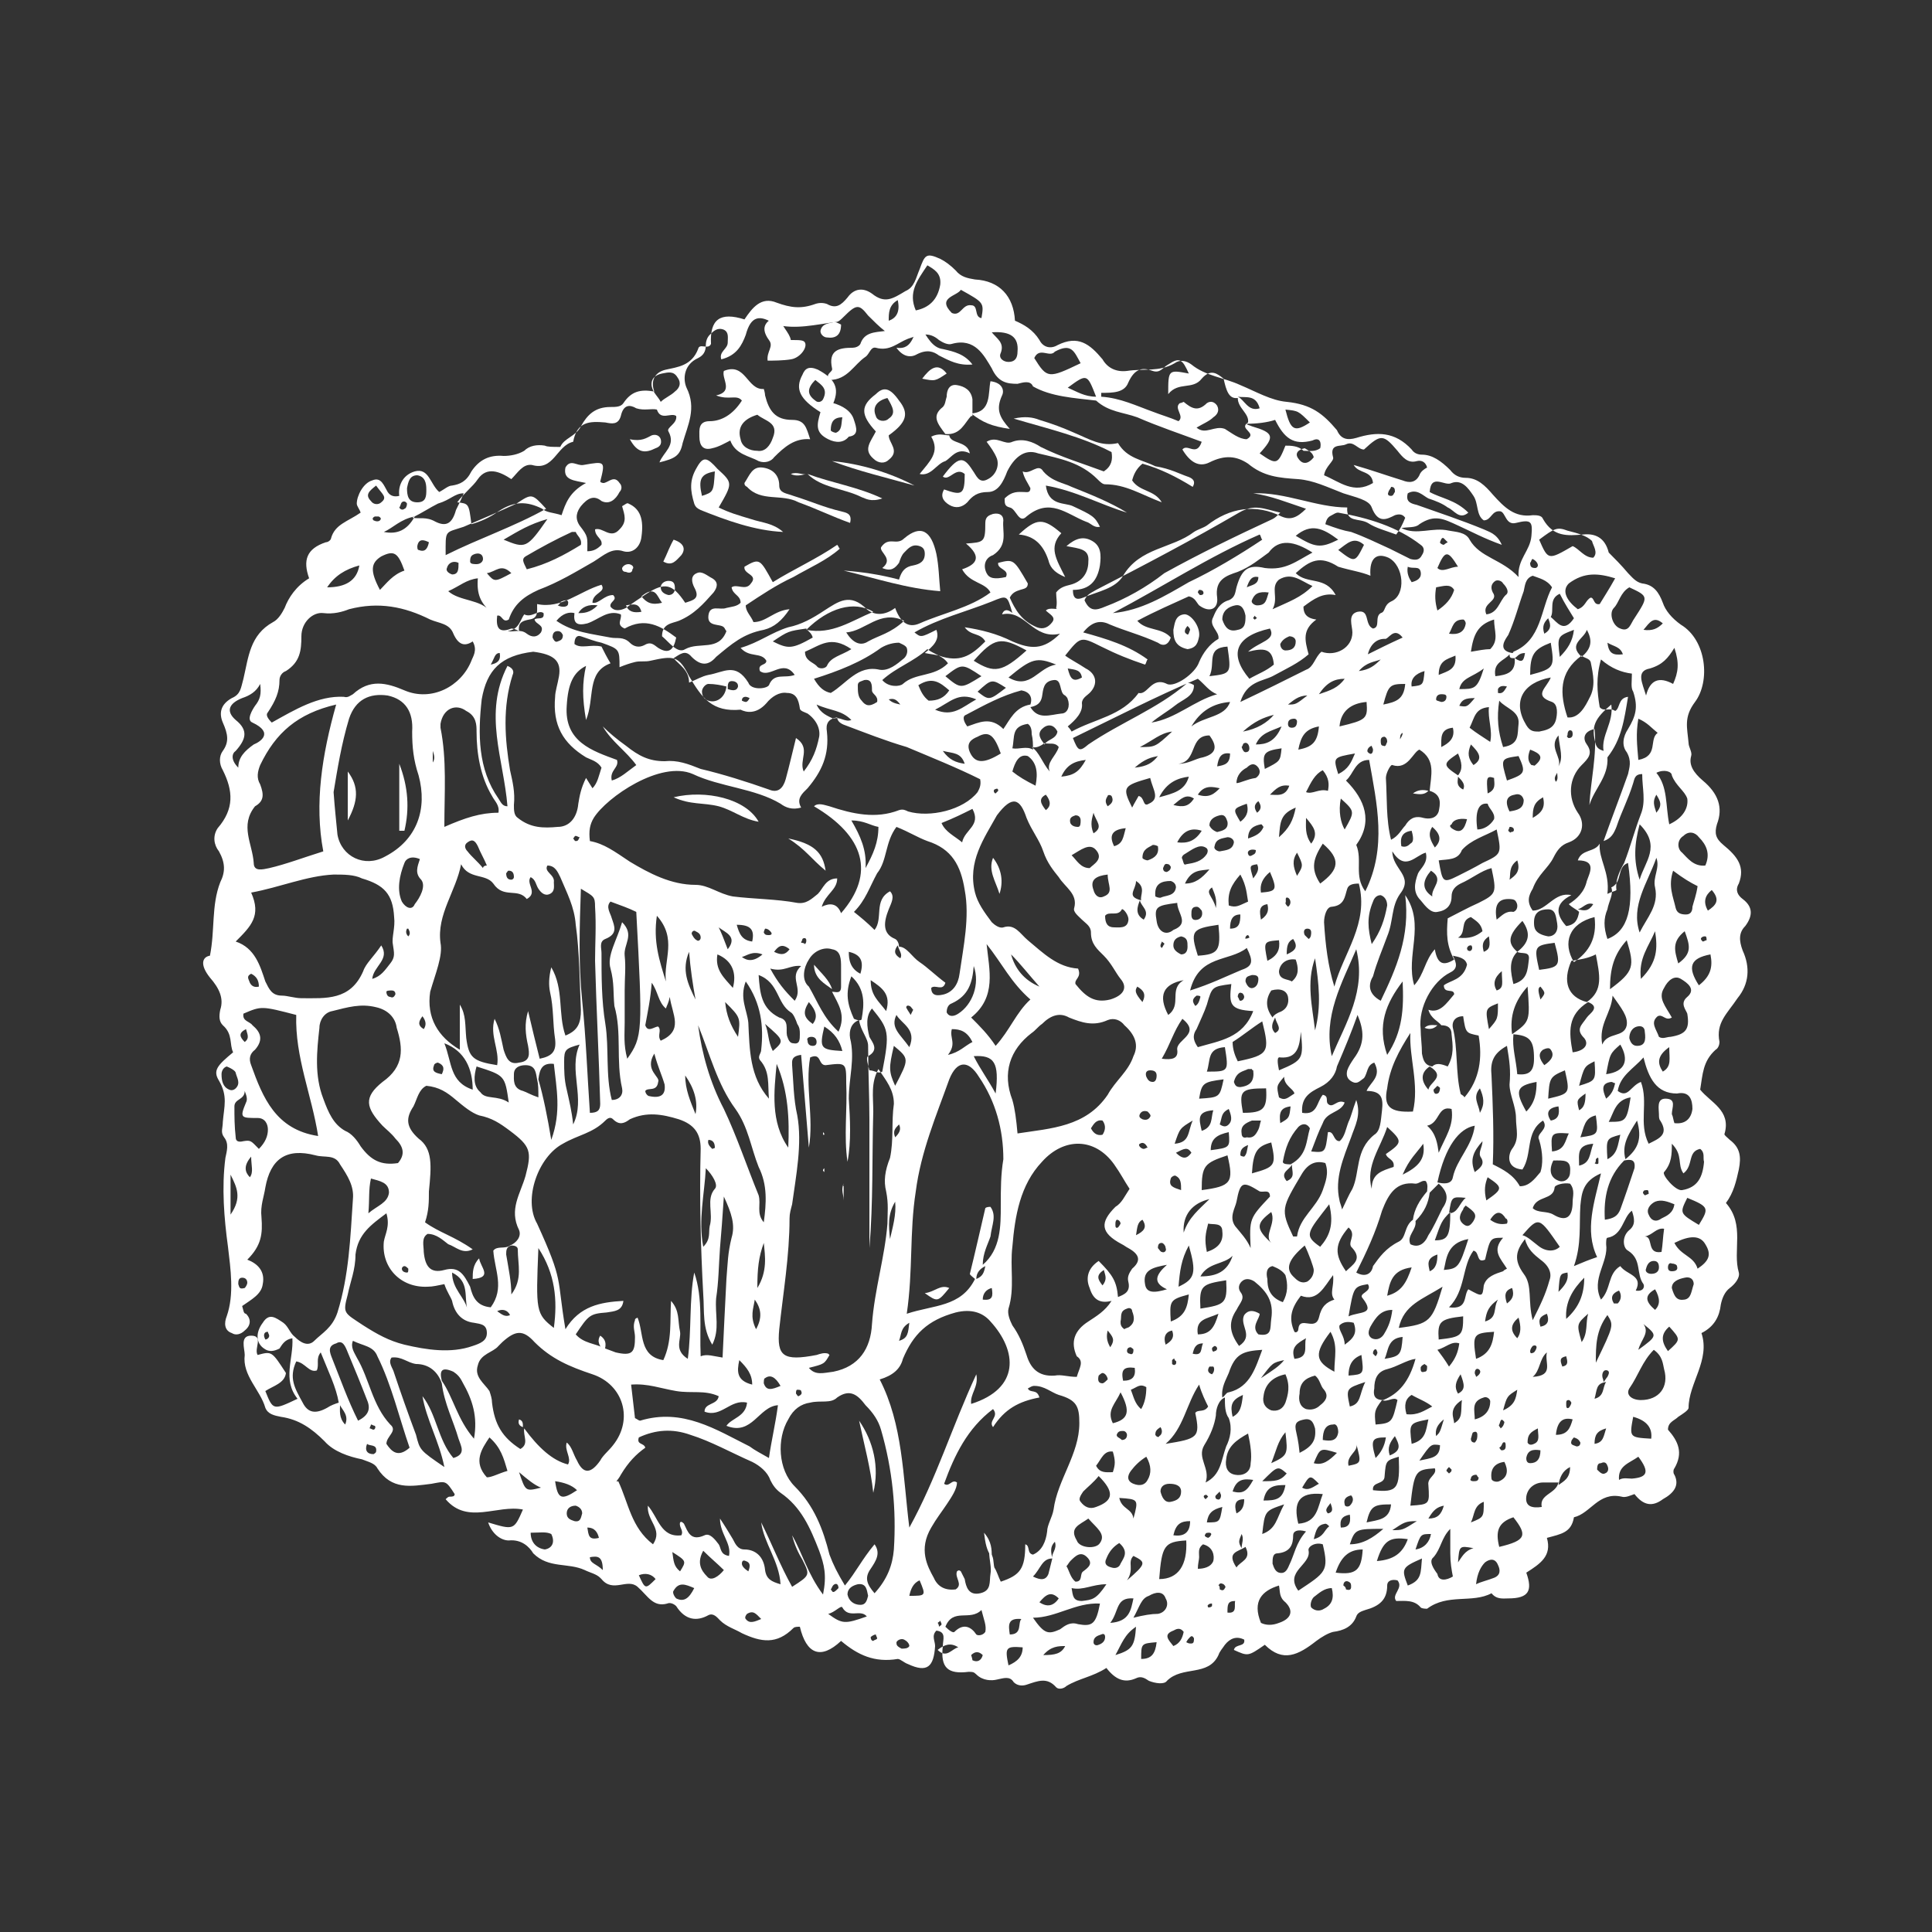 <?xml version="1.0" encoding="utf-8"?>
<!-- Generator: Adobe Illustrator 23.0.2, SVG Export Plug-In . SVG Version: 6.00 Build 0)  -->
<svg version="1.1" id="Layer_1" xmlns="http://www.w3.org/2000/svg" xmlns:xlink="http://www.w3.org/1999/xlink" x="0px" y="0px"
	 width="150px" height="150px" viewBox="0 0 150 150" style="enable-background:new 0 0 150 150;" xml:space="preserve">
<rect x="0" y="0" width="150" height="150" fill="#333333" stroke="none"/>
<style type="text/css">
	.st0{fill:#FFFFFF;}
</style>
<g>
	<g>
		<g>
			<g>
				<path class="st0" d="M16.3,75.9c0.7,0.8,1.1,1.6,0.8,2.5c-0.1,0.5-0.1,0.9,0.2,1.2c0.8,0.7,0.5,1.5,0.8,2.1
					c-1.2,1-1.6,1.4-1.1,2.2c0.7,1.2,0.4,2,0.3,3.2c0,0.5-0.2,0.8,0.1,1.2c0.4,0.5,0.2,1.1,0.1,1.6c-0.3,2.3-0.1,4.7,0.2,6.9
					c0.2,1.7,0.5,3.7-0.1,5.4c-0.2,0.5-0.2,1.1,0.4,1.3c0.3,0.2,0.7,0.1,1-0.2c0.5-0.4,0.5-0.9,0.1-1.3c-0.2,0-0.2-0.3-0.3-0.6
					c0.7-0.5,1.5-0.9,1.6-1.7c0.2-1-0.4-1.6-1.2-1.9c1.1-1.1,1.2-2,1.1-3.3c-0.1-0.9,0.2-1.6,0.3-2.3c0.4-2.2,1.6-3.1,3.9-2.5
					c0.7,0.2,1.5-0.1,1.9,0.7c0.6,0.9,1.1,1.7,1,2.7c-0.2,3-0.3,5.9-1.2,8.8c-0.4,1.2-1.2,1.6-1.8,2.2c-0.5,0.5-1.1,0.1-1.5-0.3
					c-0.4-0.3-0.5-0.8-0.9-1.1c-0.6-0.4-1.1-0.8-1.6,0c-0.6,0.8-0.5,1.6,0.1,2c0.4,0.3,0.8,0.2,1.2,0c0.2-0.3,0.4-0.7,1-0.8
					c0.1,1.6-0.8,3.2,0.4,4.7c-1.9,0.9-1.9,0.9-2.5-0.6c0.6-0.4,1.5-0.6,1.6-1.4c-1.1-1.7-1.1-1.7-2.2-1.4c-0.3-0.5,0.5-1.5-0.5-1.5
					c-0.9,0-0.5,1-0.5,1.5c-0.2,1.6,1.2,2.7,1.6,4.1c0.2,0.5,0.7,0.6,1.2,0.7c1.4,0.2,2.4,0.9,3.4,1.9c0.7,0.8,1.9,1.2,2.9,1.4
					c0.5,0.2,1,0.3,1.2,0.7c1.1,1.7,2.6,1.4,4.2,1.2c1.1-0.2,1.1-0.3,1.8,0.8c0,0.2-0.2,0.2-0.4,0.2c-0.1,0-0.2,0.1-0.3,0.2
					c1.7,2,4,0.4,6,0.8c-0.7,1.6-0.7,1.6-2.7,1c0.3,0.9,1,1.4,1.6,1.4c1-0.1,1.6,0.5,1.9,1c1.2,1.2,2.7,0.7,4,1.3
					c0.4,0.2,0.9,0.3,1.2,0.6l0.1,0.1c0.9,1.1,2-0.1,2.8,0.6s1.2,1.6,2.3,1.3c0.2-0.1,0.5,0,0.7,0.2c0.7,1.1,1.6,1.2,2.5,0.7
					c0.4-0.2,0.7,0.2,0.9,0.4c0.5,0.5,1.2,0.7,1.7,1c1.5,0.7,2.7,0.9,4-0.4c0.1-0.1,0.3-0.1,0.5-0.1c0.5,2.1,1.6,2.6,3.2,1.1
					c1.3,1.1,2.6,1.7,4.4,1.4c0.2,0,0.5,0.3,0.8,0.4c1.5,0.7,2,0.2,2.1-1.4c0-0.4-0.3-0.8,0.1-1.2c0.8,0.1,0.5,0.7,0.5,1.2
					c-0.2,1.7,0.4,2.2,2,2c0.3,0,0.4,0,0.6,0.2c0.5,0.5,1.2,0.5,1.6,0.4c0.5-0.1,1-0.3,1.3,0.2c0.3,0.3,0.7,0.3,1,0.2
					c0.9-0.3,1.6-0.6,2.3,0.2c0.2,0.2,0.6,0.1,0.8-0.1c1-0.6,2-0.7,3.1-1.4c0.7,0.9,1.4,1.2,2.3,0.8c0.4-0.2,0.7,0,1,0.2
					c0.5,0.2,1.2,0.3,1.4,0c1.2-1.2,3.2-0.3,4-2c0.1-0.3,0.3-0.5,0.5-0.8c0.4-0.5,0.9-0.7,1.5-0.4c0.1,0.6-0.7,0.3-0.8,0.8
					c1.1,0.5,1.1,0.5,2.4-0.4c1.4,1.4,2.6,0.8,4-0.3c0.4-0.3,0.9-0.6,1.3-0.7c0.8-0.1,1.5-0.4,1.8-1.2c0.1-0.3,0.4-0.4,0.7-0.5
					c1.1-0.3,1.7-0.8,1.7-1.9c0-0.4,0.4-0.5,0.8-0.4c0.5,0.6-0.5,1.1-0.1,1.6c0.7,0,1.4-0.1,1.9,0.5c0.1,0.1,0.4,0.1,0.5,0.1
					c1.6-1.2,3.5-0.4,5-1.2c0.4,0.5,0.9,0.4,1.3,0.4c1.6,0,1.9-0.6,1.4-2c1.1-0.7,2-1.3,1.6-2.7c1.1-0.3,1.9-0.4,2.1-1.6
					c1.3-0.3,1.9-2,3.7-1.6c0.3,0.1,0.7-0.1,1-0.2c0.7,0.9,1.4,1,2.2,0.4c0.9-0.5,1.3-1.1,0.9-1.9c-0.1-0.1-0.1-0.4,0-0.5
					c0.7-1.2,0.3-2.1-0.5-3c0-0.6,0.5-0.7,0.8-1c0.3-0.2,0.8-0.5,0.8-0.7c0-1.9,1.7-3.7,1-5.8c1-0.5,1.4-1.3,1.5-2.2
					c0.1-0.5,0.3-1,0.7-1.3c0.4-0.3,0.8-0.8,0.7-1.2c-0.5-1.7,0.5-3.7-1-5.4c0.6-0.8,0.8-1.7,1-2.6c0.2-1,0.1-1.7-0.7-2.3
					c-0.2-0.2-0.5-0.4-0.4-0.5c0.5-1.8-1.1-2.4-1.9-3.4c0.2-1.2,0.2-2.2,1.2-3.1c0.2-0.1,0.3-0.4,0.3-0.6c-0.3-1.5,0.6-2.2,1.4-3.4
					c0.9-1.1,1-2.4,0.4-3.7c-0.3-0.8-0.3-1.4,0.2-1.9c0.6-0.8,0.6-1.5-0.2-2.1c-0.4-0.3-0.6-0.7-0.3-1.2c0.5-1.3-0.1-2.1-1.2-3
					c-0.6-0.5-0.7-0.9-0.5-1.6c0.5-1.3,0.1-2.4-1.1-3.4c-0.7-0.6-1.1-1.2-0.9-1.9c0.1-0.3-0.2-0.7-0.2-1c-0.1-1.2-0.4-2,0.5-3.2
					c1.2-1.6,0.9-4.8-1.1-6c-0.7-0.5-1.2-1.1-1.4-1.7c-0.3-0.8-0.7-1.4-1.6-1.5c-0.5-0.1-0.8-0.5-1.1-0.8c-0.5-0.6-1.1-1.2-1.5-1.6
					c-0.3-1.2-1.1-1.5-2-1.4c-1.2,0.1-2.3,0.2-3.1-1.2c-0.1-0.3-0.5-0.3-0.8-0.3c-1.4,0.2-2.2-0.6-3.1-1.6c-0.6-0.7-1.2-1.3-2.1-1.3
					c-0.5,0-0.9-0.2-1.2-0.6c-0.7-0.7-1.4-1.2-2.2-1.2c-0.3,0-0.6-0.1-0.8-0.4c-1.3-1.4-2.7-1.4-4.3-0.9c-0.7,0.2-1.2,0.1-1.5-0.6
					c-1.1-1.3-2-2-3.9-2.2c-1.2-0.1-2.4-0.8-3.6-1.3c-1.3-0.6-2.7-0.7-3.8-1.6c-0.4-0.3-0.9-0.4-1.3-0.1c-1.2,0.7-2.4,0.4-3.7,0.6
					c-0.8,0.1-1.5-0.2-1.9-0.9c-1-1.2-1.9-1.9-3.5-1.1c-0.5,0.3-1.1,0.2-1.4-0.4c-0.5-0.8-1.2-1.2-1.9-1.5c-0.1-1.9-1.2-3.1-3.1-3.2
					c-0.6-0.1-1.1-0.2-1.5-0.7c-0.4-0.4-0.8-0.7-1.2-0.9c-1.1-0.5-1.2-0.3-1.6,0.8c-0.3,0.7-0.4,1.4-1.1,1.7c-1,0.6-1.6,1-2.6,0.2
					c-0.7-0.5-1.4-0.4-1.9,0.3c-0.5,0.6-0.9,0.9-1.6,0.5c-0.3-0.1-0.6-0.1-0.9,0c-1.1,0.4-1.9,0.3-3-0.1c-1.2-0.5-1.9,0.4-2.5,1.3
					c-1.9-0.6-2.7,0-2.6,1.9c-0.2,0.5-0.9-0.1-1,0.4c-0.5,1.3-1.6,1.4-2.5,1.6c-0.9,0.2-1.2,0.9-0.9,1.7c-1.1-0.2-1.8,0-2.4,0.9
					c-0.2,0.3-0.6,0.3-1,0.3c-1.2,0-1.8,0.6-2.3,1.5c-0.4,0.8-1.3,0.9-1.6,1.6c-0.6,0-1,0-1.2-0.1c-0.6-0.1-1.2,0-1.6,0.4
					c-0.5,0.3-1.1,0.4-1.6,0.4c-1.1-0.1-1.9,0.3-2.5,1.2c-0.4,0.8-0.9,1-1.5,1.1c-0.3,0-0.6,0.3-1,0.5c-0.7-0.6-0.8-1.9-1.9-1.6
					c-1,0.3-1.3,1.2-1.2,1.9c-0.4,0.1-0.7,0-0.9-0.3c-0.3-0.5-0.5-1.2-1.2-0.9c-0.7,0.2-1.2,1.2-1.2,1.8c0,0.2,0.2,0.4,0.3,0.7
					c-1,0.7-2,0.9-2.3,2c0,0.1-0.2,0.3-0.4,0.3c-1.5,0.5-1.8,1.4-1.3,2.8c-1,0.6-1.6,1.5-1.9,2.3c-0.2,0.4-0.5,0.9-0.9,1.1
					c-1.8,1-1.9,2.7-2.3,4.4c-0.2,0.7-0.2,1.2-0.9,1.5c-0.9,0.5-1,1.2-0.7,1.9c0.4,0.9,0.5,1.5,0,2.2c-0.3,0.4-0.3,1,0,1.5
					c0.8,1.6,0.9,3-0.4,4.5c-0.4,0.6-0.3,1.3,0.1,1.8c0.5,0.9,0.5,1.6,0.1,2.4c-0.7,1.8-0.4,3.7-0.8,5.7
					C15.7,74.3,15.5,74.9,16.3,75.9z M20.9,103.7c0,0.2-0.2,0.3-0.3,0.3c0,0-0.1-0.2-0.1-0.3c0-0.2,0.1-0.3,0.3-0.3
					C20.8,103.5,20.9,103.6,20.9,103.7z M19.7,57.8c-0.7,0.5-1.2,1-1.2,1.8c-0.6-0.6-0.5-1.1-0.2-1.3c0.8-0.9,1-1.6,0-2.4
					c-0.8-0.7-0.5-1.3,0.5-1.7c0.6-0.2,1.1-0.5,1.4-1.1c0.1,0.8,0,1.2-0.4,1.7c-0.2,0.3-0.7,1.1-0.2,1.3
					C21.3,56.9,20.2,57.6,19.7,57.8z M18.3,73.1c1.2-1.2,2-2,1.2-3.8c2.2-0.4,4.3-1.3,6.4-1.4c0.8,0,1.6,0,2.2,0.3
					c1.7,0.5,2.4,1.2,2.5,3c0.1,0.8-0.2,1.6-0.1,2.1c0.1,0.7,0.2,1-0.2,1.5c-0.4,0.5-0.7,1-1.4,1.2c0.1-1,1.4-1.5,0.7-2.6
					c-0.6,0.9-1.2,1.4-1.4,2c-1,2.3-2.9,2.1-4.8,2.1c-0.5,0-1.1-0.2-1.5-0.2c-0.8,0-1-0.5-1.3-1.1C20.2,75,19.8,73.6,18.3,73.1z
					 M19.1,79.9c0.1,0.4,0.3,0.7-0.1,1C18.6,80.5,18.5,80.2,19.1,79.9z M19.5,75.6c0.4,0.2,0.6,0.5,0.6,1c-0.4,0.1-0.6-0.1-0.7-0.3
					C19.3,76,19.1,75.8,19.5,75.6z M30,77c0-0.1,0.3-0.1,0.4-0.1c0.2,0,0.3,0.1,0.3,0.3c-0.1,0.2-0.2,0.3-0.4,0.2
					C30.1,77.4,30,77.2,30,77z M31.6,98.8c-0.2,0-0.4-0.1-0.4-0.3c0-0.1,0.1-0.2,0.2-0.2s0.2,0.1,0.3,0.2
					C31.7,98.7,31.7,98.8,31.6,98.8z M31.7,72.7c-0.2-0.2-0.2-0.4-0.1-0.6h0.1C31.8,72.3,31.9,72.5,31.7,72.7z M31.4,67
					c0.1-0.3,0.5-0.6,1.2-0.3c-0.2,0.6-0.4,1.1,0.1,1.6c0.4,0.5-0.1,1.4-0.5,1.9c-0.2,0.5-0.7,0.3-1-0.2C30.8,69.1,31,68,31.4,67z
					 M32.5,88.4c-1-0.9-1-1.6-0.4-2.5c0.3-0.6,0.4-1.3,1-1.6c1,0.1,1.6,0.5,2.3,1.1c0.6,0.5,1.2,1,1.8,1.2c1,0.2,1.6,0.6,2.4,1.2
					c1.6,1.2,1.7,1.6,1.2,3.5c-0.4,1.4-1.3,2.6-0.5,4.2c0.2,0.5-0.2,1-0.7,1.2c-0.4,0.3-1,0-1.3,0.4c0.1,1.5,0.9,2.9-0.2,4.4
					c-1.1-0.1-1.4-0.8-1.6-1.6l0,0l0,0l0,0l0,0l0,0c-0.5-1-0.9-1.6-2-1.3c-1.1,0.3-1.5-0.3-1.6-1.4c0-0.5-0.2-1.1,0.3-1.4
					c0.7,0,1.2,0.5,1.6,0.8c0.6,0.2,1.1,0.8,1.9,0.4c-1.4-1-2.6-1.3-3.7-2.1c0.3-0.9,0.3-1.6,0.3-2.4C33.5,90.5,33.6,89.2,32.5,88.4
					z M36.3,101.7c-0.2-1-1.2-1.6-1.2-2.9C36.5,99.5,36,100.7,36.3,101.7z M39.6,102.1c-0.4,0.2-0.7-0.1-1-0.3
					C39,101.6,39.4,101.7,39.6,102.1z M39.3,97.4c0-0.3,0-0.6,0.4-0.7c0.3,0,0.5,0.1,0.5,0.3c0,1.2,0.4,2.3-0.5,3.5
					C39.7,99.5,39.5,98.6,39.3,97.4z M41.7,95c-1.1-1.9,0.1-5.2,2-6.2C44.9,88.1,46,88,47,87c0.2-0.2,0.4-0.3,0.6-0.1
					c0.5,0.5,0.9,0.3,1.3,0c1.3-0.6,2.5-0.4,3.8,0c1.2,0.4,1.7,1.1,1.7,2.3c-0.1,3.8,0,7.6,0.2,11.3c0.1,1.3-0.1,2.6,0.7,3.9
					c0.6-1.2,0.2-2.3,0.3-3.6c0.2-1.3,0.2-2.5,0.3-3.9c0.1-1.2,0.2-2.4,0.3-4c0.6,1.3,0.9,2.2,0.6,3.2c-0.3,1.2-0.3,2-0.4,3.2
					c-0.1,1.9-0.2,4-0.3,6.1c-0.7-0.1-1.2-0.3-1.7-0.1c-0.1-2.2,0.2-4.5-0.5-6.5c-0.4,2.1-0.2,4.5-0.5,6.7c-1.1-0.7-0.5-1.5-0.6-2.1
					c-0.2-0.9,0-1.6-0.7-2.4c-0.1,1.6,0.1,3.1-0.6,4.6c-1.9-0.3-1.5-2.1-2-3.3c-0.2,0.1-0.2,0.1-0.2,0.2c-0.2,0.5,0,0.9,0,1.3
					c0,1.2-0.2,1.5-1.5,1.2c-0.3-0.1-0.5-0.2-0.8-0.3l0,0l0,0l0,0l0,0l0,0c-0.8-0.4-1.7-0.4-2.3-1.1c1-1.5,1.1-1.6,2.4-1.7
					c0.6-0.1,1.2-0.1,1.3-0.9c-1.8,0.1-3.4,0.4-4.5,2.2C43.2,99.1,43.8,99.6,41.7,95z M41.8,96.9c1.3,2,1.5,4,1.2,6.2
					C41.6,102,41.6,101.8,41.8,96.9z M60.5,103.2c0.3-2.8,0.8-5.7,0.8-8.6c0-0.4,0.1-0.7,0.2-1.1c0.3-2.2,0.8-4.7,0.4-6.9
					c-0.3-1.3-0.3-2.7-0.4-3.9c0-0.3-0.1-0.7,0.7-0.8c0.2,2.4,0.4,4.8,0.6,7.2c0.4-2.3-0.3-4.8,0.1-7c0.9-0.4,0.6,0.6,1.2,0.6
					c1.6-0.2,1.6-0.2,1.6,1.4c0.1,2-0.2,4.1,0.1,6.1c0.3-1.6,0.2-3.3,0.1-4.9c0-1.6,0.5-3.1,0.1-4.7c-0.1-0.6,0.1-1.2,0.7-1.4
					c0.1,0.8,0.7,1.4,0.7,2c0,1.9,0.1,3.8,0.1,5.7c0,3.4,0,6.6,0,10c0.3-3.6,0.2-7,0.3-10.6c0-1.2-0.2-2.2,0.4-3.3
					c0.6,0.9,1.2,1.6,1.2,2.7c-0.2,1.4,0,2.8-0.3,4.2c-0.4,1-0.5,1.8-0.3,2.6c0.2,1,0.1,1.7,0.1,2.5c-0.2,2.6-1,5.1-1.2,7.8
					c-0.1,1.9-1,3.3-3,3.7c-0.8,0.1-1.4,0.3-1.9-0.3c1.2-0.3,1.2-0.3,1.6-1l-0.1-0.1c-0.3-0.1-0.6,0-0.9,0.1
					C60.8,105.7,60.3,105.3,60.5,103.2z M61.9,107.9c0.1,0,0.3,0,0.3,0.1c0.1,0.2,0,0.3-0.2,0.4c-0.1,0-0.1-0.1-0.2-0.2
					C61.8,108.1,61.8,107.9,61.9,107.9z M75.7,99.3c-1.1,2.2-3.2,2-5.3,2.7c0.5-3.4,0.2-6.3,0.7-9.5c0.4-3.1,1.6-5.9,2.6-8.7
					c0.6-1.5,1.5-1.5,2.3-0.2c1.3,1.9,1.9,4.1,1.9,6.4c-0.2,1.2-0.2,2.3-0.2,3.6c0,1.6,0,3.4-1.4,4.6c0-0.9,0.4-1.6,0.6-2.2
					c0.1-0.9,0.5-1.6,0-2.3c-0.1,0-0.3,0-0.4,0.1c-0.4,1.7-0.8,3.5-1.2,5.1C75.3,99,75.6,99.2,75.7,99.3z M75.8,99.3
					c0-0.5,0.3-0.8,0.7-1C76.4,98.8,76.3,99.1,75.8,99.3z M77,100c0.1,0.6,0.1,1-0.7,0.9C76.3,100.4,76.6,100.1,77,100z M84.5,117.9
					c0.6,0.7,1.4,1.2,0.9,1.9c-0.3,0.5-1.6,0.4-1.8-0.2C83,118.6,83.8,118.4,84.5,117.9z M84.4,120.9c0.5,0.5,0.1,0.8-0.3,1.1
					c-0.3,0.2,0,0.8-0.6,0.8c-0.4-0.3-0.5-0.9-0.7-1.2c0.1-0.1,0.2-0.3,0.3-0.4C83.5,120.8,83.9,120.4,84.4,120.9z M84.1,115.8
					c0.4-0.4,0.8-0.7,1.2-1.2c1.2,1.2,1.2,1.9-0.2,2.4c-0.5,0.2-0.9,0-1.2-0.4C83.7,116.4,83.9,116.1,84.1,115.8z M94.1,106.7
					c-0.3-0.1-0.4-0.3-0.2-0.6c0,0,0.2,0,0.3,0C94.3,106.2,94.3,106.5,94.1,106.7z M94.1,104.7c0-0.1,0.2-0.2,0.2-0.2
					c0.1,0,0.2,0.1,0.2,0.2c0,0.1-0.1,0.2-0.2,0.2C94.2,105,94.1,104.9,94.1,104.7z M93,103.6c-0.2-1.2,0.7-1.2,1.6-1.6
					C94.3,103,94,103.6,93,103.6z M95.4,108.1c-0.2,0-0.3,0.3-0.5,0.4c-0.1-0.8,0.3-1.4,0.5-1.9c0.5-1.5,1.1-1.7,2.6-1.8
					C97.5,106.1,97.1,107.7,95.4,108.1z M96.5,108.3c-0.1,0.9-0.2,1.4-0.8,1.7C95.5,109.1,95.6,108.7,96.5,108.3z M99.7,116.8
					c-0.6,1.1-0.6,1.9-1.7,2.3C98.2,117.3,98.2,117.3,99.7,116.8z M98.1,116.5c0.2-1.2,1-1.2,1.7-1.2
					C99.6,116.4,99.1,116.5,98.1,116.5z M98,115c1.2-1.2,1.2-1.2,1.9-0.6C99.4,115,99,115,98,115z M110.9,115.3
					c0.1,1.5,0.1,1.5-1.4,1.6c0.3-2.7,0.4-2.8,1.9-2.9C111.6,114.5,110.8,114.7,110.9,115.3z M124,97.6c-0.6,0.2-1.1,0.4-1.8,0.7
					c0.6-1.7,0.4-3.2,0.5-4.7c0.1-1,0.2-1.9,1.6-2.5C123.8,93.3,123,95.5,124,97.6z M126.6,85.2c-0.3,1.9-0.4,1.9-1.7,1.9
					C125.3,86.4,125.4,85.4,126.6,85.2z M124.7,83.4c0.3-1.6,0.3-1.6,1.1-2.3C126.5,82.3,126.2,83.2,124.7,83.4z M125.8,88.1
					c-0.2,0.8-0.2,1.5-1,1.9C124.7,88.4,124.7,88.4,125.8,88.1z M127.1,87c0.4,1.4,0.1,2.2-0.9,3C125.9,88.9,126.4,88.1,127.1,87z
					 M126.9,90.7c-0.4,1.2-0.7,2.1-1.1,3.2c-0.2,0.5-0.5,0.7-1.2,0.8c-0.1-1.7,0.2-3.3,1.5-4.6C126.6,90,127,90,126.9,90.7z
					 M124.7,85.3c-0.3-0.7-0.4-1.2,0.4-1.3c0.1,0,0.2,0.1,0.3,0.1C125.3,84.5,125.2,84.9,124.7,85.3z M124.4,81.1
					c-0.3-1.6,0.7-2.4,0.8-3.8c0.7,1,1.2,1.6,1.1,2.3C126.1,80.6,124.8,80.1,124.4,81.1z M127.2,59c-0.1-1.2-0.2-2,0-3.2
					c0.7,0.3,1,0.7,1.5,1.1C128,57.4,128.8,58.7,127.2,59z M127.3,64c1.7,1.7,0.4,2.9,0,4.3C126.8,66.8,126.9,65.5,127.3,64z
					 M128.6,61.7c0.3,0.5,0.5,0.8,0,1.4C128.4,62.5,128.3,62.2,128.6,61.7z M128.5,68.9c0.3,1.4-0.6,2.3-1.2,3.5
					c-0.7-2.1,0.6-3.8,1.3-5.8C128.9,67.4,128.3,68.1,128.5,68.9z M127.4,76c-0.2-1.6,0.6-2.5,1.1-3.7
					C128.7,73.6,128.7,74.7,127.4,76z M127.1,81.2c-0.3,0-0.5-0.2-0.6-0.6c0-0.4,0.2-0.8,0.6-0.9c0.4-0.1,0.6,0.1,0.6,0.4
					C127.8,80.8,127.7,81.2,127.1,81.2z M125,76.8c0-1.6,0.3-2.7,1.3-3.8C126.9,75,126.9,75.4,125,76.8z M125.1,68.9
					c0.9-0.4,0.4-1.6,1.3-1.9c0.5,3.5,0,5.3-1.6,5.9c-0.3-0.9-0.3-1.6,0-2.3C124.9,70,125.3,69.4,125.1,68.9z M124.2,65.5
					c-0.4,0.7-1.4,0.4-1.7,1.3c1.5,0,0.9,1,0.7,1.6c-0.2,0.9-0.8,1.4-1.4,1.8c0.3,0.3,0.6,0.4,0.8,0.6c-0.1,0.6-0.3,1-1,1.1
					c-0.9-1-0.8-1.8,0.4-2.4c-1.3-0.3-1.9,1.2-3,1.2c-0.5-0.7-0.3-1.2,0-1.7c0.4-1.1,1.2-1.6,1.6-2.4c0.3-0.6,0.6-1,1.2-1.2
					c1.1-0.4,1.3-1.5,0.7-2.3c-0.8-1.2-0.7-2.7,0.3-3.7c0.5-0.5,0.9-0.9,0.4-1.6c-0.3-0.4-0.3-1,0.6-1.2c0.2,2-0.3,4-0.4,5.9
					c0.4-1.3,1.5-2.2,1.4-3.7l0,0c1.1-1.4,1.3-2.9,1.6-4.7c-0.8,0.1-0.6,0.9-1,1.1c-0.4-0.3-0.9,0.1-1.2-0.3
					c-0.2-1.2-0.3-2.3,0.1-3.7c0.8,0.7,1.6,1,2.4,1.1c0,0.6-0.1,1.1,0.1,1.4c0.4,1.2,0.2,1.9-0.4,2.9c-0.4,0.6-0.5,1.3-0.1,1.8
					c0.4,0.7,0.2,1.2,0.1,1.7c-0.6,1.7-1.3,3.5-1.9,5.2c0.6-0.2,0.8-0.6,1-1.1c0.4-1.2,0.9-2.1,1.3-3.4c0.1-0.3,0.1-0.7,0.7-0.7
					c0,1.1,0.3,2.1-0.1,3.1c-0.5,1.3-0.8,2.5-1.3,3.8c-0.4,0.7-0.7,1.4-0.6,2.1c-0.1,0.1-0.3,0.1-0.7,0.3
					C125,67.7,124.1,66.7,124.2,65.5z M124.8,49.9c0.5,0.3,1,0.3,1.2,0.9C125.2,50.9,124.9,50.7,124.8,49.9z M124.5,58.3
					c-0.3-0.1-0.5-0.2-0.6-0.5c-0.4-1.4-0.1-2,1.2-3.1C125.3,56.1,124.3,57.1,124.5,58.3z M123.5,51.4c0.2,1,0.4,1.9-0.1,2.8
					c-0.3,0.6-0.8,1.6-1.7,1.5c-0.6-1.8-0.7-3.5,1.1-4.8C123,51.1,123.4,51.1,123.5,51.4z M122.8,51c-1.1-1,0.2-1.4,0.4-2.1
					C123.7,49.8,123.5,50.4,122.8,51z M115.9,46c-0.2-0.4-0.1-0.7,0.2-0.9c0.2-0.1,0.5,0,0.6,0.2c0.3,0.3,0.5,0.7,0.2,0.9
					c-0.5,0.5-0.6,1.4-1.5,1.5C115,46.8,116.4,46.7,115.9,46z M113.2,44c-0.6,0-1.2,0.5-1.6,0.1C112.2,42.7,112.4,42.7,113.2,44z
					 M112.1,42.3c-0.1,0-0.3-0.1-0.3-0.2c0.1-0.3,0.2-0.4,0.3-0.3c0.1,0.1,0.2,0.2,0.3,0.3C112.2,42.2,112.1,42.3,112.1,42.3z
					 M111,61.4c1,0.3,0.8,1.1,0.7,1.6c-0.2,0.6-0.8,0.6-1.2,0.5c-0.7-0.2-1.1,0.1-1.4,0.6c-0.3,0.3-0.5,0.8-1.1,1.1
					c-0.4-1.6-0.3-3.2-0.4-4.8c0-0.4,0.4-1.1,0.5-1c1.2,0.4,1.6-1,2.1-1.2C111.5,59,111.1,60.2,111,61.4z M92.3,45.2
					c-1.9,1.1-3.7,2.2-5.9,2.4c3.8-2,7.5-4.4,11.4-6.1c0.1,0.1,0.1,0.3,0.2,0.4C96.2,43.1,94.2,44.3,92.3,45.2z M93.1,45.8
					c0.1,0,0.2,0,0.3,0.1c0.1,0.2,0,0.3-0.2,0.3c-0.1,0-0.1-0.1-0.2-0.2C93,46,93,45.9,93.1,45.8z M85.8,47.1
					c-0.7,0.3-1.2,0.4-1.6-0.5c0.2-0.5,0.6-0.6,0.9-0.8c3.7-1.9,7.5-3.9,11.1-6c1.2-0.7,1.9-0.3,3.2,0c-0.3,0.3-0.4,0.4-0.6,0.5
					c-2.8,1.3-5.7,2.7-8.4,4.2C89,45.6,87.4,46.5,85.8,47.1z M101.9,42.9c-1.3,0.7-2.1,1.4-3.7,1.2c-1.3-0.3-1.8,0.1-2.2,1.5
					c-0.1,0.4-0.1,0.8-0.6,1c-0.7,0.2-1,0.8-1.2,1.3c-0.4,0.7,0.5,1.1,0.4,1.7c-0.7,0.4-1.2,1.1-1.5,1.8c-0.3,0.9-1.9,2-2.5,1.7
					c-1.2-0.6-1.5,0.9-2.2,0.7c-1.3,1.8-3.4,2-5.2,3c0,0-0.1-0.2-0.3-0.4c0.6-0.5,1.2-1.1,1.1-1.8c0-0.4,0.4-0.6,0.6-0.8
					c0.7-0.7,0.5-1.5-0.3-1.9c-0.6-0.4-1.2-0.7-1.6-1c1.2-1.5,1.2-1.5,2.8-0.7c1.2,0.6,2.2,1,3.4,1.4c0.1-0.1,0.1-0.3,0.2-0.4
					c-1.5-1.1-3.2-1.6-5-2.1c0.8-1,1.5-0.9,2.1-0.6c1.2,0.5,2.4,0.8,3.7,1.4c0.4,0.3,0.8,0.2,1-0.4c-0.7-0.8-1.9-0.5-2.6-1.3
					c1.5-0.8,2.7-1.3,4-1.9c0.5,0.1,0.6,0.5,0.8,0.7c0.8,0.6,1.5,0.3,1.4-0.6c-0.2-1.4,0.7-1.7,1.6-2c1-0.4,1.7-1,2.4-1.5
					C99.3,41.8,100.5,42,101.9,42.9z M77.8,47.7c1.8-0.4,2.4,2,4.5,1.5c-1.3,1.3-2.3,1.2-3.7,0.6c-1.2-0.6-2.4-0.9-3.7-1.1
					c0.5,0.7,1.2,0.4,1.6,1.1c-1,1-1.8,1.6-3.3,1.2c-0.5-0.2-1-0.2-1.4-0.3l0,0c0.6-0.5,1.2-1,0.9-1.8c-1.2,0.6-1.2,0.6-1.7,0.2
					c1.9-1.1,4-1.6,6-2.4c1.2-0.5,1.2-0.5,1.6,0.9C78.5,47.5,78,47.1,77.8,47.7z M59.5,54.6c0.4-0.5,1-0.9,1.6-0.8
					c0.7,0,0.9,0.5,1,1.2c0,0.2,0.4,0.3,0.6,0.4c0.7,0.5,1,1.2,0.9,1.8c-0.2,1-0.5,1.8-1.2,2.7c-0.4-0.9,0.6-1.8-0.6-2.6
					c-0.3,1.2-0.5,2.1-0.8,3.2c-0.2,0.7-0.6,1.1-1.3,0.8c-1.7-0.6-3.6-1.2-5.3-1.6c-1-0.4-1.8-0.7-2.8-0.6c-1.2,0-2-0.4-3-1.2
					c-0.7-0.5-1.3-1-1.8-1.5c0.7,1.2,1.8,1.9,2.6,3c-0.7,0.5-1.2,1-1.9,1.2c-0.2-0.8,0.6-1,0.4-1.6c-1.9-0.7-4.1-1.4-3.9-4.2
					c0.1-1.7,0.5-2.6,1.5-3.1c-0.3,1.3-0.3,2.5,0,4.2c0.7-1.7,0-3.7,1.9-4.4c-0.3-0.5-0.5-0.9-0.7-1.3c-0.8-0.2-1.6,0.2-2.1-0.2
					c0-0.5,0.2-0.7,0.5-0.6c0.6,0.2,1.1,0.4,1.6,0.5c1.4,0.5,1.4,0.5,1.4,1.9c0.5-0.2,0.8-0.3,1.2-0.4c0.4-0.1,0.8,0,1.2-0.1
					c1.8-0.4,2.2-0.4,3,1.2c1,1.7,1.8,2.8,4,2.6C57.9,55.3,58.7,55.5,59.5,54.6z M57.9,54.5c-0.1,0-0.3-0.1-0.3-0.1
					c0-0.2,0.1-0.3,0.3-0.3c0.1,0,0.3,0.1,0.3,0.1C58.1,54.4,58,54.5,57.9,54.5z M57.3,53.3c-0.1,0.4-0.5,0.3-0.8,0.2
					c0-0.4,0-0.7,0.5-0.6C57.3,53,57.3,53.2,57.3,53.3z M54.8,54.3c-0.2-0.1-0.3-0.4-0.3-0.6c0-0.3,0.3-0.6,0.5-0.6
					c0.5,0,1,0.1,1.4,0.2C56.3,54.3,55.4,54.7,54.8,54.3z M52.5,49.5c-0.2,1-0.6,1.3-1.4,0.8c-0.4-0.3-0.6-0.5-1.1-0.2
					c-0.4,0.2-0.8,0.1-1.1-0.2c-0.5-0.5-1-0.3-1.5-0.4c-1.5-0.3-2.9-0.4-4.2-1.3c0.5-0.6,1-0.7,1.4-0.6c-0.1,0.8,0.2,1,1,0.8
					c0.9-0.3,1.6-1.1,2.6-0.7c0.1,0.4-0.4,0.8,0.3,1.1C50.1,47.9,51.3,48.6,52.5,49.5z M51.3,45.6c0-0.3,0.3-0.5,0.6-0.5
					c0.4,0,0.5,0.2,0.5,0.6c0,0.3-0.2,0.5-0.5,0.5C51.5,46.1,51.3,45.9,51.3,45.6z M49.8,46.3c1.1-0.9,1.2,0,1.6,0.5
					C50.6,47,50.2,46.8,49.8,46.3z M49.8,47.5c-0.6,0.1-1,0-1.2-0.5C49.2,46.9,49.6,46.8,49.8,47.5z M44.9,47.6
					c0.3-0.5,0.8-0.7,1.5-0.6C45.8,47.6,45.3,47.6,44.9,47.6z M41.5,48.1c0.1,0.4,0.8,0.4,0.5,1c-0.3,0.4-0.7,0.4-1.1,0.1
					c-0.5-0.4-1-0.1-1.5-0.2c0.9-0.1,1-0.9,1.3-1.3c0.6,0.3,1.1-0.4,1.5-0.1C42.3,48.2,41.7,47.9,41.5,48.1z M43.4,52.5
					c-0.1,0.6-0.3,1.2-0.3,1.6c-0.2,2.2,0.6,3.6,2.4,4.7c0.4,0.2,0.9,0.3,1.2,0.8c-0.2,0.6-0.3,1.2-0.7,1.6
					c-0.2-0.3-0.3-0.5-0.5-0.8c-0.4,0.8-0.5,1.4-0.6,2c-0.1,1.1-0.7,1.8-1.6,1.8c-1.1,0.1-2.1,0.1-3.1-0.7c-0.3-0.2-0.3-0.6-0.3-1
					c0.1-1-0.1-1.8-0.3-2.7c-0.4-2.4-0.6-4.9,0.2-7.4c0.1-0.2,0.1-0.5-0.4-0.7c-1.9,3.7-0.3,7.2,0,10.9c-0.4,0-0.5-0.3-0.7-0.6
					c-1.6-2.3-1.6-5-1.3-7.7c0.4-2.3,1.5-3.4,4-3.7C43,50.8,43.6,51.3,43.4,52.5z M39.1,41.9c1.2-0.7,2-1.2,3.4-1.6
					C40.9,42.6,40.8,42.6,39.1,41.9z M40.8,43.2c1.2-0.7,2.3-1.3,3.6-1.9c0.1,0,0.2,0,0.3,0c0.1,0.3,0.5,0.5,0.4,1
					c-1.3,0.8-2.6,1.5-4.2,1.9C40.6,43.6,40.5,43.4,40.8,43.2z M34.2,73.2c-0.3-2.2,1.2-4,1.6-6.1c0.6,1.2,1.9,0.7,2.5,1.5
					c0.8,1.2,1.9,0.3,2.6,1.2c0.9-0.5-0.1-1.2,0.3-1.7c0.4,0.2,0.4,0.6,0.6,0.9c0.2,0.3,0.5,0.6,0.9,0.4c0.4-0.2,0.3-0.6,0.3-0.9
					c0.1-0.6-0.8-0.8-0.5-1.3c0.6,0,0.8,0.5,1,0.9c0.5,1.2,1.1,2.3,1.2,3.7c0.3,2.1,0.3,4.5,0.4,6.6c0,1-0.2,1.6-1.2,2
					c-0.6-1.7-0.1-3.6-1.1-5.3c-0.2,0.8-0.2,1.4-0.1,1.9c0.3,1.3,0.2,2.4,0.4,3.7c0.1,0.9-0.2,1.3-1.2,1.5c-0.3-1.2-0.6-2.4-0.9-3.7
					c-0.3,1-0.2,1.8,0,2.7c0.1,0.6,0.2,1.2-0.7,1.3c-0.8,0.2-1-0.4-1.2-1c-0.2-0.9-0.3-1.6-0.7-2.4c-0.4,1.3,0.4,2.4,0.2,3.6
					c-1.9-0.3-2.2-0.6-2.4-2.1c-0.1-1,0-1.8-0.5-2.6c0,1.2,0,2.1,0,3.5C34,80.5,33.1,79,33.4,77C33.8,75.6,34.4,74.2,34.2,73.2z
					 M33.6,59.2c0-0.4,0-0.6,0-0.9C33.7,58.6,33.8,58.9,33.6,59.2z M33.7,82.7c0-0.1,0.2-0.2,0.3-0.2c0.5,0.2,0.5,0.5,0.3,0.9
					C33.8,83.3,33.5,83.2,33.7,82.7z M36.7,84.6c-1.8-0.6-1.6-2.1-2.2-3.6C36.1,81.6,36.7,83,36.7,84.6z M37,82.8
					c2.2,0.7,2.2,0.7,2.5,2.8c-0.9-0.6-1.8-0.2-2.2-0.8C36.7,84.3,36.8,83.5,37,82.8z M43,82.6c0.2,1.9,0.6,3.7-0.2,5.9
					c-0.3-1.8-0.6-3.3-1-4.7C41.9,83,42.1,82.5,43,82.6z M44.5,87.3c-0.1-1-0.3-1.8-0.5-2.7c-0.2-0.8-0.2-1.5-0.2-2.2
					c0-0.9,0.1-1,1.2-1.3C44.1,83.1,45.5,85.3,44.5,87.3z M44.7,65.3c-0.1,0-0.1-0.1-0.2-0.2c0.1-0.1,0.1-0.2,0.2-0.2
					s0.2,0.1,0.3,0.1C44.9,65.2,44.9,65.3,44.7,65.3z M39.7,68.3c-0.3,0-0.4-0.2-0.4-0.5c0.1-0.1,0.1-0.2,0.2-0.2
					c0.3,0,0.4,0.2,0.4,0.5C39.9,68.2,39.8,68.3,39.7,68.3z M37.5,67.4c-0.4-0.5-0.9-0.9-1.2-1.3c-0.2-0.2-0.3-0.5,0-0.7
					c0.4-0.3,0.6-0.1,0.8,0.3c0.2,0.5,0.5,1,0.7,1.5C37.6,67.2,37.5,67.3,37.5,67.4z M34.2,56.2c0.2-1.2,1.2-1.6,2-1
					c0.8,0.4,0.8,1.1,0.8,1.6c0,1.7,0.3,3.5,1.2,5c0.2,0.4,0.6,0.7,0.5,1.3c-1.4,0-2.6,0.4-4.2,1.1c0-2.7,0.2-5.2-0.3-7.7
					C34.2,56.5,34.2,56.3,34.2,56.2z M34.8,45.9c0.9-0.4,1.4-0.9,2.3-1c-0.1,1.2,0.2,1.9,1,2.6C37.3,46.5,35.7,46.7,34.8,45.9z
					 M37,43.8c-0.2,0-0.5,0-0.5-0.2c0-0.4,0.1-0.5,0.4-0.6c0.4-0.1,0.6,0.1,0.6,0.4C37.5,43.6,37.3,43.8,37,43.8z M34.7,44.1
					c0.1-0.4,0.5-0.6,0.9-0.4c0,0.5,0,0.9-0.5,0.9C34.8,44.5,34.6,44.3,34.7,44.1z M34.6,43.1c0-2-0.1-1.7,1.4-2.2
					c1.4-0.6,2.8-1.2,4.1-1.8c1.2-0.8,1.2-0.8,2.3,0.4C39.9,40.9,37.2,41.8,34.6,43.1z M39.7,44.5c-1.3,0.7-1.3,0.7-1.9,0
					C38.5,44.4,38.9,43.7,39.7,44.5z M38.8,50.7c0.1,0.6-0.2,0.8-0.7,0.9C38.4,51.1,38.4,50.7,38.8,50.7z M48.3,84.5
					c0.1,0.5-0.2,0.9-0.8,0.9c-0.5-1.9-0.2-4-0.5-5.9c-0.3-1.8-0.3-3.7-0.3-5.5c0-0.4-0.2-0.9,0.3-1.1c1-0.4,0.7-1,0.5-1.6
					c-0.1-0.4-0.5-0.9-0.1-1.3c0.8,0.3,1.4,0.5,2,0.8c0.5,9.3,0.5,9.7-0.7,11.4c-0.3-1.1-0.2-1.9-0.2-2.8c0-0.9,0-1.7,0-2.5
					c0-1,0.1-1.8,0-2.7c-0.1-0.9,0.8-1.6-0.2-2.6c-0.4,1.4-1.2,2.6-0.9,3.6c0.3,1.1,0.2,1.9,0.3,2.9C48.3,80.2,47.8,82.3,48.3,84.5z
					 M45.8,65.3c-0.1-0.8,0-1.3,0.3-1.8c1-1.6,5.2-4.5,7.7-3.4c2.1,1,4.8,1.1,6.8,2.3c0.4,0.3,0.9,0.5,1.6,0.3
					c-0.4-0.7,0.1-1.1,0.5-1.5c1.1-1.3,1.7-2.6,1.5-4.4c-0.1-0.6,0.1-1,0.8-1.1c0,0.3,0.3,0.5,0.6,0.6c1.6,0.6,3.1,1.2,4.8,1.7
					c1.9,0.8,3.9,1.6,5.7,2.5c0.1,0.5-0.1,0.8-0.2,1c-1.1,1.4-3.7,2-5.4,1.5c-0.2-0.1-0.4-0.2-0.7-0.1c-1.8,0.7-3.6,0.3-5.4-0.3
					c-0.4-0.1-0.9-0.3-1.2,0c3.9,2.3,4.8,5.2,2.1,8.3c-0.3-0.8-0.9-0.8-1.5-0.5c0.3-1,1.2-1.3,1.2-2.2c-0.9,0-1.1,0.8-1.5,1.2
					c-0.5,0.4-0.9,0.8-1.6,0.7c-1.6-0.3-3.4-0.3-5-0.5c-1.1-0.2-1.9-0.9-2.9-0.9c-1.9,0-3.6-0.9-5.1-1.8
					C47.7,66.1,46.9,65.5,45.8,65.3z M50.8,81.8c0.3,1.1,0.6,1.7,0.8,2.4c0.1,0.8-0.3,1.1-1.2,0.9c-0.1,0-0.3-0.2-0.3-0.4
					c0.2-0.3,0.9,0.1,1-0.7C51.3,83.6,50,83.1,50.8,81.8z M50.1,79.6c0.2-1.1,0.4-2,0.5-3.3c0.5,0.7,0.5,1.5,1.1,2
					c0.1-0.3,0.2-0.4,0.3-0.9c0.2,1.4,1.1,2.6-0.7,3.4c-0.3-0.4,0.1-0.8-0.2-1.1C50.8,79.7,50.3,80.2,50.1,79.6z M51.7,76.2
					c-0.5-1.6-1-3.1-0.7-5.1C52.6,72.9,51.5,74.5,51.7,76.2z M55.1,95.2c-0.1,0.5,0.1,1-0.5,1.6c-0.4-2.1,0.1-4.1,0.2-6.1
					c0.5,0.5,1,1.3,0.7,1.6C54.8,93.1,55.4,94.2,55.1,95.2z M55.3,89.2c-0.2-0.2-0.4-0.4-0.3-0.7c0.4,0,0.5,0.3,0.5,0.6
					C55.6,89.1,55.3,89.2,55.3,89.2z M54.2,79.6c0.9,2.2,1.5,4.6,2.9,6.5c1,1.4,1.2,3,1.8,4.5c0.7,1.4,0.6,2.8,0.4,4.3
					c-0.6-0.7-0.2-1.4-0.4-2.1c-0.9-2.2-1.7-4.6-2.7-6.7C55.1,84,54.5,81.8,54.2,79.6z M58.7,103.2c-0.5-1-0.2-1.6-0.1-2.3
					C59.1,101.6,59.2,102.3,58.7,103.2z M58.8,100c0-1.5,0.1-2.4,0.5-3.5C59.4,97.5,59.6,98.7,58.8,100z M58.4,107.5
					c-1.2-0.3-1.2-1-1-1.9C58,106.2,58.4,106.7,58.4,107.5z M59.7,85.3c-1.5-1.7-1.5-3.8-1.6-5.9c-0.1-1-0.7-1.9-0.2-3.2
					c1.2,1.7,1.4,3.5,1.2,5.3c0,0.3-0.3,0.5-0.1,0.8C59.8,83.2,59.6,84.2,59.7,85.3z M62.2,75c-1,0.9,0.2,1.7-0.5,2.7
					c-0.8-0.8-1.3-1.4-1.9-2.5C60.9,75.5,61.3,74.9,62.2,75z M60.1,73.9c0.3-0.4,0.6-0.7,1.2-0.2C61,74.1,60.7,74.2,60.1,73.9z
					 M59.7,72.6c-0.2,0-0.3,0-0.4-0.2c0-0.1,0.1-0.3,0.1-0.3c0.2,0,0.3,0.1,0.4,0.2C60,72.5,59.9,72.6,59.7,72.6z M62.1,80.3
					c0,0.4,0,0.8-0.5,0.7c-0.3,0-0.4-0.3-0.5-0.6c-0.1-0.5,0.2-1.2-0.6-1.4c-1.4-0.7-1.5-1.9-1.6-3.3c1.6,0.6,1.4,2.2,2.5,2.9
					c0.2,0.1,0.4,0.6,0.5,0.9C62.1,79.8,62.1,80,62.1,80.3z M59.2,74.1c-0.7,0.6-1.2,0.5-1.6,0.2C58,74.2,58.4,73.8,59.2,74.1z
					 M58.4,73.1c-0.8-0.1-1-0.6-1.2-1.3C58.3,71.8,58.6,72.2,58.4,73.1z M61.2,89.1c-1.4-2-1.1-4.4-0.9-6.5
					C61.2,84.7,61.3,86.9,61.2,89.1z M60,81.6c-0.4-0.8-0.3-1.4-0.6-2.1C60.9,80.8,60.9,80.8,60,81.6z M56.9,76.7
					c-0.7-0.8-1.4-1.4-1.2-2.6C56.9,74.6,57.2,75.6,56.9,76.7z M56.5,73.7c-0.3-0.8-0.5-1.3-0.7-1.7C56.3,72.4,57.3,72.7,56.5,73.7z
					 M57.3,80.5c-0.6-0.9-0.9-1.7-1-2.7C57.5,79,57.5,79,57.3,80.5z M54.1,73c-0.2-0.1-0.3-0.3-0.4-0.5c0-0.2,0.2-0.3,0.3-0.2
					c0.2,0.1,0.4,0.2,0.4,0.5C54.4,73,54.2,73.1,54.1,73z M54,77.6c-0.6-1.2-1.1-2.3-0.5-3.7C53.6,75.2,53.8,76.5,54,77.6z M54,86.5
					c-0.4-1-0.8-1.9-0.8-3C53.9,84.5,54.2,85.5,54,86.5z M62.8,77.8c0.6,0.7,0.7,1.2,0.3,1.7C62.4,79,62.3,78.6,62.8,77.8z M63,80.5
					c0.3,0,0.4,0.2,0.4,0.4s-0.1,0.3-0.3,0.3c-0.3,0-0.4-0.2-0.4-0.4C62.6,80.6,62.8,80.5,63,80.5z M62.8,74.5
					c0.4-0.7,1.2-1,1.8-0.8c0.7,0.1,0.7,0.8,0.7,1.4c0,0.5,0,1.1,0,1.5c0,0.6-0.4,0.4-0.7,0.4c0.5,1,1.1,1.8,0.5,3.1
					c-1.2-1.1-1.6-2.3-2.3-3.5C62.2,76.1,62.4,75.1,62.8,74.5z M64,79.7c0.8,0.5,1.2,1.1,1.4,1.9C63.7,81.5,63.6,81.4,64,79.7z
					 M62.2,73.2c0-0.1,0.1-0.2,0.1-0.3c0.1-0.1,0.3-0.1,0.3,0.1c0,0.1,0,0.2-0.1,0.3C62.4,73.2,62.3,73.2,62.2,73.2z M66.9,79.1
					c0,0.2-0.4,0.1-0.6,0c-0.5-1.1-0.7-2-0.2-3.3C67.2,76.8,67.1,78,66.9,79.1z M66.8,75.6c-0.8-0.4-0.9-1.1-0.9-1.7
					C66.8,74.1,67.1,74.6,66.8,75.6z M66.1,63.7c1,0,1.5,0.4,2.1,0.5c0,1.2-0.4,2.1-1,3.2C67.3,66,66.8,64.9,66.1,63.7z M73.9,79.9
					c0.7,0,1.2,0.2,1.6,1c-0.6,0.3-1,0.8-1.9,1C74.3,81,73.7,80.6,73.9,79.9z M73.9,77.9c1.3-0.6,1.6-1.6,1.7-2.9
					c0.5,1.4-0.1,3-1.2,3.7c-0.3,0.2-0.7,0.3-0.9-0.1C73.5,78.3,73.6,78,73.9,77.9z M77.4,63.3c1.2-1.6,1.8-1.3,2.3,0.2
					c0.4,1,1,1.7,1.3,2.6c0.3,0.9,0.8,1.5,1.2,2c0.5,0.8,1.5,1.3,1.2,2.4c-0.1,0.3,0.3,0.6,0.6,0.9c0.3,0.3,0.7,0.5,0.7,1
					c0,0.9,0.5,1.3,1,1.8c0.6,0.6,0.9,1.3,1.3,1.8c0.6,0.7,0.2,1.3-0.8,1.6c-1.2,0.3-1.9-0.2-2.7-1.2c-0.1-0.4,0.5-0.5,0.2-1.2
					c-1.6-0.1-2.7-1.2-3.9-2.2c-0.6-0.5-1-1.3-1.9-1c-0.3,0.1-0.7-0.2-0.9-0.4c-0.6-0.8-1.1-1.5-1.3-2.3
					C75.1,66.9,76.4,65.1,77.4,63.3z M80.7,76.6c-1.2-0.5-1.9-1.4-2.2-2.5C79.2,74.8,79.9,75.7,80.7,76.6z M88.1,106.2
					c0.1,0.7-0.2,1-0.9,1C87,106.3,87.3,106.1,88.1,106.2z M87.7,105.1c-0.1,0-0.2-0.1-0.2-0.2c0-0.2,0.1-0.3,0.3-0.3
					c0.1,0.1,0.2,0.1,0.2,0.2C88,105.1,87.9,105.2,87.7,105.1z M87,102.6c0.1-0.4-0.1-0.8,0.5-1c0.2-0.1,0.4,0,0.4,0.2
					c0.2,0.5,0.2,0.9-0.2,1.2c-0.1,0.1-0.3,0.1-0.4,0.2C87,103,87,102.8,87,102.6z M89,107.7c0,0.6-0.1,1.2-0.4,1.7
					c-0.5-0.4-0.6-1-0.8-1.5C88.3,107.7,88.5,107.4,89,107.7z M93.8,95c0.4,0.1,1.1-0.1,1.1,0.6c0.1,0.8-0.3,1.3-1.2,1.6
					C93.5,96.2,93.6,95.8,93.8,95z M95.7,97.5c-0.4,1.2-1.2,1.6-2.5,1.6C93.8,98,95,98.2,95.7,97.5z M93.3,92.4c0-1.9,0.2-2.1,2-2.7
					C95.8,91.8,95.6,92.1,93.3,92.4z M95.4,86.1c0.2,0.5,0.3,0.9,0,1.2c-0.2,0.2-0.4,0.2-0.7,0C94.9,86.7,94.8,86.4,95.4,86.1z
					 M93.7,83.2c0.3-0.9,0-1.8,1.4-1.9C95.4,83.2,95.4,83.2,93.7,83.2z M95.4,87.9c0.1,1.2,0.1,1.2-1.4,1.4
					C94,88.4,94.5,88.1,95.4,87.9z M94.2,86.2c-0.2,0.6,0,1.3-0.9,1.6C93.1,86.9,92.9,86.3,94.2,86.2z M93.1,85.3
					c0.2-1.2,0.3-1.3,1.9-1.5C94.7,85.2,94.7,85.2,93.1,85.3z M93,81.3c-0.5-0.7-0.3-1.1-0.1-1.4c0.3-0.7,0.6-1.3,0.8-1.9
					c0.4-1.4,0.4-1.4,1.9-1.6c-0.2,1.6-0.1,2,1.7,2.1C96.5,80.6,94.7,80.8,93,81.3z M96.2,104.5c-0.8-1.1-0.8-1.9-0.2-2.8
					c0.3-0.6,0.7-0.9,0.3-1.4c-0.2-0.3-0.1-0.6,0.1-0.8c0.3-0.3,0.7-0.2,1,0c1,0.8,1.5,1.6,1.3,2.9c-0.1,0.7,0.1,1.4-1,1.2
					c-0.6-0.6,0.1-1.2,0.1-1.6c-0.5-0.3-0.9-0.3-1.2,0.1C96.2,102.9,97.4,103.7,96.2,104.5z M101.8,89.4c0.3-0.8,0.6-1.6,0.9-2.2
					c0.3-0.9,1.4-0.8,1.7-1.6c-0.6-0.3-0.9,0.5-1.3,0.1c-0.2-0.2,0.1-0.6-0.4-0.7c-0.5,0.6-0.4,1.6-1.6,1.4c-0.1-1.2,0.6-1.6,1.4-2
					c0.8-0.4,1.2-1,1.3-1.6c0.6-1.4,1.1-2.6,1.6-4c0.5,1.2,0.6,2.2-0.3,3.4c-0.2,0.3-0.4,0.6-0.5,0.9c-0.1,0.4,0,0.7,0.4,0.9
					c0.4,0.2,0.6-0.1,0.9-0.3c0.3-0.4,0.2-1,0.8-1.2c0.6,1.1-0.3,1.5-0.6,2.2c1.2,0,1.3,0.6,1.2,1.5c-0.1,0.8-0.1,1.6-0.6,1.9
					c-1.5,1.2-1.1,2.9-1.7,4.2c-0.3,0.5-0.5,1-0.8,1.6c-0.1-0.4-0.2-0.6-0.2-0.7c-0.4-1.7,0.3-3.3,0.9-4.9c0.3-0.9,0.8-1.7,0.4-2.9
					c-0.3,0.8-0.4,1.3-0.6,1.7c-0.2,0.5-0.3,1.2-0.7,1.5c-0.5,0-0.4-0.8-0.9-0.7C102.9,89.5,102.9,89.5,101.8,89.4z M102.5,96.8
					c-1.3-0.9-1-1.1,0.7-3.3C103.6,95.1,103.2,96,102.5,96.8z M115,89.9c0.3,0.5-0.1,0.8-0.5,1.1c-0.4-1-0.1-1.6,0.6-2.4
					C115.1,89.1,114.7,89.5,115,89.9z M117,95c-0.5,0.1-0.9,0-1.3-0.3c0.5-0.8,0.9-0.6,1.2-0.1C117,94.6,117.1,94.8,117,95z
					 M117.4,100c0.2,0.6,0,0.9-0.4,1.2C116.8,100.6,116.8,100.2,117.4,100z M115.4,93.2c-0.2-0.8-0.1-1.3,0.1-1.8
					C116.7,92.2,116.7,92.3,115.4,93.2z M116.3,77.9c0,1.2,0,1.2-0.7,2C115.3,78.3,115.3,78.3,116.3,77.9z M121.7,98.8
					c0.1,0.6-0.2,1-0.7,1.5C121.1,98.9,121.1,98.9,121.7,98.8z M121.6,105.3c0.1,0.4,0.2,0.7-0.3,0.8
					C121.1,105.6,121.1,105.4,121.6,105.3z M120.6,94.3c-0.5-0.3-1.2-0.1-1.6-0.5c0.3-1,1.6-0.6,1.7-1.6c0-0.2,0.7-0.4,1.2-0.3
					c0.4,0.5,0.2,1,0.2,1.4C122.1,94.5,121.6,94.9,120.6,94.3z M122.7,88.3c0.3-0.8,0.3-1.5,1.2-1.7
					C124.1,88.1,124.1,88.1,122.7,88.3z M123.9,90c0.1-0.1,0.2-0.2,0.2,0c0,0.1,0,0.2,0,0.3c0,0.1-0.2,0.1-0.3,0
					C123.9,90.3,123.9,90.1,123.9,90z M122.6,84.3c0.4-1.5,0.4-1.5,1.2-1.9C123.9,83.9,123.9,83.9,122.6,84.3z M123.7,88.8
					c-0.3,0.8-0.2,1.5-1.1,1.7C122.6,89.6,122.4,88.9,123.7,88.8z M123.1,84.9c0,0.7-0.1,1.1-0.5,1.3
					C122.4,85.4,122.4,85.4,123.1,84.9z M122.1,81.7c-0.3-1.6-0.4-2.9,1.2-3.9c1,0.4,0.1,0.9-0.1,1.2c-0.4,0.6-0.9,0.9-0.2,1.6
					C123.4,81.1,123,81.6,122.1,81.7z M123.8,71.2c0.2,1.6-0.4,2.7-1.6,3.5C121.3,73.2,121.8,71.7,123.8,71.2z M122.5,70.6
					c0.4-0.1,0.7-0.6,1.2-0.4C123.3,70.8,123,70.7,122.5,70.6z M121.5,83.1c0.4,1.8,0.4,1.8-1.3,2.2
					C120.3,83.7,120.3,83.6,121.5,83.1z M119.9,82.7c-0.4-0.5-0.5-0.9-0.1-1.2c0.2-0.1,0.5-0.2,0.6,0
					C120.7,81.9,120.5,82.3,119.9,82.7z M121,85.9c0.1,0.6,0,1-0.6,1.1C120,86.4,120.2,86,121,85.9z M121.8,88
					c-0.3,0.6-0.3,1.3-1.3,1.4C120.4,88,120.4,87.9,121.8,88z M121.9,91c0,0.5-0.4,0.8-0.8,0.7c-0.7-0.2-0.9-0.8-0.5-1.6
					C121.4,90.1,122,90,121.9,91z M119.6,76.6c0.4,0.5,0.4,0.5,0,1C119.4,76.9,119.4,76.7,119.6,76.6z M120.7,73.2
					c0.5,1.8,0.4,1.9-1.2,2.1C119.1,73.5,119.1,73.4,120.7,73.2z M119.1,71.6c0-0.8,0.5-1,1.1-1s0.6,0.6,0.7,1.1
					c0.1,0.6-0.2,1-0.7,1C119.1,72.5,119.1,72,119.1,71.6z M118.5,86.3c-0.9-1.6-0.8-2,0.8-2.3C119.3,84.8,119.2,85.6,118.5,86.3z
					 M117.8,83.4c-0.1-1.2-0.4-2-0.3-3.1c1.3,0.1,1.6,0.5,1.6,1.9C119.1,83.2,118.7,83.5,117.8,83.4z M118.6,76.6
					c0.2,2.7,0.2,2.7-1.2,3.7C117.2,78.9,117.6,77.7,118.6,76.6z M117.8,73.9c0.3,0.2,1-0.1,0.9,0.6c-0.1,0.8-0.1,1.6-1.2,1.9
					C117.3,75.5,117.1,74.6,117.8,73.9z M118.9,59.4c-0.3-0.3-0.3-0.7-0.1-1.2c0.8,0.3,1.1,0.6,0.4,1.2
					C119.1,59.5,119.1,59.4,118.9,59.4z M119.8,61.9c0.2,0.8-0.1,1.2-0.8,1.6C119,62.7,119.1,62.3,119.8,61.9z M118.5,56.3
					c-1.1-1.8-0.3-3.3,1.9-3.7c-0.3,0.8-1.4,1.4,0.1,1.9c0.5,0.2,0.4,1,0.3,1.4c-0.2,0.7-0.8,0.8-1.3,0.9
					C119.1,56.8,118.8,56.8,118.5,56.3z M121,57.1c0.1,1.1,0.4,1.7,0,2.4C121.3,58.8,120.2,58,121,57.1z M120.8,59.8L120.8,59.8
					L120.8,59.8L120.8,59.8z M120.8,60.7c-0.2-0.3,0-0.5,0.1-0.7C120.9,60.2,121,60.5,120.8,60.7z M118.8,52.4c0-1.6,0.3-2,1.6-2.5
					C120.7,51.8,120.7,51.9,118.8,52.4z M119.9,49.2c-0.2-0.6,0-0.9,0.3-1.2C120.3,48.3,120.6,48.8,119.9,49.2z M115.7,57.6
					c-0.6-0.4-1.1-0.7-1.6-1.1c0.4-0.8,0.4-1.5,1.5-1.6C115.5,55.8,115.9,56.7,115.7,57.6z M111.2,64.2c0.7,0.6,0.7,1.1,0.2,1.6
					C111.1,65.3,110.8,64.8,111.2,64.2z M111.1,67.6c1.1,0.7,0,1.3,0.1,2C110.3,69,110.5,68.3,111.1,67.6z M111.5,54.3
					c0-0.3,0.2-0.4,0.4-0.4s0.4,0,0.4,0.2c0,0.3-0.2,0.4-0.4,0.4C111.6,54.4,111.5,54.4,111.5,54.3z M112.8,56.5
					c0.2,0.8-0.3,1.2-0.9,1.5C111.9,57.3,111.8,56.6,112.8,56.5z M111.7,52.4c0-1.1,0.6-1.2,1.3-1.5C113.1,52,112.4,52.1,111.7,52.4
					z M113.2,58.5c0.3,0.7,0.4,1.2,0,1.7C112,59.4,112,59.3,113.2,58.5z M113.9,63.6c-0.2,0.8-0.5,1.2-1.2,0.7
					c-0.1-0.1-0.2-0.2,0-0.3C112.8,63.7,113.2,63.5,113.9,63.6z M113.6,61.3c-0.6-0.3-0.4-0.7-0.4-1
					C113.5,60.6,113.8,60.9,113.6,61.3z M113.3,54.8c0.2-0.5,0.5-0.6,1.2-0.6C113.9,54.9,113.9,54.9,113.3,54.8z M114.4,59.4
					c-0.4-0.5-0.5-0.9-0.2-1.6C114.8,58.4,115.2,58.9,114.4,59.4z M115.5,62.4c0.1,0.4,0.6,0.7,0.5,1.2c-0.3,0.5-0.8,0.8-1.3,0.8
					C114.5,63,114.8,62.3,115.5,62.4z M116,60.4c0,0.4,0.2,0.9-0.5,1.2C115.4,60.4,115.4,60.2,116,60.4z M116.2,64.4
					c0.4,1.9,0.4,1.9-1.1,2.6c-0.7,0.4-1.3,0.7-1.9,1c-1.2,0.6-1.2,0.5-1.5-1.2c0.7-0.1,1.5,0,1.8-0.8
					C114.2,65.2,115.3,64.9,116.2,64.4z M116.3,53.5c0.1-0.2,0.3-0.3,0.7-0.2c-0.2,0.3-0.3,0.6-0.7,0.5
					C116.3,53.7,116.3,53.6,116.3,53.5z M117.2,50.8c0,0.3,0.1,0.3,0.4,0.3c0.1,1.1-0.6,1.3-1.5,1.4
					C115.9,51.4,116.8,51.3,117.2,50.8z M117.9,56.2c-0.1,0.8,0.1,1.6-1.2,1.8c-0.4-1.2-0.5-2.3-0.3-3.6
					C116.9,55,118,55.2,117.9,56.2z M117.1,64.5c0-0.1,0.1-0.2,0.1-0.3c0.1,0,0.2,0,0.3,0.1c0.1,0.2,0,0.3-0.2,0.3
					C117.3,64.7,117.2,64.6,117.1,64.5z M117.8,66.8c0.3,0.9-0.2,1.2-0.6,1.5C117.3,67.9,117.1,67.3,117.8,66.8z M117.6,61.7
					c0.3-0.1,0.6,0,0.7,0.4c0,0.7-0.5,0.8-1.1,0.9C116.8,62.2,117,61.8,117.6,61.7z M117,60.6c-0.5-1.7-0.5-1.7,0.9-1.9
					C118.5,60,118.4,60.1,117,60.6z M117.6,51.1c0.2-0.1,0.3-0.4,0.8-0.4C118.3,51.3,118.2,51.5,117.6,51.1z M118.2,71.5
					c0.7,1,0.5,1.7-0.4,2.4C117,73.2,117.1,72.6,118.2,71.5z M116.2,71.4c-0.2-1.1,0.1-1.6,0.9-1.6c0.2,0,0.5,0,0.6,0.2
					c0.2,0.3,0.1,0.7-0.2,0.8C116.9,70.7,116.6,71.1,116.2,71.4z M116.2,76.9c-0.3-0.5-0.2-1,0.4-1.5
					C116.6,76.3,116.8,76.7,116.2,76.9z M115.2,73.9c-0.1-0.4-0.2-0.8,0.4-1.2C115.7,73.4,115.7,73.7,115.2,73.9z M114.8,70.1
					c-0.9,0.4-1.6,0.8-2.4,1.2c-0.1,1.2-0.1,2.1,0.5,3.2c-0.8,0.5-1.3,0.4-1.5-0.8c-0.8,0.9-0.8,1.9-1.6,2.8c-0.7-2.3,0.9-4.7-0.7-7
					c0.4,3.2-0.7,5.7-1.9,8.2c-1.1-0.6-0.9-1.4-0.6-1.9c0.3-1.1,0.7-2,1.1-3.1c0.5-1.2,0.3-2.3,1-3.3c1.1-1.4-0.6-1.9-0.6-3.3
					c1,1.6,1.8,0.3,2.6,0.1c0.2,0.8-0.4,1.2-0.6,1.6c-0.3,0.8-0.4,1.5,0.2,2.1c0.4,0.5,0.8,1,1.3,0.9c0.7-0.1,1.1-0.5,1.1-1.2
					c0-0.5,0.3-0.8,0.7-1c0.9-0.4,1.6-1,2.4-1.2C116.2,69.3,116.2,69.4,114.8,70.1z M109.5,65.5c-0.2,0.2-0.4,0.3-0.7,0.2
					c-0.1-0.6,0-1.1,0.8-1.2C109.8,65.2,109.7,65.4,109.5,65.5z M107.4,54.7c0.4-1.5,0.5-1.6,1.7-1.6
					C109,54.3,108.4,54.5,107.4,54.7z M108.9,56.9L108.9,56.9c0,0.2-0.1,0.3-0.2,0.5C108.7,57.2,108.7,57,108.9,56.9z M106.4,44.7
					c-0.1-1.4,0.5-1.8,1.4-1.4c1.2,0.6,1.4,2.9,0.2,3.4c-0.6,0.3-0.4,0.8-0.8,0.9c-0.5,0.3,0,1.1-0.6,1.2c-0.7-0.3-0.2-1.5-1.2-1.3
					c-0.8,0.2-0.4,1.1-0.4,1.6c0,1.2-1.3,1.9-2.4,1.5c-0.5,0.4-0.6,1.2-1.2,1.4c-1.6,0.8-3.2,1.6-5.1,2.5c0.5-1.6,1.7-1.6,2.5-2
					c1.1-0.6,2-1,2.8-1.7c-0.3-1.1-0.5-1.9,0.6-2.7c-0.8-0.1-1-0.5-1-1c0.8-0.6,1.5-1.1,2.5-0.9c-0.8-1.5-2.2-0.8-3.1-1.7
					c1.1-1,1.9-1.4,3.3-0.5C104.9,44.3,105.7,44.4,106.4,44.7z M103.9,42.7c0.7-0.5,1.2-1.1,2-0.4C105.2,43.7,105.2,43.7,103.9,42.7
					z M99.3,45c1-0.6,1.7,0.1,2.6,0.5c-0.9,0.9-1.8,1.2-3.1,1.8C99.3,46.4,98.6,45.6,99.3,45z M96.9,50.6c1.2-0.3,1.9-0.3,2,1
					c-0.6,0.5-1.2,0.7-1.9,1.1c-1.6-1.9-1.1-3.3,1.6-3.9C99.1,49.7,97.8,49.8,96.9,50.6z M98.5,46c-0.2,0.6-0.2,1-0.9,1
					c-0.2,0-0.5-0.2-0.4-0.4C97.4,46.1,97.7,45.9,98.5,46z M96.8,45.6c0.2-0.6,0.4-0.9,0.9-0.8C97.7,45.4,97.2,45.4,96.8,45.6z
					 M97.4,47.8c0.1,0.1,0.1,0.1,0.2,0.2c-0.1,0-0.1,0.1-0.2,0.1L97.3,48C97.3,47.9,97.4,47.9,97.4,47.8z M85.7,69.6
					c-0.4,0.2-0.7-0.1-0.8-0.5c-0.3-0.8,0.2-1.1,1.1-1.2C86,68.7,86.5,69.3,85.7,69.6z M86,62.6c-0.2-0.3-0.2-0.5,0-0.8
					c0-0.1,0.2-0.1,0.3,0C86.5,62.2,86.3,62.4,86,62.6z M84.6,67.4c-0.7,0-1-0.6-1.4-1c0.7-0.4,1.4-1,1.9-0.4
					C85.7,66.7,84.9,67.1,84.6,67.4z M84.9,64.7c-0.3-0.7-0.1-1.2,0-1.6C85.1,63.8,85.7,64.2,84.9,64.7z M83.1,63.9
					c-0.1-0.4,0.1-0.5,0.4-0.6c0.3,0,0.4,0.2,0.4,0.4c0,0.2,0,0.5-0.2,0.5C83.4,64.2,83.2,64.1,83.1,63.9z M82.4,60.3
					c0.4-0.9,1-1.2,1.9-1.3C83.8,59.9,83.4,60.2,82.4,60.3z M83.3,57.3c3.3-1.6,6.4-3.2,9.7-4.6c0.5,0.4,0.9,1,1.5,1.2
					c-1.8,0.5-3.2,1.9-5.1,2.2c0.6-0.5,1.3-0.9,1.8-1.3c0.6-0.5,1.5-0.7,1.5-1.6c-0.3-0.2-0.5-0.2-0.6-0.1c-2.2,1.9-5.1,3-7.6,4.7
					C83.8,58.4,83.7,58.3,83.3,57.3z M87.4,64.3c-0.2,0.7-0.2,1.2-0.9,1.4C86.1,64.9,86.3,64.4,87.4,64.3z M89.5,65.6
					c0.1,0,0.2,0,0.4,0.1c0.1,0.6-0.2,0.9-0.8,1.1c-0.1,0-0.4-0.1-0.4-0.2C88.7,65.9,89.2,65.8,89.5,65.6z M88.8,71.4
					c-0.7-0.4-0.5-1-0.3-1.5C88.6,70.4,89.3,70.7,88.8,71.4z M91.1,73.4c0-0.4,0.2-0.6,0.6-0.7c0.5,0.1,0.5,0.4,0.5,0.8
					c0,0.3-0.1,0.6-0.5,0.6C91.3,73.9,91.1,73.7,91.1,73.4z M91.9,76.1c-1.2,0.7-0.1,1.9-1.2,2.7C89.9,77.3,90.3,76.4,91.9,76.1z
					 M95.4,70.3c-0.1-1,0.2-1.6,0.9-2.4c0.5,0.9,0.5,1.6,0.6,2.1C96.2,70.3,96,70.5,95.4,70.3z M96.3,71c0,0.7-0.1,1.1-0.8,1.1
					C95.5,71.4,95.7,71,96.3,71z M97.1,96.9c-0.3-0.7-0.8-1.2-1.2-1.7c-0.5-0.7,0-1.4,0.1-1.9c0.3-1.6,0.5-1.6,1.8-0.8
					c0.3,0.1,0.8-0.2,0.8,0.4C97,94.6,97,94.6,97.1,96.9z M98.7,96.5c-1.2-1.1-1.2-1.5,0-2.4C99.1,95,98.1,95.9,98.7,96.5z
					 M99.3,85.2c-0.2-0.9-0.2-0.9,0.4-1.6c0,0.7,0.7,0.9,0.8,1.3C100,85.2,99.8,85.5,99.3,85.2z M100.2,85.9
					c-0.1,0.9-0.1,0.9-0.8,1.3C99.3,86.4,99.4,86,100.2,85.9z M99.3,83.1c-0.1-0.5-0.2-1.1,0.1-1c1.3,0.1,1.5-0.8,1.6-2
					C101.2,82.2,101.2,82.3,99.3,83.1z M101.4,61.5c0.4-0.8,0.7-1.4,1.3-1.7c0.5,0.6,0.5,1.1,0.4,1.6
					C102.4,61.2,101.9,61.7,101.4,61.5z M101.8,65.5c-0.5-0.7-0.4-1.3-0.4-2C102,64.2,102.4,64.7,101.8,65.5z M102.4,53.9
					c0.6-0.9,1.2-1.2,2-1.2C103.9,53.4,103.3,53.6,102.4,53.9z M103.9,60.1c-0.4-1.3-0.4-1.3,1.3-1.6
					C104.9,59.2,104.7,59.7,103.9,60.1z M104.1,62c1.1,1,1.1,1,0.3,2.4C104.1,63.9,103.9,63,104.1,62z M106.1,54.5
					c0.1,1.3,0,1.4-2.1,1.9C104.1,55.2,104.9,54.6,106.1,54.5z M105.5,52.1c0.6-0.7,1.2-0.7,1.7-0.9C106.7,51.7,106.3,52,105.5,52.1
					z M106.5,57.9c0,0.1,0.1,0.2,0.1,0.3c0,0.2-0.1,0.5-0.4,0.2C106.1,58.3,106.2,58,106.5,57.9z M106,69.2
					c-0.9-1.2-0.2-2.4-0.7-3.6c1.3-1.8,0.7-3.5-0.8-5c0.6-0.5,0.7-1.6,1.8-1.6C106.9,62.4,107.7,65.8,106,69.2z M103.4,82
					c-0.7-3.1,0.8-5.7,1.9-8.3C106.1,76.9,104.5,79.4,103.4,82z M102.8,71.6c0-0.5,0.2-1.2,0.6-1.2c1-0.1,1-0.8,1.2-1.4
					c0.1-0.3,0.4-0.4,0.9-0.4c0.8,3.1-1.2,5.4-1.9,8C103.1,75,102.9,73.3,102.8,71.6z M102.5,68.6c-0.8-1.2-0.5-2,0.2-3.1
					C104.1,66.7,104,67.5,102.5,68.6z M102.1,80c-0.2-1.8-0.7-3.7,0-5.6C102.4,76.4,102.6,78.1,102.1,80z M101.6,72.9
					c0,0-0.2-0.2-0.3-0.3c-0.1-0.2-0.1-0.5,0.2-0.5c0.2,0,0.3,0.1,0.3,0.3C101.8,72.5,101.8,72.8,101.6,72.9z M100.8,58.2
					c0.2-1,0.5-1.6,1.6-1.8C102.3,57.6,101.9,58,100.8,58.2z M96,60.8c0-0.6,0.4-1,0.8-1.2c0.3-0.3,0.6-0.4,0.9,0
					c0.2,0.3,0.1,0.6-0.2,0.8C96.8,60.5,96.3,60.8,96,60.8z M96.8,62.4c0.2,0.7-0.1,1.1-0.5,1.4C95.7,62.8,95.7,62.8,96.8,62.4z
					 M96.4,58c0.1-0.1,0.1-0.3,0.2-0.3c0.2-0.1,0.4,0.1,0.4,0.4c0,0.2-0.1,0.3-0.3,0.3C96.6,58.4,96.5,58.3,96.4,58z M96.5,56.8
					c0.9-0.8,1.6-1.1,2.4-1.3C98.4,56.1,97.6,56.6,96.5,56.8z M99.5,56.4c-0.5,1.2-1.2,1.4-2,1.4C97.9,56.9,98.6,56.8,99.5,56.4z
					 M97.7,62.2c0.2,0.3,0.3,0.6-0.1,0.9C97.4,62.8,97.3,62.5,97.7,62.2z M99.5,58.1c-0.1,1-0.1,1-1.3,1.6
					C98,58.5,98.1,58.3,99.5,58.1z M98.6,67.7c0.6,1.4,0.5,1.5-0.7,1.6C97.8,68.7,98,68.2,98.6,67.7z M100.1,61
					c-0.3,0.9-1,0.7-1.5,0.7C99.1,61.2,99.4,60.9,100.1,61z M99.3,75.4c0.1-0.7,0.7-1,1.3-0.9c0.2,0.6,0.3,1.2-0.3,1.7
					C100,76,99.3,76.1,99.3,75.4z M100,77.4c0.1,0.5-0.1,1-0.7,1.2c-0.2,0.1-0.4,0.2-0.5,0.4c-0.6-0.8-0.5-1.5-0.1-2.1
					C99.4,76.7,99.9,76.9,100,77.4z M100,69.7c0.2,0.1,0.3,0.5,0,0.7c-0.1-0.1-0.2-0.2-0.2-0.3C99.9,70,99.7,69.6,100,69.7z
					 M100.4,72.9c0.4,0.6,0.2,0.9-0.5,1.2C99.9,73.4,100,73.1,100.4,72.9z M99.3,65c0.1-1.2,0.1-1.8,1.3-2.3
					C100.4,63.7,100.1,64.3,99.3,65z M100.3,56.5c-0.2,0-0.3-0.1-0.3-0.3c0-0.3,0.2-0.4,0.5-0.4c0.1,0,0.2,0.1,0.2,0.2
					C100.7,56.3,100.6,56.5,100.3,56.5z M100,54.7c0.4-0.3,0.8-0.7,1.5-0.7C100.6,54.7,100.6,54.7,100,54.7z M100.7,68
					c-0.3-0.7-0.4-1.2,0-1.8C101.2,67.2,101.2,67.2,100.7,68z M99,80.2c-0.4-0.4-0.2-0.8,0-1.2C99.1,79.5,99.6,79.9,99,80.2z
					 M97.2,91.1c0.1-1.7,0.4-2.1,1.5-2.4C99.1,90.5,99,90.6,97.2,91.1z M96.4,88c-0.1-0.6,0.3-0.8,0.8-1c0.2,0,0.3,0,0.7,0
					c-0.1,0.3-0.1,0.5-0.2,0.7c-0.2,0.4-0.4,0.7-0.9,0.6C96.5,88.4,96.4,88.2,96.4,88z M96.9,88.9c-0.1,0.5-0.1,0.7-0.3,0.9
					c0,0-0.2,0-0.3-0.1C96.3,89.3,96.4,89.1,96.9,88.9z M96.9,83c0.1,0,0.2,0,0.3,0c0,0.1,0.1,0.1,0.1,0.1c0.1,0.8-0.2,1.2-1,1.3
					c-0.3,0-0.4-0.1-0.5-0.4C96,83.2,96.5,83.2,96.9,83z M98.3,84.5c0.1,1.6-0.2,1.9-1.8,1.9C96.2,84.7,96.3,84.5,98.3,84.5z
					 M99.3,73c0.1,0.7-0.1,1.2-0.9,1.6C98.1,73.1,98.1,73.1,99.3,73z M97.9,71.4c-0.1-0.6-0.2-1.1,0.5-1.2
					C98.5,70.6,98.5,71,97.9,71.4z M96.9,65.1c0-0.8,0.5-1,1-1.1c0.1,0,0.1,0.1,0.2,0.2C97.9,64.7,97.5,64.9,96.9,65.1z M97.6,67.1
					c0.2,0.4,0,0.7-0.3,1.1C97,67.2,97,67.2,97.6,67.1z M97.2,75.7c0.2,0,0.5,0,0.5,0.3c0,0.3-0.1,0.6-0.4,0.7
					c-0.3,0.1-0.5-0.2-0.6-0.5C96.7,75.8,96.9,75.8,97.2,75.7z M96.9,66.3c-0.1-0.3,0.3-0.4,0.6-0.3c0,0.1,0,0.2-0.1,0.3
					C97.2,66.4,97,66.6,96.9,66.3z M97,72.8L97,72.8c-0.2,0.1-0.4,0.1-0.3,0c0-0.1,0.1-0.2,0.2-0.2C96.9,72.6,97,72.7,97,72.8z
					 M94.7,66.1c-0.2,0-0.5-0.2-0.4-0.4c0.1-0.6,0.6-0.6,1-0.7c0.3,0,0.5,0.2,0.5,0.4C95.7,66,95.2,66,94.7,66.1z M92.3,60.3
					c-0.3,1.1-1.2,1.3-2.3,1.6C90.6,60.7,91.5,60.4,92.3,60.3z M88.5,58c1-0.5,1.6-1.1,2.5-1.2C89.7,58,89.7,58,88.5,58z M90.7,67.1
					c0.1,0,0.2,0.2,0.2,0.2c0,0.2-0.1,0.3-0.3,0.4c-0.2,0-0.3-0.1-0.3-0.3C90.4,67.2,90.4,67,90.7,67.1z M91.5,59.3
					c1.5-0.2,0.8-2.2,2.4-2.2c0.6,0.8,0.6,1.4-0.5,1.7C92.8,58.9,92.3,59.3,91.5,59.3z M93.9,64.1c0-0.5,0.4-0.7,0.8-0.8
					c0.4-0.1,0.5,0.2,0.6,0.5c0.1,0.6-0.4,0.7-0.8,0.8C94.2,64.5,94,64.3,93.9,64.1z M94.1,68.9c0.2,0.5,0.4,0.9,0.3,1.6
					C94.2,69.6,93.5,69.3,94.1,68.9z M94.5,59.5c0.1-0.7,0.3-1.1,1-1C95.5,59.3,95.1,59.4,94.5,59.5z M93,61.7
					c0.5-0.8,1.2-0.6,1.7-0.5C94.3,61.6,93.9,62,93,61.7z M92.5,56.4c0.7-1.2,1.7-1.8,3-1.9C95.1,55.7,93.5,55.6,92.5,56.4z
					 M93,74.2c-0.6-1.9-0.5-2.1,1.6-2.4C94.8,73.8,94.6,74.1,93,74.2z M92.5,71c0-0.3,0-0.6,0.4-0.6c0.2,0,0.3,0.2,0.4,0.3
					c0.1,0.3,0,0.6-0.3,0.7C92.6,71.5,92.5,71.3,92.5,71z M92,68.6c0.5-1.1,1.2-1,1.9-1.1C93.3,68.2,92.8,68.6,92,68.6z M91.8,66.7
					c-0.1-0.1,0-0.3,0.2-0.4c0.5-0.3,1.1-0.8,1.6-0.5c0.2,0.1,0.2,0.3,0.1,0.5c-0.4,0.6-1,0.7-1.6,0.8C91.9,67.2,91.9,67,91.8,66.7z
					 M91.4,65.4c0.4-0.8,1-1.2,1.9-0.9C92.8,65.3,92.2,65.5,91.4,65.4z M91.1,62.5c0.6-0.5,1-0.9,1.6-0.5
					C92.3,62.6,91.9,62.7,91.1,62.5z M91.3,68.9c-0.1,0.7-0.8,0.6-1.2,0.8c-0.1,0-0.2,0-0.4-0.1c-0.1-1,0.5-1.2,1.2-1.2
					C91.2,68.5,91.3,68.7,91.3,68.9z M88.1,59.6c0.8-0.7,1.3-0.8,1.8-0.9C89.5,59.2,89.1,59.5,88.1,59.6z M93.9,52.5
					c0.5-1-0.3-2.2,1.4-2.3C95.6,52.3,95.6,52.3,93.9,52.5z M94.9,48.1c0-0.7,0.5-1,1-1.1c0.5-0.1,0.7,0.3,0.8,0.8
					c0,0.5,0,1-0.6,1.1C95.4,49.1,95.1,48.7,94.9,48.1z M100.1,49.4c0.2,0,0.5,0.1,0.5,0.4c0,0.5-0.3,0.7-0.8,0.7
					c-0.2,0-0.4-0.2-0.4-0.5C99.6,49.6,99.9,49.5,100.1,49.4z M108.9,49.5c-1.1,0.5-1.9,0.9-2.7,1.3c0.2-0.8,0.7-1.2,1.3-1.2
					C107.8,49.7,108.2,48.6,108.9,49.5z M107.7,57.6c-0.1,0.2-0.1,0.4-0.3,0.3c-0.2,0-0.2-0.2-0.2-0.4c0-0.2,0.1-0.3,0.3-0.3
					C107.7,57.3,107.7,57.5,107.7,57.6z M107.7,70.3c-0.2,1.1-0.5,2-1.2,3c-0.3-1.2-0.4-2.1,0.1-3.3c0.1-0.3,0.3-0.5,0.6-0.5
					C107.5,69.6,107.7,69.9,107.7,70.3z M107.6,89.6c0.1,0.4,0.7,0.4,0.6,1c-0.9,0.3-1.7,0.5-1.7,1.7c-0.5-1.8,0.7-3.2,1.2-4.8
					C108.9,88.6,108.9,88.7,107.6,89.6z M109.9,94.8c0.7-0.7,1-1.4,1.1-2.2c0.2-0.2,0.5-0.5,0.7-0.7l0,0c0.7,0.6,0.8,1.2,0.3,1.9
					c-0.4,0.8-0.7,1.5-1.1,2.1c-0.3,0.7-0.8,1-1.4,0.7C109.2,95.9,110,95.5,109.9,94.8z M109.6,98.4c-0.4,1.2-0.8,1.9-1.9,2.2
					C107.9,99.5,108.1,98.6,109.6,98.4z M112.8,74.2c0.5,0.1,1,0.2,1.1,0.7c-0.3,1.2-1.3,1.2-1.8,1.6c0,0.7,0.8,0.2,0.8,0.7
					c-0.6,0.7-1.1,1.5-2,1.2c0.2,0.7,0.8,0.9,1,1.2c0.5,0,0.8,0.2,0.8,0.7c0.1,0.9,0.2,1.6-0.3,2.5c-0.5-0.2-0.9-0.3-1.2,0
					c-0.6-0.1-0.7-0.5-0.8-1c0-0.7-0.1-1.3-0.1-1.9c-0.2-1.7,0.9-3.7,2.3-4.4C113.2,75.2,113.1,74.8,112.8,74.2z M111.6,84.3
					c0.1,0.1,0.2,0.1,0.2,0.2c0,0.2-0.1,0.4-0.2,0.4c-0.2,0.1-0.3-0.1-0.3-0.3C111.4,84.5,111.5,84.4,111.6,84.3z M113.2,72.8
					c0.7-0.4,0.1-1.3,1-1.6c0.4,0.3,0.8,0.5,0.9,1.1C114.6,72.7,114.1,72.9,113.2,72.8z M114.2,73.4c0.1,0,0.1,0.2,0.1,0.2
					c0,0.2-0.2,0.3-0.3,0.2c-0.1,0-0.1-0.2-0.1-0.2C114,73.4,114.1,73.4,114.2,73.4z M113.7,85.2c-0.1-0.2-0.3-0.2-0.3-0.3
					c-0.4-1.6-0.2-3.5-0.6-5.1c-0.1-0.5,0.2-0.9,0.8-0.9c0.2,1.3,0.2,1.3,1.2,1.5C115.1,82.1,114.9,83.8,113.7,85.2z M114.5,87.4
					c-0.2,1.6-1.4,2.6-1.7,4c-0.1,0.6-0.8,0.5-1.2,0.4C112.2,89,113.3,87.6,114.5,87.4z M113.8,93c-0.5,0.4-0.6,1.2-1.3,1.2
					C112.7,92.9,112.7,92.9,113.8,93z M111.4,96.3c0.5-1.4,0.5-1.5,1.2-2.2C112.6,96,112.4,96.3,111.4,96.3z M111.6,97.4
					c0,0.6-0.1,1.1-0.6,1.3C110.9,98.2,110.7,97.7,111.6,97.4z M110.8,87.4c1-0.2,0.8-1.6,1.9-1.3c0.2,1.3-0.5,2.2-1,3.4
					C111.6,88.8,111.5,88,110.8,87.4z M111,82.8c1.3,0.8,0,1.2-0.1,1.8C110.2,83.8,110.4,83.2,111,82.8z M108.9,91.2
					c0.5-1.2,1.1-1.7,1.6-2.4C110.7,90,110.1,90.6,108.9,91.2z M107.7,84.5c0.2-1.6,0.9-2.9,1.8-4.3c-0.1,1.9,0.7,4,0.2,6.1
					C107.9,86.4,107.4,85.9,107.7,84.5z M108.9,76.2c0.1,2.1,0,3.9-1.2,5.7C106.9,79.6,107.6,77.9,108.9,76.2z M114.9,86.4
					c-0.1-0.7-0.6-1.2,0-1.9C115.2,85.2,115.3,85.7,114.9,86.4z M114.4,94.8c-0.2,0.3-0.4,0.5-0.7,0.3c-0.6-0.4-0.3-0.9-0.1-1.2
					c0-0.1,0.1-0.2,0.2-0.3C114.5,94.1,114.7,94.3,114.4,94.8z M114,96.2c-0.7,2.2-0.8,2.3-1.9,2.4C112.3,97.8,112.3,96.5,114,96.2z
					 M108.6,103.1c0.4-1.8,1.8-2.2,3.4-3.2C111.2,102.6,111,102.8,108.6,103.1z M113.6,102.2c0,1.5-0.1,1.6-1.9,1.8
					C111.6,102.6,111.8,102.4,113.6,102.2z M108.9,103.8c-0.1,1.4-0.2,1.5-1.4,1.7C107.8,104.9,107.7,103.9,108.9,103.8z
					 M110.6,105.9c0.1,0.1,0.2,0.1,0.2,0.2c0,0.2,0,0.4-0.2,0.4c-0.3,0.1-0.3-0.1-0.3-0.3C110.3,106.1,110.4,106,110.6,105.9z
					 M111.8,112.2c0,1-0.7,1-1.6,1.2C111.1,112.1,111.1,112.1,111.8,112.2z M111.5,111.5c-0.1-0.5,0.1-0.9,0.6-1.3
					C111.8,111.2,111.8,111.2,111.5,111.5z M109.6,112.1c-0.2-1.6-0.2-1.6,1.3-1.9C110.7,111.1,110.7,111.8,109.6,112.1z
					 M109.2,109.8c-0.2-0.7-0.1-1.2,0.4-1.5c0.5,0.3,1.1,0.5,1.6,0.9C110.6,109.5,110.1,109.9,109.2,109.8z M107.4,108.7
					L107.4,108.7c-0.7,0-0.8-0.4-0.7-0.9c0-0.7,0.2-1.3,1-1.5c0.8-0.2,1.5-0.7,2.2-0.8C109.4,107.3,108.6,108.2,107.4,108.7z
					 M106.8,105.3c0,0-0.1-0.1-0.2-0.2c0-0.1,0-0.2,0.1-0.3c0.1-0.1,0.2,0,0.2,0.1C107,105,106.9,105.2,106.8,105.3z M107.3,108.7
					c0.4,0.2,0.9-0.3,1.2,0c-0.4,1.7-0.4,1.8-1.7,1.9C106.7,109.6,106.7,109.5,107.3,108.7z M107.9,113c-0.2-0.6,0-1,0.4-1.5
					C108.6,112.1,108.9,112.6,107.9,113z M106.6,115.7c-0.1-0.7,0.9-0.4,0.9-1.1c0.1-1.2,0.1-1.2,1.1-1.5
					C108.7,115.6,108.5,115.9,106.6,115.7z M107.6,111.6c-0.1,0.7-0.4,1.2-0.8,1.6C106.4,111.8,106.5,111.6,107.6,111.6z M106.4,103
					c0.4-0.7,0.8-1.3,1.7-1.3c-0.1,0.8-0.3,1.3-0.6,1.8c-0.2,0.4-0.6,0.6-1,0.4C106.2,103.7,106.2,103.4,106.4,103z M105.3,98.8
					c0.8-1.6,1.5-3.1,2-4.8c0.5-1.3,1.1-2.3,2.6-2.1c0.3,0,0.5-0.3,0.8-0.2c0.2,0.3,0.1,0.6,0.1,0.8c-0.6,0.7-1,1.4-1.1,2.2
					c-0.7,0.5-0.5,1.4-1.1,1.7c-1,0.5-1.5,1.2-2,1.9C106.5,98.9,106,99.2,105.3,98.8z M100.2,90.4C100.2,90.3,100.2,90.3,100.2,90.4
					c-0.2,0-0.6,0-0.6-0.2c0.2-1.1,0.5-1.9,1.2-2.7c0.2-0.2,0.6-0.4,0.9,0.1C101.4,88.6,101.5,89.7,100.2,90.4z M99.9,91.7
					c-0.6-0.7,0.3-0.9,0.4-1.3C100.3,91,100.6,91.4,99.9,91.7z M99.8,99c0.2,0.7,0.2,1.4-0.2,2.1c-1.1-0.4-1.2-1.2-1.2-1.8
					c-0.1-0.4-0.1-0.9,0.4-1C99.3,98.5,99.6,98.7,99.8,99z M95.7,80.9c0.8-0.5,1.5-1.1,2.3-1.6c0.6,2.4,0.5,2.6-1.9,3.1
					C95.9,82,95.7,81.5,95.7,80.9z M96.3,77.7c-0.1,0-0.1-0.2-0.2-0.3c0-0.2,0.1-0.4,0.3-0.3c0.1,0,0.2,0.2,0.2,0.3
					C96.6,77.5,96.5,77.7,96.3,77.7z M92.8,78.1c-0.2-0.3-0.3-0.5,0.1-0.8c0.1,0,0.3,0,0.3,0.1C93.1,77.8,93,78,92.8,78.1z
					 M92.4,76.9c0.7-2.8,3-2.2,4.4-3.3c0.5,1,0.5,1.4-0.4,1.7C95.2,75.8,94,76.4,92.4,76.9z M92.6,87c-0.4,0.9-0.2,1.7-1.4,1.8
					C91.6,87.6,91.6,87.6,92.6,87z M92.5,89.5c-0.3,0.4-0.6,0.6-1.2,0C91.9,89.2,92.2,89,92.5,89.5z M91.7,92.4
					c-0.6-0.2-1-0.3-0.8-0.9c0-0.1,0.3-0.3,0.4-0.2C91.7,91.5,91.7,91.9,91.7,92.4z M90.2,82.2c0.7-1.2,0.9-2.1,1.6-3.1
					c1.5,1.2-0.5,1.6-0.4,2.4C91.5,82.2,91,82.3,90.2,82.2z M90.2,73.6c-0.1-0.1-0.1-0.1-0.1-0.2c0-0.1,0.1-0.2,0.1-0.3
					c0.1,0.1,0.2,0.1,0.2,0.2C90.3,73.4,90.3,73.5,90.2,73.6z M90.2,97.2c-0.1,0-0.2-0.2-0.3-0.3c0-0.3,0.1-0.4,0.3-0.4
					c0.1,0,0.3,0.2,0.3,0.4C90.6,97.1,90.4,97.3,90.2,97.2z M89.8,71.5c-0.2-1.1,0-1.2,1.6-1.4c0,0.8,1,1.6-0.3,2.1
					C90.5,72.7,89.9,72.3,89.8,71.5z M89.5,84c-0.3,0-0.4-0.2-0.5-0.4c-0.1-0.3,0-0.5,0.3-0.5s0.5,0.1,0.5,0.4
					C89.8,83.8,89.7,84,89.5,84z M89.3,86.7c-0.1,0.2-0.3,0.3-0.6,0.2c-0.2-0.1-0.3-0.2-0.2-0.4c0.1-0.2,0.3-0.3,0.6-0.2
					C89.2,86.4,89.4,86.6,89.3,86.7z M89.1,89.1c-0.1,0-0.2,0.1-0.3,0.1c-0.2,0-0.5-0.3-0.3-0.4C88.8,88.6,89,88.9,89.1,89.1z
					 M88.2,95.9c0.1-0.6,0.1-1,0.5-1.2C89.1,95.3,88.8,95.6,88.2,95.9z M88.3,76.6c0.5,0.3,0.7,0.6,0.4,1.2
					C88.1,77.1,88.1,76.9,88.3,76.6z M88.2,68.4c0.8,0.5,0.3,1.1,0.4,1.5C87.4,69.6,88.2,69.1,88.2,68.4z M89.3,60.4
					c0.2,0.9,0.8,1.6-0.1,2c-0.5,0.3-0.3-0.5-0.8-0.6c-0.1,0.2-0.3,0.5-0.5,0.9C87.1,61.1,87.2,61,89.3,60.4z M87.6,71.5
					c-0.1,0.6-0.7,0.5-1.1,0.5c-0.5,0-0.7-0.3-0.7-0.9c0.3-0.4,1,0.1,1.3-0.5C87.2,70.5,87.7,71.1,87.6,71.5z M82.2,58
					c-0.2,0.7-1,1.2-0.7,1.9c-0.6-0.7-0.8-1.5-1.4-1.9c0.4,0.1,0.7-0.1,1-0.3C81.5,57.8,81.9,57.6,82.2,58z M81.1,57.8
					c-0.3-0.4-0.6-0.8-0.2-1.2c0.4-0.4,0.9-0.4,1.2,0.2C82,57.4,81.3,57.4,81.1,57.8z M72.6,55.1c1.2-0.6,1.8-1.4,3.2-0.8
					C74.7,54.9,74,55.7,72.6,55.1z M74.9,59.3c-0.7-0.1-1.2-0.3-1.7-1C74,58.5,74.6,58.4,74.9,59.3z M72.1,54.4
					c-0.4-0.3-0.6-0.7-0.8-1.2c1.1-0.7,1.7-0.2,2.4,0.4C73.3,54.2,72.8,54.4,72.1,54.4z M73.4,52.5c1.3-1,1.3-1,2.8,0
					C74.6,53.5,74.6,53.5,73.4,52.5z M78.1,53.4c-1.3,1-1.3,1-2.2,0.3C77,52.7,77,52.7,78.1,53.4z M75.6,51.3
					c1.6-1.8,2.1-1.9,4.1-0.8C77.8,52.2,77.2,52.3,75.6,51.3z M82,51.6c-1.4,0.2-2,2-3.7,1C80.1,51.1,80.5,51,82,51.6z M80,54.7
					c-1.2,0.2-1.6,1.2-2.1,1.9c-1-1-1.9-0.5-2.8-0.2c-0.3-0.4-0.4-0.8-0.1-0.9c1.5-0.8,2.8-1.5,4.3-1.9C79.9,53.7,80.2,54.1,80,54.7
					z M75.3,58.4c-0.3-0.7,0.1-1,0.6-1.2c0.9-0.5,1.3-0.1,1.8,1.3C76.4,59.3,75.7,59.3,75.3,58.4z M77.2,61.3L77.2,61.3
					c0.2-0.1,0.3-0.1,0.3,0.1c-0.1,0.1-0.2,0.2-0.2,0.2C77.2,61.6,77.1,61.4,77.2,61.3z M80.1,57c0.1,0.4,0.1,0.8,0.1,1.2
					c-0.5-0.3-1.1,0-1.6-0.1c0.2-0.9-0.1-1.7,1.2-1.9C80.1,56.4,80.1,56.8,80.1,57z M80.4,61c-0.8-0.4-1.3-0.7-1.8-1.1
					c0.2-0.7,0.5-1.4,1.2-1.2C80.5,59.2,80.6,60,80.4,61z M81.2,61.7c0.4,0.5,0.4,0.9,0,1.2C80.8,62.4,80.6,62,81.2,61.7z
					 M74.7,65.4c-0.6-0.5-1.3-0.8-1.6-1.5c1-0.4,1.6-0.7,2.4-1.1C76.2,64.1,74.9,64.4,74.7,65.4z M69,54.3c0.4-0.1,0.6,0,0.9,0.4
					C69.4,54.6,69.2,54.5,69,54.3z M66.9,54.4c-0.3-0.3-0.3-0.7-0.3-1.2c0-0.3,0.3-0.3,0.5-0.4c0.6-0.1,0.6,0.4,0.6,0.8
					c0,0.3,0.5,0.4,0.4,0.9C67.5,54.9,67.2,54.8,66.9,54.4z M64.7,55.8L64.7,55.8c-0.4-0.2-1-0.4-1.3-1.1c1.1,0.5,1.9,0.4,2.7,1.2
					C65.6,56.1,65.2,55.6,64.7,55.8z M46.2,74.6c0.1,3.7,0.3,7.4,0.4,11.1c0,0.5-0.2,0.7-0.8,0.7c-0.2-2.9-0.3-5.8-0.6-8.7
					c-0.3-2.9-0.2-5.8-0.1-8.7c1,0.6,1.1,0.6,1.1,1.4C46.3,71.9,46.2,73.3,46.2,74.6z M42.9,49.5c0-0.3,0.1-0.5,0.4-0.5
					c0.2,0,0.3,0.1,0.4,0.3c0,0.3-0.1,0.4-0.4,0.5C43.1,49.9,43,49.7,42.9,49.5z M44.1,46.9c0,0.2-0.4,0.3-0.8,0.1
					c0.2-0.1,0.2-0.3,0.3-0.3C43.8,46.6,44.2,46.5,44.1,46.9z M62.5,50.6c1.2-0.5,2-1.3,3.6-0.2c-0.8,0.5-1.6,0.6-1.9,1.3
					c-0.1,0.2-0.6,0.3-0.8,0C63.1,51.4,62.5,51.3,62.5,50.6z M60,49.8c1.2-0.8,1.2-0.8,2.6-1c0.1,0.2,0.4,0.3,0.5,0.7
					C61.5,50.4,61.2,50.4,60,49.8z M62.6,48.9c1.7-1.7,3.7-2.3,5.2-1.4C66.1,48.2,64.6,49.3,62.6,48.9z M70.2,48.2
					c-1.1,1-1.9,1.1-2.8,1.6c-0.6,0.4-1.2,0.1-1.7-0.7C67.2,49,68.3,47.3,70.2,48.2z M70.4,50.3c0.1,0.3,0,0.6-0.2,0.8
					c-0.6,0.5-1.2,1-1.9,0.9c-1.7-0.4-2.6,1.1-3.8,1.8c-0.5-0.1-0.9-0.4-1.3-1.1c1.9-0.6,3.7-1.3,5.2-2.4c0.5-0.3,1-0.4,1.4-0.4
					C70,50,70.3,50.1,70.4,50.3z M72,50.4c0.5,0.4,1.2,0.5,1.6,1.1c-1.1,1.1-2.5,0.7-3.5,1.6c-0.2,0.2-1.1,0.3-1.6-0.3
					C69.6,51.8,70.9,51.4,72,50.4z M82.7,54c0.1,0.1,0.2,0.2,0.2,0.3c0.2,0.5,0,1.1-0.5,1.1c-0.9,0.1-1.8,0.5-2.4-0.5
					c0.5-0.1,0.8-0.3,0.9-0.8c0.1-0.6,0.1-1.2,0.9-1.3C82.5,52.7,82.2,53.8,82.7,54z M82.9,51.9c0.6,0.1,1,0.1,1.1,0.7
					C83.3,53,83.1,52.7,82.9,51.9z M100.6,41.6c1.2-1,2.1-0.6,3.3,0.3C102.5,42.6,102.1,42.5,100.6,41.6z M102.9,40.7
					c0.1-0.5,0.3-0.6,0.5-0.7c0.2-0.1,0.3-0.2,0.5-0.2c2.3,0.4,4.6,1.1,6.4,2.5c0.3,0.2,0.3,0.5,0.1,0.8c-0.2,0.4-0.5,0.4-0.9,0.3
					c-0.6-0.3-1.2-0.6-1.6-0.8c-1.1-0.5-1.9-0.9-3-1.3C104.3,41.2,103.7,41,102.9,40.7z M109.3,44c0.4,0.2,0.9-0.1,1,0.4
					c0.1,0.5-0.3,0.7-0.7,0.8C109.4,44.9,109.2,44.5,109.3,44z M110.6,52.1c-0.1,1.1-0.1,1.1-1,1.2
					C109.5,52.7,109.9,52.3,110.6,52.1z M111.5,45.6c0.6-0.1,1.1-0.3,1.4,0.2c-0.2,0.7-0.7,1.2-1.3,1.6
					C111.4,46.7,111.4,46.2,111.5,45.6z M113.6,48.1c0.1,0,0.2,0.2,0.2,0.3c-0.1,0.7-0.6,0.9-1.3,0.8
					C112.8,48.7,112.8,48.1,113.6,48.1z M115.2,51.9c-0.5,1.6-0.7,1.6-1.9,1.6C113.5,52.6,114.3,52.6,115.2,51.9z M114.2,50.6
					c0.2-1.3,0.5-2.1,1.8-2.5c0,0.9,0.4,1.6-0.3,2.3C115.3,50.4,114.8,50.5,114.2,50.6z M118.3,45.9c0.1-0.4,0.1-1,0.7-1.2
					c0.5,0.2,1.1,0.3,1.5,0.9c-0.9,1.7-0.8,4.1-3,5c0,0,0,0.1-0.1,0.1c-1.2-0.2-0.5-1.1-0.3-1.4C117.6,48.2,117.9,47,118.3,45.9z
					 M121.1,46.1c0.4,0.8,0.8,1.4,1.1,1.9c-0.8,1.2-1.3,0.3-1.8-0.1C120.7,47.4,120.2,46.5,121.1,46.1z M122.2,48.9
					c-0.1,0.9-0.5,1.5-1.1,2.1C120.9,49.4,120.9,49.4,122.2,48.9z M121.9,56.7c0.2,0,0.2,0.2,0.2,0.3c0,0.2-0.1,0.3-0.3,0.3
					c-0.1,0-0.2-0.2-0.1-0.2C121.7,56.8,121.8,56.7,121.9,56.7z M123.2,77.8c-1.5-0.4-1.9-1.6-1.2-3.2c0.7-0.1,1.3-0.2,1.9-0.5
					C124.2,75.7,124.5,76.9,123.2,77.8z M121.6,102.4c-0.1-1.3,0.5-2.3,1.4-3.2C123,100.5,122.6,101.5,121.6,102.4z M121.8,108.7
					c0.1,0,0.2,0.2,0.2,0.2c0,0.1-0.1,0.3-0.2,0.4c-0.2,0.1-0.2-0.1-0.2-0.3S121.6,108.7,121.8,108.7z M122.1,110.2
					c-0.2,0.7-0.4,1.2-1.3,1.2C120.9,110.4,121.3,110,122.1,110.2z M119.4,96.7c-0.4-0.3-0.8-0.7-1.2-0.8c1.3-1.5,1.3-1.4,2.9,0.9
					C120.7,97.2,120,97.2,119.4,96.7z M118,92.1c-0.5-0.9-1.3-1.3-2.1-1.7c0.1-2.3,0-4.7-0.1-6.9c-0.1-1,0.1-1.7,1.2-2.3
					c0.2,1.2,0.3,1.9,0.2,3c0,0.8,0.5,1.7,0.5,2.6c0,0.9,0.3,1.6-0.3,2.4c-0.3,0.4-0.5,1.5,0.8,1.6c0.8-1.2,0.2-2.9,1.6-3.8
					c0.5,0.7-0.6,1-0.3,1.5c0.3,1,0.3,1.9,0.1,2.5C119.1,91.6,118.7,92.1,118,92.1z M117.9,102.3c0.2,0.7,0.2,1.2-0.1,1.6
					C117.2,103.3,117.3,102.8,117.9,102.3z M117.8,107.9c-0.1,0.7-0.2,1.2-1.1,1.6C117,108.4,117,108.4,117.8,107.9z M116.5,110.9
					c0-0.1-0.2-0.2-0.1-0.3c0.1-0.2,0.1-0.6,0.4-0.2C116.8,110.5,116.7,110.8,116.5,110.9z M116.7,112c0.2-0.1,0.2,0.1,0.2,0.3
					c0,0.2-0.1,0.3-0.3,0.3c-0.1,0-0.1-0.1-0.2-0.2C116.6,112.3,116.6,112.1,116.7,112z M116.4,115c-0.2,0.1-0.6,0-0.6-0.2
					c-0.1-0.7,0.2-1.2,1-1.3C117.1,114.1,117.1,114.7,116.4,115z M115.3,102.6c0.1-0.8,0.3-1.2,1-1.7
					C115.9,101.6,116.3,102.3,115.3,102.6z M114.6,105.5c-0.3-1.9-0.2-2,1.4-2.1C115.9,104.3,115.7,105.1,114.6,105.5z M114.8,106.3
					c0.3,0.2,0,0.5-0.2,0.6c0-0.1-0.1-0.2-0.1-0.3C114.5,106.4,114.6,106.2,114.8,106.3z M114.5,110.2c0-0.7-0.3-1.4,0.7-1.7
					c0.2-0.1,0.5,0.1,0.5,0.3C115.7,109.5,115.3,110,114.5,110.2z M114.4,111.2c0.2-0.1,0.3,0,0.3,0.2c0,0.2,0,0.4-0.2,0.6
					c-0.2,0-0.3-0.1-0.3-0.3C114.3,111.4,114.3,111.2,114.4,111.2z M114.2,118.2c0.3-0.6,0.2-1.3,1-1.6
					C115.2,117.8,115.2,117.8,114.2,118.2z M114.2,114.8c0-0.2,0.2-0.3,0.4-0.3c0.1,0,0.1,0.2,0.2,0.2c0,0.3-0.2,0.3-0.4,0.3
					S114.1,114.9,114.2,114.8z M114,100.1c-0.4,0.5,0,1.6-1.5,1.4c1.3-1.3,1-3.2,1.9-4.4c0.5,0.1,0.2,1,0.9,0.7
					c0.4-1.7,0.4-1.7,1.4-1.7c-0.9,1-0.2,1.6,0.3,2.4c-0.2,0.1-0.2,0.1-0.3,0.2c-0.6,0.2-1.3,0.4-1.5,1.1
					C115.1,100.7,115.1,100.7,114,100.1z M113.2,108.2c-0.3-0.5-0.2-0.9,0.2-1.5C113.7,107.5,113.8,107.9,113.2,108.2z M112.5,106.1
					c-0.3-0.5-0.6-0.9-0.9-1.3c0.7-0.2,1.1-0.7,1.7-0.5C113.2,105,113,105.5,112.5,106.1z M112.1,116.9c-0.2,0.7-0.5,1-1.2,1
					C111.3,117.2,111.6,117,112.1,116.9z M110,118.1c-1.1,0.7-1.1,0.7-1.9,0.7C109,118.2,109.1,118.1,110,118.1z M106.1,118.2
					c0.3-1.3,0.6-1.4,1.9-1.4C107.9,118,107,118,106.1,118.2z M104.7,102.2c0.4-2.3,0.4-2.3,1.5-2.5c0.4,0.6-0.8,0.7-0.4,1.1
					C106.8,102.1,105.6,101.8,104.7,102.2z M104.4,104.4c0-0.7-0.5-1.1-0.4-1.5c0.3-0.3,0.7-0.3,1.1-0.2
					C105.4,103.5,105.1,103.9,104.4,104.4z M105.7,105.2c0.2,1.5,0.2,1.5-1,1.6C104.7,106.1,104.9,105.5,105.7,105.2z M106,107.3
					c-0.5,1-0.3,1.7-1.2,1.9C104.5,107.8,104.5,107.8,106,107.3z M104.7,113.8c-0.2-0.8,0.8-1.1,0.6-1.7
					C105.7,113.6,105.7,113.6,104.7,113.8z M104.8,116.9c-0.1,0.1-0.4,0.1-0.4-0.1c-0.1-0.4,0.1-0.6,0.5-0.7
					C105.1,116.3,105.1,116.6,104.8,116.9z M104.1,118.6c-0.1-0.6,0.1-0.9,0.7-1C104.9,118.3,104.7,118.6,104.1,118.6z M104.7,95.3
					c0.7,0.6-0.2,1.2,0.3,1.6c0.8,0.9,0,1.3-0.5,1.8C103.6,97.4,103.6,96.6,104.7,95.3z M103.9,111.2c-0.1,0.7-0.6,0.7-1.2,0.6
					c0-0.7,0.2-1.2,0.8-1.2C103.8,110.5,103.9,110.9,103.9,111.2z M103.3,103.4c0.6,1.1,0.3,1.9,0.3,3.1
					C102.1,105.7,102,105.1,103.3,103.4z M102.8,107.9c0.4,0.5,0.1,0.9-0.3,1.2c-0.3,0.3-0.7,0.4-1.1,0.3c-0.5-0.2-0.6-0.7-0.5-1.2
					c0-0.8,0.4-1.2,1.2-1.4C102.5,107.1,102.5,107.6,102.8,107.9z M103.8,112.8c-0.6,0.6-1.1,1-1.8,0.8
					C102.5,112.4,102.5,112.4,103.8,112.8z M102.4,115.2c-0.4,0.2-0.8,0.6-1.3,0.3C101.7,114.5,101.7,114.5,102.4,115.2z
					 M100.8,118.3c-0.4-1.6,0-2.5,1.9-2.3C102.3,117,102.3,118.2,100.8,118.3z M102.9,118.3c0.1,0,0.2,0.1,0.3,0.2
					c-0.4,0.3-0.4,0.8-1.2,1C102.2,118.7,102.3,118.4,102.9,118.3z M100.6,111c-0.1-0.6,0.2-0.7,0.7-0.8c0.6-0.1,0.7,0.4,0.8,0.7
					c0.1,0.9-0.2,1.4-1.2,1.9C100.8,111.8,100.7,111.5,100.6,111z M100.5,105.5c-0.3-0.9,0.2-1.2,0.9-1.6
					C101.2,104.5,101.7,105.4,100.5,105.5z M101,100.6c1.3,0.5,1.8-0.7,2.5-1.6c0.1,0.9-0.3,1.4,0.1,1.9c-0.6,0.2-1,0.5-1.2,1.4
					c-0.3,1.1-1.5-0.2-1.6,0.9c0,0.2-0.2,0.3-0.3,0.2C100,102.3,100.3,101.5,101,100.6z M101.3,96.7c0.3,0.6,0.7,1.7,0.7,1.9
					c0,0.4-0.2,0.7-0.5,0.9c-0.5,0.2-0.8-0.1-1.1-0.4C99.8,98.5,100,97.8,101.3,96.7z M101.1,91.1c0.5-0.8,1.1-1,1.8-0.8
					c0.3,0.8,0,1.5-0.2,2.1c-0.5,1.4-1.8,2.1-2,3.6c0,0-0.2,0-0.3,0C99.4,93.9,99.5,93.8,101.1,91.1z M99.8,108.9
					c-0.2,0.5-0.6,0.7-1.1,0.6c-0.5-0.2-0.7-0.6-0.6-1.1c0.1-0.9,0.7-1.5,1.7-1.7C100.2,107.6,100,108.3,99.8,108.9z M98.7,113.6
					c0.4-1,0.5-1.7,1.1-2.4C100,112.9,100,113,98.7,113.6z M97.9,107c0.9-1.2,0.9-1.2,1.8-1.4C99.3,106.1,98.8,106.4,97.9,107z
					 M93.2,101.6c-0.1-1.8,0.1-1.9,2-2.2C95.3,101.2,95.1,101.3,93.2,101.6z M93.4,104.3c-0.2,0.4,0,1-0.8,0.8
					C92.7,104.7,92.8,104.3,93.4,104.3z M91.9,95.7c-0.1-1.4,0.7-2.3,2-2.6C93.1,93.9,92.3,94.5,91.9,95.7z M91.5,99.9
					c0.1-1.2,0.2-2.1,0.8-3.2C92.9,98.8,92.8,99.3,91.5,99.9z M92.3,100.5c-0.1,1-0.3,1.7-1.4,2.1C90.8,101,90.8,100.9,92.3,100.5z
					 M91.3,105.9c-0.1,0.1-0.2,0.1-0.3,0c0-0.1,0-0.2,0-0.3c0.1-0.1,0.2-0.2,0.2,0C91.4,105.7,91.3,105.8,91.3,105.9z M90.5,104.4
					c-0.2-0.6,0-1,0.5-1.1C91.2,103.8,91,104.1,90.5,104.4z M90.8,115.2c0.4,0,0.9,0.1,0.9,0.6c0,0.5-0.3,0.7-0.8,0.8
					c-0.5,0.1-0.7-0.4-0.8-0.8C90.1,115.4,90.4,115.2,90.8,115.2z M92.4,118.1c0,1-0.6,1.2-1.3,1.1
					C91.3,118.3,91.7,118.1,92.4,118.1z M92.1,119.6c0.1,1.9-0.6,3-2.1,3C90.2,120,90.4,119.7,92.1,119.6z M89.7,111.4
					c0-0.3,0.1-0.4,0.4-0.6c0.2,0.3,0.1,0.6-0.1,0.7C90,111.6,89.8,111.6,89.7,111.4z M88.9,99.7c-0.2-1.1,0.6-1.3,1.7-1.5
					c-0.9,0.8-1.1,1.4,0,1.9C89.6,100.4,89,100.4,88.9,99.7z M89.1,114.9c-0.2,0.4-0.6,0.5-1.1,0.3c-0.5-0.2-0.5-0.6-0.2-1
					c0.3-0.4,0.7-0.8,1.2-1.1C89.4,113.8,89.4,114.4,89.1,114.9z M87.5,122.7c0.6-0.9,0-1.4,0.5-1.9C89,121.3,89,121.4,87.5,122.7z
					 M86.9,116.3c1.5,0.1,1.5,0.1,1.1,1.6C87.9,117.1,87.1,117.2,86.9,116.3z M86.7,111.4c0.1-0.3,0.3-0.3,0.5-0.3
					c0.2,0,0.3,0.2,0.3,0.3c0,0.3-0.2,0.4-0.4,0.4C86.9,111.6,86.7,111.6,86.7,111.4z M86.4,110.5c-0.5-1,0.2-1.5,0.6-2.4
					C87.8,109.6,87.6,110.2,86.4,110.5z M86.2,104.6c-0.3-0.5-0.3-0.9-0.2-1.3C86.4,103.8,86.6,104,86.2,104.6z M86.4,114.3
					c-0.5,0-1,0.1-1.3-0.5c0.4-0.5,0.6-1.2,1.3-1.1C86.6,113.4,86.6,113.7,86.4,114.3z M85.6,107.4c-0.3,0-0.4-0.2-0.3-0.6
					c0,0,0.2-0.2,0.3-0.2c0.2,0,0.4,0.3,0.4,0.5C85.9,107.2,85.7,107.4,85.6,107.4z M83.6,106.9c-0.7,0-1.2-0.2-1.7-0.1
					c-1.3,0.1-1.9-0.6-2.2-1.6c-0.3-0.9-0.6-1.6-1.1-2.3c-0.2-0.4-0.4-0.9-0.3-1.3c0.5-1.6,0.1-3.2,0.3-4.8c0.2-2.4,0.6-4.8,2.3-6.6
					c1.7-1.9,4.1-1.9,5.6,0.2c0.5,0.7,0.8,1.3,1.2,1.9c-0.4,0.6-0.6,1.1-1.1,1.4c-1.2,1.2-1.2,2,0.5,2.9c0.2,0.1,0.3,0.2,0.5,0.3
					c0.9,0.5,1,1,0.3,1.6c-0.2,0.3-0.4,0.6-0.3,1c0.2,0.8-0.3,1-0.8,1.2c-0.1-1.2-0.4-1.7-1.5-2.8c-0.9,0.6-1,1.4-0.7,2.1
					c0.3,1,0.9,1.2,1.7,1c-0.5,0.8-1.2,1.2-1.8,1.6c-1.1,0.7-1.4,1.6-0.9,2.7C84.2,105.7,83.8,106.2,83.6,106.9z M85.6,99.8
					c-0.4-0.5-0.5-0.8,0.1-1.2C85.8,99,86,99.3,85.6,99.8z M86.8,95.3c-0.2,0.1-0.2-0.1-0.2-0.2c0-0.2,0-0.3,0.1-0.4
					c0.2,0,0.3,0.2,0.3,0.3C86.9,95.2,86.8,95.3,86.8,95.3z M85.6,88.1c-0.4,0.1-0.7-0.1-0.9-0.5c0.2-0.3,0.4-0.7,0.9-0.6
					C85.9,87.4,85.8,87.8,85.6,88.1z M80.1,80.2c0.3-0.2,0.5-0.5,0.8-0.7c0.7-0.7,1.4-0.9,2.1-0.5c1,0.4,1.9,0.7,3,0.2
					c0.5-0.2,1,0,1.3,0.4c0.9,0.8,1.1,1.6,0.7,2.4c-0.4,1.2-1.4,1.9-2,3c-1.7,2.5-4.4,2.6-7,3c-0.1-1.1-0.2-1.9-0.4-2.6
					C77.8,83.3,78.4,81.5,80.1,80.2z M77.3,81.2c-0.6-0.9-1.2-1.5-1.9-2.2c2-1.6,1.4-3.7,1.2-5.7c1.2,1.5,1.9,3,3.4,4.3
					C78.9,78.6,78.4,80,77.3,81.2z M77.3,84.9c-0.6-1.1-1.2-1.9-1.7-2.9C77.2,81.9,77.6,82.5,77.3,84.9z M70.6,81.3
					c-0.7-1-1.5-1.5-1-2.5C70,79.5,71.2,79.9,70.6,81.3z M69.9,74.4c-0.5-0.3-0.5-0.6-0.2-1C69.8,73.8,70.1,74.1,69.9,74.4z
					 M70.6,78.1c0.1,0,0.2,0.2,0.3,0.3c0,0-0.1,0.2-0.2,0.4c-0.1-0.2-0.2-0.3-0.3-0.5C70.3,78.2,70.4,78,70.6,78.1z M70.6,102.7
					c-0.1,0.8-0.1,1.2-0.8,1.4C70,103.6,69.9,103.1,70.6,102.7z M69.5,84.3c-0.5-1.1-0.5-1.4-0.1-3.1C70.6,82.2,70.6,82.2,69.5,84.3
					z M69.5,88.3c-0.2-0.5,0-0.7,0.3-1C70,87.7,69.8,88,69.5,88.3z M69.1,96.2c-0.1-1-0.2-1.9,0.4-2.9
					C69.6,94.3,69.3,95.3,69.1,96.2z M69,70.6c0.2-0.5,0.5-1,0.1-1.4c-1.3,0.7-0.5,2.1-1.2,3c-0.6-0.6-1.1-1-1.6-1.4
					c0.9-0.9,1.2-1.9,1.8-3c0.8-1,0.6-2.4,1.5-3.6c1,0.4,1.6,0.8,2.4,1.1c1.9,0.6,2.6,1.9,2.9,3.8c0.4,2.1-0.1,4.4-0.4,6.5
					c-0.1,0.8-0.5,1.4-1.2,1.6c-0.4,0.1-1,0.2-1-0.5c0.3-0.3,0.9,0.3,1.1-0.4c-0.8-0.6-1.4-1.2-2-1.6c-0.6-0.4-1-1.2-1.6-1.2
					c0-0.2-0.1-0.5-0.3-0.6C68.5,72.5,68.6,71.6,69,70.6z M68.8,78.5c-0.6-0.8-1.2-1.2-1.2-2.4C68.5,76.7,69.2,77.2,68.8,78.5z
					 M68.5,83.2c-0.3,0.2-0.6-0.1-1-0.1c-0.1-0.4-0.3-1-0.1-1.1c0.9-0.5,0.3-1.1,0.1-1.5c-0.2-0.8-0.3-1.6,0.2-2.2
					C69,79.9,69.1,80.1,68.5,83.2z M60.6,107.6c-0.7,0.3-1.1,0.4-1.3-0.2c0-0.1,0-0.4,0.1-0.4C59.8,106.7,60.2,106.9,60.6,107.6z
					 M60.4,109.1c-0.2,1.5-0.5,2.7-0.7,4.1c-0.7-0.4-1.1-0.6-1.5-0.9c-2.6-1.3-5.2-3-8.5-2c-0.1,0-0.2-0.1-0.4-0.2
					c-0.1-0.9-0.2-1.7-0.3-2.6c1.3-0.1,2.3,0.3,3.5,0.5c1.2,0.2,2.2-0.1,3.3,0.4c-0.1,0.7-1.1,0.5-1.1,1.2c1.3,0.5,2-1,3.3-0.7
					c-0.1,1.1-1.2,1.2-1.6,1.8C58.4,111.5,58.9,109.2,60.4,109.1z M40.6,84.7c-0.8-0.2-0.7-0.9-0.7-1.3c0-0.5,0.4-0.7,0.9-0.7
					c0.8,0,0.8,0.6,0.9,1.1c0.1,0.4,0.1,0.8,0.1,1.4C41.2,85,40.9,84.8,40.6,84.7z M32.9,79.9c-0.5-0.3-0.4-0.6-0.1-1
					C33.1,79.3,33.1,79.6,32.9,79.9z M29.9,66.5c-1.6,0.9-3.4,0-3.7-1.7c-0.1-1.1-0.2-1.9-0.3-3.3c0.3-1.8,0.6-3.7,1.2-5.7
					c0.5-1.5,1.6-2,3-1.8c1.4,0.3,2,1.3,1.9,2.8c0,1.2,0.1,2.2,0.5,3.4C33.2,62.8,32.4,65.2,29.9,66.5z M20.2,60.9
					c-0.3-0.5-0.2-1,0-1.5c1.2-2.5,2.9-4,5.9-4.7c-1.1,3.9-1.7,7.7-1,11.4c-1.6,0.5-2.9,1-4.2,1.3c-0.5,0.1-1.2,0.3-1.2-0.4
					c-0.1-1.5-1.1-2.9,0.1-4.4C20.5,62.2,20.5,61.7,20.2,60.9z M27.9,43.9c-0.2,1.2-1.1,1.7-2.5,1.7C26,44.7,26.8,44.2,27.9,43.9z
					 M33.4,48.1c0.7,0.3,1.5,0.3,1.8,1.1c0.4,0.9,0.9,1,1.5,0.6c0.4,0.7,0,1.2-0.1,1.5c-0.8,2-3.1,3.2-5.2,2.3
					c-1.4-0.6-2.7-0.9-4,0.3c-0.2,0.1-0.4,0.3-0.7,0.2c-2-0.1-3.8,1-5.6,2c-0.3-0.3-0.5-0.6-0.3-0.8c0.6-0.9,0.9-1.6,0.9-2.5
					c0-0.3,0.2-0.6,0.5-0.7c1.1-0.7,1.2-1.6,1.2-2.7c0-1.1,0.9-1.9,1.7-1.8c0.8,0.1,1.5-0.1,2-0.3C29.4,46.7,31.4,47.1,33.4,48.1z
					 M32.5,42.7c-0.1,0-0.1-0.2-0.1-0.3c0.1-0.6,0.5-0.5,0.9-0.3C33.2,42.6,33,42.9,32.5,42.7z M29.6,43.2c1-0.5,1.3-0.3,1.8,1.1
					c-0.9,0.3-1.4,1-1.9,1.5C28.7,44.3,28.8,43.7,29.6,43.2z M29.5,40.4c-0.1,0.1-0.3,0.1-0.5,0c-0.1-0.1-0.1-0.2,0.1-0.3
					c0.1,0,0.2,0,0.3,0C29.6,40.2,29.6,40.3,29.5,40.4z M29.6,39c-0.2,0.2-0.6,0.2-0.8-0.1c-0.5-0.5-0.1-0.8,0.4-1.2
					C29.7,38.4,30.1,38.6,29.6,39z M32.2,40.1c-0.6,1.1-1.4,1.4-2.4,1.2C30.5,41,31.1,40.3,32.2,40.1z M31.4,39.5
					c-0.1,0.1-0.3,0.1-0.4-0.1c0.1-0.1,0.1-0.3,0.2-0.4s0.3-0.1,0.4,0.1C31.6,39.3,31.5,39.5,31.4,39.5z M33.1,38c0,0.5,0,1-0.7,1
					s-0.8-0.5-0.8-1.1c0.1-0.5,0.2-1,0.8-1C33,37,33.1,37.5,33.1,38z M36,38.3c-0.2,0.5-0.4,0.9-0.6,1.3c-0.3,1.1-0.8,1.3-1.6,0.9
					c-0.7-0.4-1.2-0.2-1.8-0.3c0.8-0.4,1.4-0.8,2-1.1C35,38.8,35.3,38.3,36,38.3z M52.4,30.4c-0.3,0.3-0.8,0.5-1.1,0.8
					c-0.2-0.4-0.6-0.7-0.7-1.2c-0.1-0.6,0.3-0.9,0.8-1s0.9-0.2,1.2,0.3C52.9,29.7,52.8,30.1,52.4,30.4z M69,24.9
					c0-0.6,0-1.2,0.7-1.6C69.9,24.2,69.6,24.7,69,24.9z M73,22.1c-0.2,1.2-0.9,1.8-1.9,2c-0.6-1.4,0.1-2.3,0.9-3.5
					C72.5,20.9,73.1,21.2,73,22.1z M76.2,24.7c-0.6-0.1-0.2-1-0.8-1c-0.7-0.1-0.8,0.9-1.5,0.6c-1.2-1.2,0.4-1.3,0.7-1.8
					C76.4,23.5,76.4,23.5,76.2,24.7z M79,27.3c0,0.5-0.2,0.8-0.7,0.8c-0.4,0-0.8-0.3-0.6-0.7c0.3-0.8-0.3-1.1-0.7-1.6
					C78.5,25.7,79.1,26.2,79,27.3z M83.9,28.2c-2.5,1.2-2.6,1.2-3.6-0.4c0.4-0.9,1.2,0,1.6-0.5C83.2,26.6,83.4,27.3,83.9,28.2z
					 M85.1,30.8c-0.9,0-1.5-0.4-2.2-0.7C84.4,29,84.4,29,85.1,30.8z M85.1,31.1c1,0.9,2.1,0.9,3.2,1.3c1.6,0.7,3.4,1.3,5,1.9
					c-0.4,1.2-1.1,0.1-1.5,0.6c0.6,1,1.3,1.4,2.1,1c1.2-0.6,2.1-0.5,3,0.1c1.2,1,2.4,1.1,3.9,1.2c1.2,0.1,2.2,0.6,3.5,1.1
					c0.9,0.3,2,0.5,2.2,1.1c0.5,1.3,1.2,0.9,1.8,0.6c0.3-0.1,0.6-0.1,0.8,0.2c-0.2,0.5-0.4,0.9-0.7,1.3c-0.8-0.3-1.6-0.5-2.2-0.9
					c-0.7-0.4-1.7,0-1.6-1.2c-2.4,0-4.8-1.2-7.3-1.1c1.4,0.2,2.6,0.7,4.1,1.2c-0.7,0.7-1.2,0.9-1.9,0.6c-2-1-4-0.7-5.8,0.7
					c-0.3,0.2-0.7,0.3-1,0.5c-1.7,1.3-4.2,1.2-5.5,3.4c-0.6,1-1.9,1.2-3.1,1.7c-0.5,0.2-0.8,0.1-0.8-0.6c1.3,0,1.9-0.7,2.1-1.9
					c0.1-0.8,0.1-1.5-0.6-1.9c-0.7-0.4-1.3-0.2-2,0.4c1,0.2,1.8,0.2,1.7,1.2c0,1-0.6,1.6-1.4,1.8c-0.4,0.1-0.8,0.2-1.1,0.6
					c0,0.4,0.1,0.8,0,1.2c0.2,0.2-0.5-0.1-0.8,0.2c0.3,0.3,0.8,0.5,0.5,0.9s-0.7,0.6-1.2,0.4c-1.2-0.5-1.7-1.4-2.1-2.3
					c0.2-0.4,0.5-0.5,0.8-0.6s0.6-0.1,0.6-0.5c-1.1-1.9-1.1-1.9-2.3-1.6c-0.1,0.5,0.9,0.5,0.6,1.1c-0.9,0.2-1.3,0.1-1.5-0.3
					c-0.3-0.6-0.1-1.2,0.5-1.4c1.2-0.8,0.7-1.8,0.8-2.7c0-0.4-0.3-0.6-0.8-0.5c-0.3,0.1-0.6,0.2-0.6,0.7c0,1.5-0.1,1.5-1.5,1.6
					c1.2,1,0.9,1.6-0.3,2c0.6,1.1,1.8,1,2.2,1.8c-1.6,1.2-3.7,1.6-5.5,2.4c-0.9,0.4-1.5-0.1-1.9-1.2c-0.8,0.6-1.6,0.6-2.2,0.1
					C66,46,65.1,46.7,64,47.4c-0.9,0.6-1.8,1.1-2.8,1.3c-1.3,0.4-2.3,1.2-3.7,1.6c0.7,0.8,1.6,0.3,2,1c0,0.4-0.7,0.2-0.5,0.8
					c0.8,0.6,1.8-1,2.7,0.3c-0.8,0.3-1.6-0.2-2,0.8c-0.2,0.3-1.4,0.4-1.6-0.2c-1-1.6-1.9-0.8-3.1-0.6c-0.5,0.1-1,0.4-1.5,0.6
					c0-1-0.8-1.4-1.2-1.9c0.5-0.3,0.9-0.7,1.4-0.1c0.7,0.7,1.3,0.7,1.9,0c1.2-1,2.1-1.8,3.7-2.1c0.8-0.2,1.4-0.7,2-1.6
					c-1.2,0.1-1.8,1-2.8,1c-0.2-0.5-0.6-0.8-0.6-1.3c1.2-0.8,2.4-1.6,3.7-2.2c1.2-0.7,2.6-1.3,3.6-2.2c-0.1-0.1-0.1-0.2-0.2-0.3
					c-1.6,1.1-3.4,1.9-5,2.9c-1-1.8-1-1.9-2.2-1.2c-0.1,0.6,1.1,0.6,0.5,1.3c-0.4,0.6-1.1,0-1.5,0.3c0.1,0.6,0.7,0.6,0.7,1.2
					c-0.3,0.3-0.7,0.3-1.1,0.4c-0.5,0.2-1.3-0.3-1.4,0.6c-0.1,0.9,0.9,0.6,1.2,0.9c0.1,0.1,0.1,0.2,0.2,0.3
					c-0.6,1.6-2.1,0.8-3.2,1.4c-0.6,0.4-1.3-0.6-1.8-1c0-1,0.8-1,1.3-1.2c1.2-0.5,1.9-1.3,2.7-2.2c0.3-0.4,0.4-0.8-0.1-1.1
					c-0.4-0.2-0.8-0.6-1.2-0.4c-0.5,0.2-0.4,0.7-0.2,1.1c0.5,0.9-0.1,1-0.7,1.2c-1-1.5-1.6-1.6-3-0.7c-0.6,0.4-1.2,0.8-1.6,1.1
					c-0.4,0.2-0.9,0.3-1.2-0.1c-0.1-0.4,0.6-0.5,0.2-0.9c-0.7,0-1.1,0.7-1.6,0.6c0-0.8,1.1-0.8,0.7-1.4c-1.7,0.5-3.1,1.9-5,1.5
					c0,0.6,0.1,1.1-0.6,1.2c-0.5,0.1-0.9,0.2-0.8,0.9c-0.2-0.1-0.4-0.2-0.6-0.2c-1,0.4-1.2-0.1-1.1-1c0.4-0.1,0.4,0.6,0.9,0.3
					c0.4-1.2,1.2-1.8,2.3-2.3c1.6-0.6,2.9-1.4,4.3-2.2c0.8-0.5,1.4-1.1,2.3-0.8c0.7,0.2,1.3-0.3,1.4-1.1c0.2-1.4-0.1-2.2-1-2.6
					c-0.1-0.1-0.3,0.1-0.5,0.2c0.2,0.7,0.4,1.2-0.2,1.8c-0.7,0.8-1.3-0.2-1.9,0c0,0.6,0.6,0.7,0.5,1.2c-0.3,0.3-0.6,0.5-1.1,0.5
					c0-1.1,0.1-1.1-0.6-2c-0.4-0.6-0.2-1.1,0.1-1.5c0.5-0.6,1-0.9,1.6-0.4c0.6,0.3,1.1-0.1,1.4-0.7c0.2-0.2,0.2-0.5,0-0.7
					c-0.4-0.6-0.8-0.1-1.2,0c-0.1,0-0.2,0-0.3-0.1c0.4-1.6,0.4-1.6-1.3-1.3c-0.5,0.1-1-0.5-1.4,0.2c-0.2,1,0.7,1,1.6,1.2
					c-1.3,0.7-1.6,1.6-1.9,2.5c-0.6-0.2-1.2-0.2-1.5-0.5c-1.2-0.6-2.2-0.6-3.4,0.2c-0.7,0.5-1.4,0.8-2.1,1c-0.2-1.6-0.2-1.6-1.1-1.7
					c0.5-0.7,1.2-1.2,1.6-1.8c0.7-1,1.7-0.6,2.6,0c0.5-0.5,0.9-1.2,1.6-1.1c1.7,0.5,1.9-1.5,3.2-1.8c0.3-1.6,1.3-1.6,2.5-1.5
					c0.5,0.1,1,0.2,1.2-0.5c0.2-0.9,0.7-0.9,1.2-0.6c0.6,0.2,1.2,0,1.6,0.1c0.3,0.9,1.1,0.2,1.5,0.5c0.1,0.6-0.8,0.9-0.6,1.2
					c0.6,1.1-0.4,1.6-0.7,2.4c1.2-0.3,1.6-0.5,1.8-1.5c0.4-1.4,1.1-2.7,0.3-4.3c-0.3-0.7-0.2-1.8,0.9-2.3c0.4-0.2,0.6-0.5,0.6-1
					c0-0.3,0.1-0.6,0.3-0.8c0.3-0.3,0.6-0.6,1.1-0.4c0.4,0.2,0.3,0.6,0.3,1c0,0.5-0.7,0.7-0.5,1.3c1.2-0.3,1.6-1.1,1.9-1.9
					c0.4-1.5,1.1-1.6,2.3-0.8l0,0l0,0l0,0c1.6,0.4,3.1,0,4.7-0.2c0.2,0,0.4-0.2,0.6-0.4c1-1,1.2-1,1.9-0.1c0.4,0.4,0.9,0.9,1.3,1.2
					c-0.8,0.1-1.6,0.1-1.9,1c-0.1,0.2-0.4,0.3-0.6,0.3c-1.1,0-1.9,0.2-1.6,1.6c0.1,0.3-0.6,0.4-0.2,0.9c1.4,0,1.9-1.2,2.8-1.8
					c0.3-0.2,0.4-0.8,0.8-0.7c1.1,0.3,1.7-0.4,2.5-0.7c0.9-0.3,1.6-0.6,2.4,0.1c0.3,0.2,0.7,0.4,1,0.3c1.8-0.5,2.5,0.9,3.1,1.9
					c0.5,1.1,1.2,1.2,2,1.2c0.4-0.1,1-0.3,1.2,0.2C81.6,30.8,83.4,30.9,85.1,31.1L85.1,31.1z M108,38.5c-0.2,0-0.3-0.1-0.2-0.3
					c0-0.1,0.2-0.3,0.2-0.4c0.3,0,0.3,0.2,0.3,0.4C108.2,38.3,108.2,38.5,108,38.5z M100.8,35.6c-0.3-0.4,0-0.7,0.5-0.8
					c0.3,0.2,0.6,0.3,0.7,0.7C101.7,35.9,101.2,36.2,100.8,35.6z M96.1,30.9c0,0.8,0.9,1.2,0.8,1.9c-0.8,0.5,0.8,0.8-0.1,1.3
					c-0.6,0-1.2-0.5-1.7-0.8c-0.8-0.3-1.5,0.5-2.2-0.1c0.5-0.3,1-0.5,1.3-0.8c0.3-0.2,0.5-0.5,0.3-0.9c-0.2-0.3-0.5-0.4-0.8-0.2
					c-0.7,0.7-1.2,0.4-1.8-0.1c0,0-0.2,0.1-0.3,0.1c-0.5,0.4,0.4,1-0.1,1.4c-0.7-0.3-1.4-0.5-1.9-0.7c-1.4-0.5-2.6-1.1-4.1-1.2
					c0-0.1,0-0.2,0-0.3c0.9,0,1.8,0,2.1-0.8c0.5-1.1,1.1-1.2,1.9-0.9c0.6,0.2,0.8-0.3,1.2-0.5c0.9-0.6,1.1-0.4,1.6,0.7
					c-1.6-0.3-1.6-0.3-1.6,1.6c0.8-1,1.9-0.3,2.6-1.2c0.7-0.8,1.2-0.4,1.7,0C95.2,30.3,95.4,31,96.1,30.9z M97.8,31.7
					c-0.9,0.3-1.2-0.7-1.7-0.9C96.7,30.9,97.5,30.6,97.8,31.7z M101.7,32.8c-1.2,0.8-1.5,0.6-1.9-1
					C100.8,31.9,100.8,31.9,101.7,32.8z M102.5,34.8c-0.4,0.3-0.9,0.2-1.3,0.2c-0.4-0.4-1-0.4-1.4-0.4c-0.6,1.5-0.7,1.5-2,0.6
					c1.2-1.3,1.1-1.6-0.6-2.1C97,33,96.8,33,96.8,32.9c0.8,0,1.6-0.1,2.2-0.3c0.7,1.4,1.4,2,2.9,1.6
					C102.5,33.9,102.6,34.4,102.5,34.8z M110.2,36.9c-0.3,0.6-0.8,0.6-1.3,0.4c-1.3-0.4-2.4-0.8-3.8-1.2c0.4,0.7,1.4,0.4,1.5,1.4
					c-1.5,0.9-2.6-0.1-3.8-0.6c0.1-0.7,0.8-1.1,0.7-1.4c-0.3-1.1,0.6-0.8,1-1c0.6-0.3,0.9,0.4,1.4,0.4c1.3-1.2,1.5-1.2,2.6,0.1
					c0.4,0.5,0.8,1,1.5,0.8c0.4-0.1,0.7,0.1,0.8,0.5C110.6,36.4,110.3,36.6,110.2,36.9z M118.9,41.6c-0.1,1.2-1.1,1.8-1,3.2
					c-1.3-1.4-3-1.5-3.8-2.9c-0.3-0.6-1.1-0.6-1.6-0.7c-1.3-0.3-2.5,0.4-3.7-0.2c0.5-0.1,1.1,0,1.4-0.3c1.2-0.8,1.9-0.4,3,0.1
					s2,1,3.4,1.5c-0.4-0.9-1-1-1.4-1.2c-1.7-0.7-3.5-1.3-5.2-1.9c-0.4-0.1-0.9-0.2-0.7-0.9c0.7-0.4,1.2,0.2,1.6,0.4
					c0.6,0.2,1.1,0.4,1.5,0.7c0.5,0.2,0.9,1,1.6,0.4c-1-1-2.1-1.1-3-1.6c0.1-1.5,1.2-0.4,1.7-0.7c0.8-0.3,1.3,0.4,1.7,1
					c0.4,0.6,0.2,1.5,0.8,1.9c0.6,0,0.6-0.8,1.3-0.7c0.4,0.1,0.4,1.1,1.2,0.9C118.9,40.3,119,40.5,118.9,41.6z M119.4,43.9
					c0,0.1-0.1,0.2-0.2,0.2c-0.3,0-0.4-0.1-0.4-0.4c0.1-0.1,0.1-0.3,0.2-0.3C119.2,43.5,119.4,43.7,119.4,43.9z M123.7,43.3
					c-0.7,0-1.1-0.7-1.6-0.9c-1.9,1.1-1.9,1.1-2.6-0.5c1.2-0.9,1.4-1,2.2-0.7c0.8,0.2,1.5,0.4,1.9,0.8
					C123.7,42.4,124.1,42.9,123.7,43.3z M125.4,44.9c-0.5,0.9-0.9,1.5-1.2,2c-0.5,0.1-0.4-0.5-0.7-0.5c-0.4,0.2-0.4,0.7-1,0.9
					c-0.8-0.6-1.3-1.4-0.7-2C123,44.4,124.1,44.5,125.4,44.9z M126.9,48c-0.3,0.4-0.4,1.1-1.1,0.8c-0.6-0.2-0.9-1.2-0.5-1.6
					s0.5-1.2,1.2-1.6C128,46.3,128,46.3,126.9,48z M129.1,48.4c-0.4,0.4-0.8,0.6-1.5,0.5C128.1,48.3,128.4,47.8,129.1,48.4z
					 M127.8,54c-0.3-1-0.8-1.9,0.3-2.1c1-0.3,1.4-0.8,1.9-1.6c0.4,1.2,0.3,1.9-0.1,2.8C128.8,52.5,128.1,52.8,127.8,54z M129.6,64
					c-0.3-1.5-0.1-2.9-1-4c0.6-0.3,1.2-0.1,1.2,0.2c0.3,0.8,1,1.2,1.2,1.8C131.1,62.7,130.7,63.5,129.6,64z M132.4,67.2
					c-0.9,0.1-1.4-0.6-1.8-1c-0.4-0.3-0.4-1,0.1-1.3c0.4-0.4,0.9-0.3,1.2,0.1C132.5,65.6,132.8,66.3,132.4,67.2z M132.1,72.8
					c0.1-0.1,0.2-0.1,0.3-0.1c0.1,0,0.1,0.2,0.1,0.3c-0.1,0-0.2,0.1-0.3,0.1C132.1,73,132,72.9,132.1,72.8z M132.6,70.7
					c-0.4-0.7-0.2-1.2,0.3-1.6C133.6,69.9,133.2,70.3,132.6,70.7z M132.8,74.1c0.2,1,0,1.7-0.9,2.4C131,75.1,131.2,74.4,132.8,74.1z
					 M130.9,71c-0.4,0-0.7-0.1-0.8-0.5c-0.2-0.9-0.6-1.7-0.2-2.9c0.8,0.6,1.3,0.9,1.9,1.2c-0.1,0.7-0.3,1.2-0.4,1.6
					C131.4,70.7,131.3,71,130.9,71z M130.8,72.3c0.4,1.1,0.6,1.7-0.5,2.5C130,73.8,129.8,73.1,130.8,72.3z M129.7,80.5
					c-0.3,0-0.6,0.2-0.9,0c-0.2-0.6-0.7-1.1-0.1-1.6c0.4-0.2,0.6,0.4,1.1,0.1c-0.5-0.9-1.1-1.5-0.6-2.3c0.3-0.6,0.8-1,1.3-0.7
					c0.5,0.3,1.2,0.8,0.5,1.4c-0.6,0.5-0.1,1,0,1.3C131.2,79.9,130.9,80.3,129.7,80.5z M129.6,81.3c0,0.9,0.2,1.5-0.5,1.9
					C128.7,82.6,128.6,82,129.6,81.3z M131.4,86.1c-0.1,0.8-0.6,1.2-1.4,1.1c-0.1-0.3-0.1-0.5-0.2-0.7c0-0.5,0.4-1.2-0.5-1.2
					c-0.7,0-0.5,0.8-0.5,1.2c0,0.2,0,0.4,0.1,0.5c0.7,1.1-0.1,1.4-0.9,1.8c-0.8-1.6,0-3.2-0.6-4.8c-0.8,0.3-1,1.3-1.8,0.7
					c0.2-1.2,1.2-1.7,2-2.6c0.4,1.6,1,2.8,2.6,2.8C131.2,84.7,131.4,85.4,131.4,86.1z M129,94.6c-0.4,0.3-0.8,0.2-1-0.3
					c-0.2-0.4,0.1-0.8,0.5-1c0.5-0.2,1,0,1.5,0.2C129.9,94.2,129.4,94.4,129,94.6z M129.8,98.1c0.2,0,0.4,0.1,0.4,0.2
					c0.1,0.3-0.1,0.4-0.4,0.4c-0.2,0-0.3-0.1-0.3-0.3C129.5,98.2,129.6,98,129.8,98.1z M129.2,95.4c-0.1,0.7-0.1,1.2-0.2,1.8
					c-1.2,0.2-0.6-1.2-1.3-1.2C128.3,95.9,128.6,95.3,129.2,95.4z M128.4,97.9c0.3,0,0.4,0.2,0.4,0.5s-0.2,0.5-0.6,0.5
					c-0.3,0-0.5-0.2-0.4-0.4C127.9,98.1,128.1,97.9,128.4,97.9z M128.5,101.7c-0.7-0.6-0.9-1.1,0-1.6
					C128.9,100.8,128.9,101.3,128.5,101.7z M127.2,104.8c0.2-0.8,0.9-1.3,0.4-2C128.7,103.7,128.7,103.7,127.2,104.8z M127.6,92.5
					c0-0.1,0.2-0.1,0.3-0.1c0.1,0,0.1,0.2,0.1,0.3c-0.1,0-0.2,0.1-0.3,0.1C127.6,92.7,127.5,92.6,127.6,92.5z M130.6,92.4
					c-0.5,0.1-1.6-1.2-1.4-1.4c0.6-0.7,0.6-1.4,0.6-2.2c0.9,0.9,0.4,1.6,0.9,2.3c0.8-0.6,0.3-1.7,1.3-1.9c0.4,0.3,0.2,0.7,0.3,1
					C132.2,91.4,131.8,92.2,130.6,92.4z M131.9,95.1c-1.5-0.9-1.5-0.9-0.9-2.1C132.7,93.7,132.7,93.8,131.9,95.1z M130,96.5
					c1.2-0.6,2-0.6,2.4,0.1c0.5,0.8,0.3,1.3-0.6,1.9C131.5,97.5,130.5,97.5,130,96.5z M130.8,100.9c-0.6,0.1-0.8-0.2-1-0.9
					c0-0.5,0.5-0.7,1-0.8c0.4-0.1,0.7,0.1,0.7,0.5C131.3,100.3,131.3,100.8,130.8,100.9z M129.5,104.9c-0.5-0.7-0.6-1.3,0.1-1.9
					C130.5,104,130.5,104,129.5,104.9z M127.4,108.7c-0.7,0-1.2-0.4-0.9-0.9c0.7-1,1-2.1,1.9-3c0.7,0.5,0.7,1.1,0.8,1.5
					C129.6,107.7,128.8,108.7,127.4,108.7z M126.8,110c1.1,0.3,1.5,0.9,1.4,1.7C126.5,111.6,126.5,111.6,126.8,110z M127.2,113.1
					c0.9,1.2,0.7,1.6-0.5,1.7c-0.3,0-0.7-0.1-1,0.1C125.6,113.8,126.5,113.6,127.2,113.1z M125.7,100.2c0.2,0.3,0.2,0.7-0.1,1h-0.3
					C125,100.7,125.2,100.4,125.7,100.2z M124.3,100.9c-0.8-1.6,0.6-2.9,0.4-4.3c0-0.2,0-0.5,0.1-0.5c1.2-0.2,1.2-1.6,1.9-2.1
					c0.2,0.6,0.3,1.1-0.2,1.5c-0.6,0.5-0.5,1.4-0.1,1.6c1.1,0.7,0.6,1.8,1.2,2.6c0.1,0.2,0,0.6-0.6,0.5c0.6-1.2-0.7-1.2-1.2-1.9
					C124.8,98.9,125.1,100.1,124.3,100.9z M123.9,105.8c0-1.3,0-2.5,0.9-3.7C125.3,102.9,125.3,102.9,123.9,105.8z M124.8,106.9
					c-0.1,0.1-0.2,0.3-0.3,0.4c0-0.2-0.1-0.3-0.1-0.5c0-0.2,0.1-0.5,0.4-0.4C125,106.5,124.9,106.7,124.8,106.9z M124.3,113.6
					c0.2-0.1,0.4-0.1,0.5,0.2c0.1,0.2,0.1,0.5-0.2,0.6c-0.2,0.1-0.4-0.1-0.6-0.3C124,113.7,124.1,113.6,124.3,113.6z M124.7,110.9
					c-0.2,0.6-0.2,1.1-0.9,1.2C123.8,111.4,124,111.1,124.7,110.9z M123.8,108.6c0.2-0.7,0.1-1.2,0.9-1.3
					C124.4,107.7,124.6,108.4,123.8,108.6z M122.8,104.2c-0.4-1.4-0.4-1.4,0.5-2.2C123.1,102.7,123.3,103.5,122.8,104.2z M122,111.9
					c0-0.1,0.2-0.3,0.2-0.3c0.3,0.1,0.4,0.2,0.5,0.4c0,0.2-0.1,0.3-0.3,0.3C122.2,112.2,121.9,112.2,122,111.9z M121,115.3
					c0.1-0.6,0.3-1.1,0.9-1.4C121.9,114.8,121.4,115,121,115.3z M118.5,116.2c0.1-0.7,0.7-1.1,1.3-1.1c0.4,0,0.9,0,1.2,0
					c-0.2,0.9-1.5,0.9-1.3,1.9C119,117.1,118.4,117,118.5,116.2z M118.8,104.9c0-0.1,0.1-0.3,0.2-0.4c0.2-0.1,0.3,0,0.3,0.1
					s-0.1,0.3-0.2,0.4C118.9,105.1,118.8,105.1,118.8,104.9z M119.4,110.9c0,0.5,0.2,1-0.3,1.2c-0.2,0.1-0.4,0.1-0.5-0.1
					C118.6,111.4,118.8,111.2,119.4,110.9z M120.1,105c-0.2,0.8,0.6,1.8-1.1,1.9C119.6,106.4,119.5,105.5,120.1,105z M120.1,102
					c0.2,0.5,0.1,0.9-0.5,1C119.4,102.4,119.6,102.2,120.1,102z M118.5,113.2c0.1-0.6,0.5-0.7,1.1-0.6c0,0.7-0.3,1-0.8,1
					C118.5,113.6,118.5,113.3,118.5,113.2z M118.3,98.9c-0.8-1.1-0.6-1.8,0.1-2.7c0.2,0.8,0.7,1.2,1.2,1.6c0.7,0.5,0.9,1.1,0.7,1.6
					c-0.3,1.1-0.7,1.9-1.3,3.1C118.6,101,119,99.8,118.3,98.9z M116.4,120.1c-0.3-1.2-0.1-1.9,1.1-2.3
					C118.6,119.2,118.5,119.6,116.4,120.1z M115.3,121.3c0.4-0.3,0.8-0.3,1,0.2c0.2,0.4,0.2,0.8-0.3,1c-0.5,0.2-1,0.3-1.4,0.5
					C114.7,122.1,115,121.6,115.3,121.3z M113.2,121.3c0.1-1.3,0.1-1.3,1.2-1.1C113.7,120.4,113.5,120.9,113.2,121.3z M113.5,108.7
					c-0.1,0.9,0.1,1.4-0.6,1.8C112.9,110.1,112.4,109.4,113.5,108.7z M112.5,114.4c-0.1-0.1-0.2-0.2-0.2-0.2c0-0.1,0.1-0.2,0.2-0.3
					c0.1,0.1,0.2,0.2,0.2,0.2C112.7,114.3,112.6,114.3,112.5,114.4z M111.3,120.9c0.6-0.7,0.6-1.5,1.3-2.2c0,0.9,0,1.4,0,1.9
					c0,0.7,0.1,1.3,0.2,1.8c-0.5,0.3-1.1,0.4-1.2-0.2C111.3,121.8,110.9,121.2,111.3,120.9z M109.9,120.3c0.4-1.2,0.4-1.2,1.2-1.2
					C111,119.7,110.6,120.2,109.9,120.3z M110.4,121c-0.1,1.1,0,1.7-1.1,2.1C108.8,121.8,108.8,121.7,110.4,121z M106.9,121.2
					c0.5-1.6,1-1.9,2.4-1.7C108.9,120.6,108.2,121.1,106.9,121.2z M104.8,119.9c0.4-1.2,0.5-1.2,2.6-1.2
					C106.6,119.4,105.8,119.9,104.8,119.9z M104.3,123.1c0-0.3,0.2-0.4,0.4-0.3c0.2,0.1,0.2,0.2,0.2,0.4c0,0.2-0.1,0.3-0.4,0.2
					C104.5,123.2,104.3,123.1,104.3,123.1z M103.7,122.1c0.4-1.2,1-1.8,2.1-1.8C105.7,121.9,105.3,122.3,103.7,122.1z M103.1,117.5
					c-0.3-0.3,0-0.5,0.2-0.8C103.4,117,103.6,117.4,103.1,117.5z M102,124c0.4-0.3,0.8-0.7,1.4-0.7c0.2,0.8,0,1.3-0.6,1.6
					c-0.3,0.2-0.7,0.2-1-0.1C101.7,124.6,101.8,124.2,102,124z M101.6,120.4c-0.1-0.3,0.5-0.7,1.1-0.5c0.5,2.1,0.2,2.2-1.9,3.6
					C99.7,122,101.8,121.5,101.6,120.4z M99.3,122.1c-0.3-0.1-0.4-0.4-0.5-0.7c0-0.4,0-0.8,0.4-0.8c1-0.1,1.2-0.7,1.2-1.4
					c0-0.3,0.3-0.5,1-0.3c-0.8,0.9-0.9,1.8-1.3,2.6C99.9,122,99.7,122.2,99.3,122.1z M99.3,123.1c0.1,0.5,0,0.9,0.5,1.3
					c0.7,0.7,0.4,1.3-0.5,1.6c-0.5,0.2-1,0.2-1.4,0C97.2,124.3,98,123.5,99.3,123.1z M97.1,113.6c0,0.8-0.7,1-1.2,0.9
					c-0.6-0.1-0.8-0.6-0.7-1.2c0.1-1,0.8-1.5,1.7-2C97.1,112.2,97.2,113,97.1,113.6z M95.7,115.8c0.3-1,0.9-1,1.6-0.9
					C96.8,115.8,96.5,116,95.7,115.8z M96,117.5c-0.2-0.7-0.1-1.1,0.6-1.1C96.6,117,96.4,117.3,96,117.5z M96.4,119.1
					c0.2,0.4,0,0.7,0,1.1C96.1,119.7,96.2,119.6,96.4,119.1z M96,121.7c-0.8-1.2,0.1-1.2,0.7-1.6l0,0
					C97.2,121.1,96.3,121.2,96,121.7z M95.9,124.3c-0.1,0.3,0.2,1-0.6,0.9C95.3,124.6,95.3,124.3,95.9,124.3z M95.2,112.3
					c-0.4,1.1-0.4,2.2-1.6,2.8c0.4-1.1-0.7-1.9-0.1-2.9c0.5-0.8,0.8-1.6,0.9-2.3c0-0.5,0.2-1.2,0.7-1.4c0,0.6,0,1.2,0.3,1.6
					C95.7,110.9,95.5,111.7,95.2,112.3z M93.5,116.1L93.5,116.1c0.2-0.1,0.2,0,0.3,0.1c-0.1,0.1-0.1,0.1-0.2,0.2
					C93.5,116.3,93.4,116.2,93.5,116.1z M93.6,119.1c0-0.1,0.2-0.1,0.3-0.1c0.1,0,0.2,0.1,0.1,0.2c0,0.1-0.2,0.2-0.2,0.2
					C93.5,119.3,93.5,119.2,93.6,119.1z M94.7,115.8c0,0.1,0.1,0.2,0.1,0.3c0,0.2-0.1,0.4-0.3,0.3c-0.1,0-0.2-0.2-0.1-0.3
					C94.5,116,94.6,115.9,94.7,115.8z M94.6,123.1c0.1-0.2,0.2-0.2,0.4-0.1c0.1,0.1,0.2,0.2,0.1,0.3c-0.1,0.2-0.2,0.2-0.4,0.1
					C94.7,123.3,94.7,123.1,94.6,123.1z M93.7,118.2c0.1-0.7,0.4-1,1.2-1.2C94.7,118.2,94.7,118.2,93.7,118.2z M93.8,124.6
					c0.1-0.1,0.2-0.1,0.3-0.1c0,0,0,0.1,0,0.2c-0.1,0.1-0.2,0.1-0.3,0.1C93.8,124.7,93.7,124.7,93.8,124.6z M93,121.8
					c0-0.4,0.1-0.7,0.1-0.9c0-0.4-0.1-0.7,0.3-1c0.8,0.2,0.9,0.9,0.8,1.3C94,121.7,93.4,121.8,93,121.8z M90.5,112.1
					c1.4-1.2,1.6-3.1,2.6-4.6c0.2,0.7,0.5,1.3,0.7,1.7c-0.3,0.5-0.8,0.2-1,0.5C93.2,111.6,93,111.7,90.5,112.1z M92.1,127.5
					c0.1-0.2,0.2-0.3,0.3-0.4c0.1-0.1,0.2-0.1,0.3,0.1c0,0.2,0,0.4-0.2,0.4C92.3,127.6,92.3,127.6,92.1,127.5z M91.1,126.6
					c0.2-0.1,0.5-0.3,0.8,0.1c-0.1,0.5-0.3,0.9-0.8,1.1C90.7,127.3,90.3,126.9,91.1,126.6z M88.6,128.8c0-1.2,0-1.2,1.2-1.3
					C89.7,128.4,89.4,128.8,88.6,128.8z M88,125.6c0.5-0.9,0.6-1.5,1.2-1.7c0.5-0.3,1.1-0.4,1.3,0.2c0.3,0.5,0,1.1-0.6,1.2
					C89.4,125.3,88.8,125.4,88,125.6z M86.6,128.5c0.5-0.9,0.7-1.6,1.6-2.2C88.1,127.8,87.9,128.1,86.6,128.5z M86.2,126
					c0.7-0.9,0.4-2,1.8-1.9C87.8,125,87.7,125.9,86.2,126z M85.9,121c0.2-0.5,0.5-0.9,1-1.2c0.8,0.7,0.3,1.2,0.1,1.6
					c-0.1,0.3-0.4,0.4-0.7,0.3C85.9,121.6,85.7,121.4,85.9,121z M85.9,123c-0.8,1.2-1.1,1.2-1.9,1.3c-0.7,0-0.7-0.4-0.8-1
					C84.1,123.5,84.8,123,85.9,123z M84.9,127.5c0-0.4,0.3-0.5,0.6-0.6c0.2-0.1,0.3,0,0.3,0.2c0,0.3-0.2,0.5-0.5,0.6
					C85.1,127.8,84.9,127.7,84.9,127.5z M81,128.5c0.6-0.7,1.2-0.7,1.7-0.7C82.4,128.4,81.9,128.5,81,128.5z M80.2,125.6
					c1.8,0,3.3-1.2,5.2-1.1c-0.3,1.6-0.6,1.8-1.7,1.6c-0.6-0.2-1,0.1-1.4,0.4C81.4,126.9,81.1,126.9,80.2,125.6z M81.7,121L81.7,121
					c-0.1-0.5-0.2-0.9,0.2-1.3C82.1,120.3,81.6,120.6,81.7,121z M82.2,124.1c-0.4,0.6-0.9,0.7-1.5,0.3
					C81.2,123.8,81.6,123.5,82.2,124.1z M80.2,122.4c0.6-0.6,0.7-1.4,1.5-1.4c-0.1,0.4-0.2,0.8-0.3,1.2
					C81.2,122.7,80.8,122.7,80.2,122.4z M79.4,127.9c0,0.7-0.4,1.1-1.1,1.4C78,127.9,78.1,127.8,79.4,127.9z M78.4,126.9
					c-0.1-0.7-0.2-1.3,0.9-1.2C79,126,79.4,126.9,78.4,126.9z M75.4,128.5c0.3-0.3,0.6-0.3,0.9,0c-0.1,0.4-0.4,0.6-0.8,0.4
					C75.5,128.8,75.4,128.5,75.4,128.5z M74.1,126.7c-0.1,0.1-0.4-0.1-0.7-0.4c0.6-1.5,1.9-0.4,2.8-1.3c0.2,0.8,0.4,1.2,0.3,1.7
					c-0.2,0.3-0.6,0.3-0.7,0.2C75.4,126.3,74.8,126,74.1,126.7z M72.8,128.1c0.5-0.4,1-0.6,1.6-0.2C73.9,128,73.5,128.8,72.8,128.1z
					 M72.8,126c0.1-0.1,0.2-0.1,0.2-0.2c0,0.1,0.1,0.2,0.1,0.3c0,0.1-0.1,0.1-0.2,0.2C72.9,126.1,72.8,126,72.8,126z M72.3,118.6
					c0.4-0.7,0.8-1.2,1.2-1.8c0.4-0.6,0.8-1.2,0.8-1.7c-0.4-0.3-0.6,0.4-1,0.1c0.8-2.2,1.8-4.3,3.8-5.8c0.5,0.6-0.4,0.9,0,1.4
					c0.9-1.4,2-2,3.6-2.3c-0.2-0.7-0.7-0.3-0.9-0.7c0.2-0.1,0.3-0.2,0.5-0.2c0.8,0,1.3,0.5,1.9,0.7c1.4,0.4,1.6,0.9,1.6,2.2
					c0,2.4-1.7,4.4-2,6.7c-0.1,0.6-0.5,1.2-0.5,1.7c-0.1,0.8-0.4,1.5-1.1,1.8c-0.5-0.1-0.2-0.7-0.6-0.8c0,1.9-0.4,2.4-1.9,2.9
					c-0.2-0.4-0.3-0.8-0.5-1.1c-0.1-0.4,0-0.9-0.4-1.2c0,0.6,0.2,1.2,0.1,1.7c-0.1,0.6,0.1,1.3-0.8,1.5c-0.9,0.2-1.1-0.5-1.2-1.1
					c-0.1-0.2-0.2-0.4-0.3-0.6c-0.1-0.1-0.2-0.1-0.3,0c-0.2,0.5,0.5,1-0.1,1.4c-0.8,0.1-1.4-0.2-1.7-0.9
					C72,121.6,71.3,120.3,72.3,118.6z M70.6,118.6c-0.5-4-0.5-8-2.3-11.5c1-0.3,1.6-0.8,1.8-1.6c0.8-1.9,1.9-3,4.1-3.6
					c1.2-0.3,2.1,0,2.7,0.7c2.1,2.3,2.3,5.2-1.5,6.4c-0.1-0.8,0.6-1.3,0.4-2.3C73.9,110.8,72.7,114.8,70.6,118.6z M70.6,123.9
					c0.1-0.5,0.3-1,0.8-1.2C71.9,123.9,71.9,123.9,70.6,123.9z M69.6,127.5c0.1-0.2,0.4-0.3,0.6-0.2c0.2,0.1,0.4,0.3,0.4,0.5
					c-0.1,0.2-0.4,0.2-0.6,0.2C69.6,127.8,69.6,127.7,69.6,127.5z M67.6,127.1c0.1-0.1,0.3-0.2,0.4-0.2c0,0.1,0.1,0.2,0.1,0.3
					s-0.2,0.1-0.3,0.2C67.7,127.4,67.6,127.3,67.6,127.1z M64.3,125.3c0.5-0.1,1-0.7,1.1-0.5c0.5,0.9,1.4,0.1,1.9,0.7
					C65.6,126.1,65.4,126.1,64.3,125.3z M66.8,124.6c-0.5,0-0.9-0.3-1-0.8c0-0.5,0.4-0.7,0.8-0.8c0.7-0.1,0.7,0.5,0.8,0.9
					C67.3,124.3,67.2,124.6,66.8,124.6z M64.7,123.6c-0.1,0-0.1-0.1-0.2-0.2c0.1-0.1,0.1-0.3,0.3-0.4c0.2-0.1,0.3,0.1,0.3,0.3
					C64.9,123.5,64.8,123.6,64.7,123.6z M61.7,115.4c-1.3-1.3-1.4-3.7-0.5-5.2c0.4-0.8,1-1.2,1.7-1.3c0.8-0.2,1.6,0.1,2.1-0.4
					c1-0.7,1.6-0.2,2.2,0.6c0.6,0.6,1,1.2,1.2,1.9c0.9,3.1,1.2,6.2,1,9.3c-0.1,1.2-0.5,2.3-1.5,3.4c-0.6-0.7-0.8-1.2-0.3-1.9
					c0.4-0.6,0.8-1.2,0.3-1.9c-1,1.2-1.4,2.1-2.3,3.2c-0.6-1-0.9-1.6-1.2-2.4C63.9,118.7,63.2,116.9,61.7,115.4z M58,125.3
					c0.5-0.3,0.7,0,1.1,0.4c-0.5,0.2-0.9,0.4-1.2,0C57.8,125.6,57.9,125.4,58,125.3z M57.6,121.4c0-0.2,0.1-0.3,0.3-0.2
					c0.3,0.1,0.4,0.3,0.2,0.8C57.8,121.8,57.6,121.6,57.6,121.4z M54.6,120.4c0.6,0.6,1.1,1,1.6,1.5c-0.4,0.5-1,0.9-1.3,0.5
					C54.4,121.9,54.1,121.3,54.6,120.4z M52.3,123.5c0.4-0.7,0.9-0.5,1.6-0.2c-0.4,0.8-0.8,1.1-1.4,0.8
					C52.3,123.9,52.2,123.6,52.3,123.5z M52.2,120.5c1.1,0.7,1.1,0.7,0.6,1.5C52.3,121.6,52.3,121.2,52.2,120.5z M49.6,122.3
					c0.5-0.2,1-0.1,1.3,0.3C50.1,123.4,50.1,123.4,49.6,122.3z M48.2,114.5c0.6-1,1.2-1.6,1.9-2.1c-0.1-0.4-0.7-0.2-0.5-0.8
					c1.3-0.6,2.6-0.7,4-0.2c1.6,0.5,3.2,1.4,4.8,2.1c0.6,0.3,1.2,0.8,1.4,1.4c0.2,0.4,0.4,0.7,0.8,1c1.6,1.1,2.3,2.7,3,4.5
					c0.4,1.1,0.6,1.9,0.3,3.4c-1.2-1.6-1.6-3.2-2.4-4.6c0.2,0.8,0.5,1.4,0.8,1.9c0.6,1.2,0.6,1.2-0.8,2.1c-0.9-1.6-1.6-3.4-2.4-5
					c0.2,1.6,1.4,3,1.5,4.8c-0.7-0.2-1.1-0.4-1.2-1.1c-0.1-1.1-0.8-1.6-1.6-1.6c-0.5,0-0.7-0.4-0.9-0.8c-0.3-0.5-0.6-1-1-1.6
					c0,1.2,0.9,1.9,0.7,2.9c-0.7-0.1-0.6-0.6-0.8-0.9c-0.3-0.4-0.7-0.9-1.1-0.7c-1.1,0.5-1.3-0.3-1.6-0.9c-0.1-0.1-0.2-0.2-0.3-0.1
					c-0.1,0.4,0.3,0.6,0.1,1c-1.6,0.2-1.8-1.4-2.6-2.3c-0.1,1.2,1.2,1.8,0.4,3c-1.7-1.3-1.9-3.2-2.7-4.9
					C47.7,115.1,48,114.9,48.2,114.5z M45.8,120.9c0.6-0.1,1-0.1,1,1C46.3,121.4,45.8,121.4,45.8,120.9z M45.6,118.6
					c0.6,0,0.8,0.4,0.9,0.8C45.7,119.6,45.7,119.2,45.6,118.6z M44,117.5c0-0.4,0.3-0.6,0.7-0.6c0.3,0.1,0.5,0.3,0.5,0.6
					c-0.1,0.3-0.1,0.7-0.6,0.6C44.3,118,44,117.9,44,117.5z M43.1,115c0.7,0.1,1.3,0.3,1.7,0.7C43.6,116.5,43.3,116.4,43.1,115z
					 M41.2,119c0.7,0,1.2-0.1,1.6,0.1c0.3,0.6,0.1,1.1-0.5,1.2C41.6,120.2,41.2,119.7,41.2,119z M40.3,114.3c0.7,0.6,1.2,1,1.7,1.2
					C40.8,115.8,40.8,115.8,40.3,114.3z M38,111.6c0.9,0.8,1.1,1.6,1.4,2.6c-0.7,0.2-1.2,0.5-1.6,0.5
					C36.7,113.5,37.4,112.5,38,111.6z M37.1,106c0.2-0.9,1.2-1,1.6-1.5c0.1-0.1,0.2-0.2,0.3-0.3c1-0.9,1.6-1,2.5,0
					c1.3,1.3,2.7,1.9,4.5,2.5c2.4,0.8,3.2,3.5,1.6,5.5c-0.3,0.4-0.8,0.8-1,1.2c-0.7,1-1.3,1.1-1.8,0c-0.3-0.5-0.4-1.1-0.8-1.4
					c-0.2,0.6,0.4,1.2,0.1,1.7c-1.2-0.3-2.3-1.3-3.4-2.8c-0.1,0.6,0.4,1.2-0.3,1.6c-1.4-0.9-2-1.9-2.2-3.6c0-0.3-0.1-0.6-0.2-0.9
					C37.6,107.4,36.8,106.9,37.1,106z M34.3,107.2c-0.2-0.8,0-1.1,0.9-0.7c0.3,0.2,0.5,0.4,0.7,0.8c0.8,1.4,1.2,2.7,0.9,4.4
					C35.5,110.2,35.2,108.5,34.3,107.2z M32.3,111.4c-0.6-1.6-1.2-3.3-1.7-4.8c-0.1-0.4-0.5-0.8-0.2-1.2c0.8-0.1,1.2,0.4,1.9,0.5
					c1,0,1.7,0.6,2,1.5c0.2,1.6,0.9,2.9,1.3,4.3c0.2,0.6,0.6,1.2-0.4,1.5c-1.2-1.4-1.3-3.4-2.4-4.8c0.3,1.8,1.3,3.5,1.7,5.5
					C32.6,112.6,32.6,112.6,32.3,111.4z M30,112.1c0-0.6,0.9-1,0.3-1.5c-1.4-1.5-1.6-3.5-2.6-5.2c-0.2-0.4-0.5-0.8-0.3-1.3
					c0.8,0.4,1.6,0.4,1.9,1.2c1.1,2.2,1.7,4.8,2.5,7.1C30.9,113.2,30.4,112.7,30,112.1z M28.8,110.6c0.1,0,0.2,0.1,0.3,0.1
					c0.1,0.1,0,0.3-0.1,0.3s-0.2-0.1-0.3-0.1C28.7,110.8,28.8,110.7,28.8,110.6z M28.5,112.1c0.2,0.2,0.8,0,0.7,0.6
					c0,0.1-0.2,0.2-0.2,0.2C28.5,112.9,28.3,112.6,28.5,112.1z M26.4,109.1c0.2,0.4,0.7,0.8,0.4,1.5
					C26.3,110.1,26.4,109.5,26.4,109.1z M26.3,108.9c-0.3,0.1-0.6,0.2-0.9,0.4c-0.9,0.5-1.5,0.4-1.9-0.4c-0.6-1.1-1.1-1.9-0.5-3.2
					c0.7,0.1,1,0.9,1.6,0.7c0.2-0.5-0.1-0.9,0.3-1.4C25.5,106.5,26.1,107.7,26.3,108.9z M27,105c0.5,1.2,1,2.4,1.5,3.7
					c0.3,0.7,0.1,1.2-0.7,1.6c-0.8-1.6-1.4-3.3-2-4.8c-0.2-0.5-0.4-1,0.3-1.2C26.6,104,26.8,104.5,27,105z M27.6,97.4
					c0.2-1.6,1.2-2.3,2.4-3.2c0.3,1-0.1,1.6-0.2,2.2c-0.2,2,1.3,3.6,3.4,3.5c0.4,0,0.8-0.1,1.3-0.2c0.2,0.6,0.5,1,0.6,1.3
					c0.2,1,0.8,1.6,1.7,1.7c0.5,0.1,1,0.1,1,0.8c0,0.6-0.5,0.8-1.1,1c-1.7,0.6-3.6,0.3-5.3-0.1c-1.2-0.3-2.1-0.8-3.2-1.5
					c-1.5-1-1.6-0.9-1.2-2.4C27.2,99.5,27.6,98.6,27.6,97.4z M28.6,94.2c0.1-1.1,0-1.8,0.2-2.7c0.7,0.2,1.4,0.3,1.4,1.1
					C30.1,93.4,29.3,93.6,28.6,94.2z M25.1,85.3c-0.7-1.8-0.5-3.7-0.3-5.5c0-0.6,0.4-1.2,1-1.3c1.2-0.3,2.2-0.6,3.4-0.3
					c0.9,0.2,1.5,0.8,1.6,1.6c0.5,1.6,0.6,3-1.1,4.2c-1.5,1.2-1.3,2,0,3.4c0.3,0.3,0.7,0.6,1,1c0.6,0.6,0.8,1.2,0.2,1.9
					c-1.3,0.2-2.1-0.2-2.9-1.3c-0.3-0.5-0.7-1-1.2-1.2C25.9,87.3,25.5,86.4,25.1,85.3z M19.5,82.7c-0.2-0.5-0.1-0.9,0.3-1.2
					c0.7-0.8,0.4-1.4-0.2-1.9c-0.2-0.3-0.8-0.3-0.7-0.9c1.4-0.6,1.4-0.6,4.1,0.1c-0.1,3.3,1.2,6.2,1.7,9.4
					C21.4,87.7,20.4,85.2,19.5,82.7z M19.5,89.8c0,0.7,0.2,1.2-0.1,1.6C19,91,18.9,90.5,19.5,89.8z M18.9,88.6
					c-0.4,0.1-0.6,0-0.6-0.3c-0.1-0.9-0.1-1.6-0.1-2.4c0-0.6,0.8-0.5,0.8-1.2c0.2,0.5,0.2,0.7,0.1,0.9c-0.5,1.2-0.4,1.2,0.9,1.2
					c0.6,0,0.8,0.5,0.8,0.9c0,0.5-0.2,1-0.7,1.5C19.5,88.6,19.5,88.5,18.9,88.6z M18.5,99.7c0-0.2,0-0.5,0.3-0.5
					c0.3,0,0.4,0.2,0.4,0.4c0,0.1-0.1,0.3-0.2,0.4C18.6,100.1,18.6,100,18.5,99.7z M17.9,91.2c0.5,1,0.9,1.8,0,3.1
					C17.9,92.9,17.9,92.1,17.9,91.2z M18.3,83.3c0.1,0.4,0.4,0.8,0,1.2c-0.1,0.1-0.3,0.2-0.5,0.1c-0.5-0.2-0.6-0.7-0.6-1.2
					c0-0.2,0.1-0.5,0.4-0.6C18.1,83,18.3,83.2,18.3,83.3z"/>
			</g>
		</g>
		<g>
			<g>
				<path class="st0" d="M64.7,76.9L64.7,76.9L64.7,76.9L64.7,76.9z"/>
			</g>
		</g>
		<g>
			<g>
				<path class="st0" d="M110.9,61.3C110.9,61.3,111,61.4,110.9,61.3C111,61.4,111,61.4,110.9,61.3L110.9,61.3z"/>
			</g>
		</g>
		<g>
			<g>
				<path class="st0" d="M40.6,110.8L40.6,110.8L40.6,110.8L40.6,110.8z"/>
			</g>
		</g>
		<g>
			<g>
				<path class="st0" d="M92.2,37c0.3,0.1,0.7,0.3,0.4,0.8c-1.3-0.8-2.5-1.4-3.9-1.8c-0.5,0.4-0.7,0.9-0.8,1.3
					c0.6,0.9,1.7,0.7,2.3,1.7c-1.6-0.6-2.8-1.4-4.4-1.4c-0.2,0-0.4-0.2-0.6-0.4c-1.3-1.3-2.9-1.6-4.6-2c-1.1-0.4-1.9,0.4-2.4,1.4
					c-0.3,0.8-0.7,1.6-1.5,1.6c-0.8,0-1.2,0.3-1.6,0.8c-0.4,0.4-0.9,0.5-1.4,0.2c-0.5-0.3-0.7-0.7-0.4-1.2c1.4,0.5,1.6,0.4,1.6-1.2
					c-0.7-0.6-1.2,0.6-1.7,0.2c1.2-1.6,1.6-1.6,2.3-0.5c0.3,0.4,0.5,1.1,1.2,0.7c0.6-0.3,0.9-1,0.7-1.6c-0.2-0.5-0.5-0.9-0.8-1.3
					c0.8-0.5,1.4,0.3,2,0c0.8-0.3,1.6,0,2.2,0.4c1.6,0.8,3.3,1.3,4.9,1.9c0.6-0.4,0.7-0.9,0.6-1.5c-2.3-1.2-4.9-1.8-7.6-2.6
					c0.9-0.2,1.5-0.1,2,0.1c1,0.3,1.8,0.6,2.7,1c1.2,0.5,2.1,1.1,3.4,0.8c0.7,1.2,1.9,1.3,2.9,1.8C90.9,36.4,91.6,36.8,92.2,37z"/>
			</g>
		</g>
		<g>
			<g>
				<path class="st0" d="M61.5,32.6c-1.3,0-1.8-0.7-2.1-1.9c0-0.2-0.1-0.5-0.1-0.5c-1.3,0.1-1.4-2.1-3.1-1.4
					c-0.2,0.6,0.8,1.6-0.6,1.9c1,0.4,1.6-0.1,2,0.4c-0.7,1.1-1.6,1.6-2.5,1.6s-0.8,0.7-0.8,1.2c0,0.7,0.3,1.1,1,0.9
					c0.5-0.1,1-0.4,1.4-0.6c0.4,1.1,1.5,1.2,2.2,1.6c0.5,0.2,1,0,1.2-0.3c0.8-0.8,1.6-1.5,2.8-1.4C62.6,33.2,62.5,32.6,61.5,32.6z
					 M60,34c-0.2,0.6-0.6,1.1-1.2,1c-0.6,0-1.2-0.3-1.3-0.9c-0.3-1,0.3-1.6,1.3-1.9C59.4,32.7,60.5,32.8,60,34z"/>
			</g>
		</g>
		<g>
			<g>
				<path class="st0" d="M70.9,43.9c0.5-0.1,0.9-0.3,0.9-0.9c0-0.3-0.1-0.5-0.4-0.6c-0.6-0.2-0.9,0.2-1.2,0.5
					c-0.2,0.2-0.3,0.5-0.4,0.8c-0.3,0.4-0.6,0.7-1.3,0.4c0.9-0.7-0.2-1.2-0.1-1.6c0.6-0.9,1.2-0.1,1.8-0.7c1.3-1.1,2.1-0.6,2.5,1.2
					c0.2,1,0.2,1.9,0.3,2.9c-2.6-0.2-5-1-7.5-1.6c1.4,0.1,2.8,0.3,4.3,0.7C70,44.3,70.3,44,70.9,43.9z"/>
			</g>
		</g>
		<g>
			<g>
				<path class="st0" d="M79.5,38.2c0.2,0,0.5,0.1,0.5-0.3c-0.2-0.4-0.5-0.8-0.6-1.3c0.6,0.3,1.2-0.7,1.6,0c0.7,0.8,1.6,0.9,2.2,1.2
					c1.5,0.6,3,1.2,4.3,2c-2-0.6-4-1.7-6.3-2.1c0.2,1.6,1.5,1.3,2.1,1.6c1.5,0.7,1.7,0.8,2.1,1.6c-0.5,0.1-0.7-0.3-1.1-0.4
					c-1.5-0.6-2.8-1.9-4.6-0.4c-0.6,0.6-0.8-0.6-1.3-0.7c-0.4-0.1-0.4-0.3-0.4-0.7C78.6,38.1,79.1,38.2,79.5,38.2z"/>
			</g>
		</g>
		<g>
			<g>
				<path class="st0" d="M66.3,32.6c-0.2-0.7-0.9-1.1-1.6-1.3c0.5-1.2,0.1-1.9-1.2-2.6c-0.7-0.3-1-0.1-1.2,0.4
					c-0.6,1.1-0.2,1.9,1.4,2.9c-0.3,1-0.4,1.6,0.6,2.1c0.6,0.3,1.2,0.3,1.6-0.2C66.7,33.8,66.5,33.2,66.3,32.6z M63.9,31
					c-0.1,0.2-0.4,0.3-0.6,0.1c-0.7-0.5-0.6-1,0-1.6C63.8,29.9,64.3,30.2,63.9,31z M65.4,32.4c-0.1,0.5,0,1-0.5,1.2
					c-0.1,0-0.4-0.1-0.4-0.2C64.5,32.8,64.7,32.4,65.4,32.4z"/>
			</g>
		</g>
		<g>
			<g>
				<path class="st0" d="M69.8,31.1c-0.7-1-1.2-1.1-1.8-0.5c-1.2,0.9-1.2,1.6,0,2.9c-0.4,0.8-1,1.4-0.2,2.1c0.4,0.4,0.9,0.4,1.2,0.1
					c0.9-0.7,0-1.3,0-1.9C70.4,32.8,70.6,32.1,69.8,31.1z M69,32.5c-0.3,0.3-0.9,0.2-1-0.2c-0.3-0.7,0.1-1.2,0.9-1.4
					C69.3,31.6,69.6,32.1,69,32.5z"/>
			</g>
		</g>
		<g>
			<g>
				<path class="st0" d="M54.1,36.3c-0.6,1-0.5,1.8-0.2,2.8c0.1,0.3,0.3,0.4,0.5,0.5c2,0.8,4.2,1.6,6.4,1.7c-0.8-0.7-1.6-0.7-2.5-1
					c-1-0.3-1.7-0.5-2.5-0.9c1.1-1.9,1.1-1.9-0.1-3C54.9,35.5,54.6,35.4,54.1,36.3z M55.5,36.6c-0.1,1.6-0.1,1.6-1,1.9
					C54.2,37.2,54.4,36.8,55.5,36.6z"/>
			</g>
		</g>
		<g>
			<g>
				<path class="st0" d="M57.8,37.5c0.4-0.6,0.6-1.3,1.4-1.2c0.8,0.1,1.3,0.6,1.3,1.4c0,0.6,0.6,0.6,1.1,0.8
					c1.3,0.4,2.4,0.9,3.7,1.2c0.3,0.1,0.9,0.1,0.7,0.9c-1.4-0.5-2.6-1.1-4-1.6c-1.3-0.7-2.9,0-4-1.2C57.8,37.7,57.8,37.6,57.8,37.5z
					"/>
			</g>
		</g>
		<g>
			<g>
				<path class="st0" d="M73.4,33.7c-0.6-0.8-1.1-1.4-0.2-2.1c0.2-0.2,0.2-0.5,0.3-0.8c0-0.5,0.2-1,0.8-0.9c0.6,0.1,1.1,0.4,1.2,1.1
					c0,0.5,0,0.9,0,1.3l0,0l0,0c0,0,0,0-0.1,0C74.9,32.8,74.6,33.8,73.4,33.7z"/>
			</g>
		</g>
		<g>
			<g>
				<path class="st0" d="M62.5,26.6c0.2,0.4-0.4,1.2-1.1,1.3C60.8,28,60,28,59.6,28c-0.1-0.7,0.5-1.1,0.1-1.6
					c-0.8-1.1-0.1-1.6,0.8-1.9c0.1,0.8,0.8,1.3,0.9,1.9C62.1,26.4,62.4,26.4,62.5,26.6z"/>
			</g>
		</g>
		<g>
			<g>
				<path class="st0" d="M82.4,41.4c-1,1.1-0.4,2,0.3,3.4c-1-0.4-1.2-0.9-1.3-1.3c-0.4-1.2-1.1-1.9-2.3-2
					C80.5,40.2,81,40.2,82.4,41.4z"/>
			</g>
		</g>
		<g>
			<g>
				<path class="st0" d="M75.3,35.2c-1-0.5-1.4,0.3-1.9,0.6c-0.7,0.2-1.1,1.2-2,1c0.8-1,1.6-1.7,0.9-2.9c0.6-0.3,1-0.1,1.4-0.1
					C73.8,34.5,75.1,34.2,75.3,35.2z"/>
			</g>
		</g>
		<g>
			<g>
				<path class="st0" d="M73.4,33.7L73.4,33.7L73.4,33.7L73.4,33.7L73.4,33.7L73.4,33.7z"/>
			</g>
		</g>
		<g>
			<g>
				<path class="st0" d="M71.2,27.5c-0.5,0.3-1.1,0.2-1.6-0.5c1.4,0.2,1.2-1.3,1.9-1.6c0.5,0.8,0.9,1.6,1.7,1.7
					c0.9,0.2,1.7,0.4,2.3,1.2c-1.1,0.1-1.8-0.3-2.6-0.7C72.5,27.3,72,27.1,71.2,27.5z"/>
			</g>
		</g>
		<g>
			<g>
				<path class="st0" d="M75.4,32.1c1.6-0.1,1.3-1.6,1.5-2.5c0.9,0.1,1.1,0.7,0.9,1.1c-0.5,1.1-0.2,1.7,0.6,2.6
					C77,33.1,76.3,32.8,75.4,32.1z"/>
			</g>
		</g>
		<g>
			<g>
				<path class="st0" d="M64.6,35.8c2.2,0.2,4.5,0.9,6.4,1.9C68.9,37.1,66.7,36.6,64.6,35.8z"/>
			</g>
		</g>
		<g>
			<g>
				<path class="st0" d="M66.9,38.6c-1.4-0.7-3.1-0.7-4.2-1.8c1.9,0.7,3.9,1,5.8,1.9C67.6,39,67.2,38.7,66.9,38.6z"/>
			</g>
		</g>
		<g>
			<g>
				<path class="st0" d="M50.9,34.8c-0.8,0.4-1.4,0.4-2-0.7c0.9,0.2,1.3-0.1,1.7-0.3c0.3-0.1,0.6,0,0.7,0.3
					C51.4,34.5,51.2,34.7,50.9,34.8z"/>
			</g>
		</g>
		<g>
			<g>
				<path class="st0" d="M51.5,43.6c0.3-0.6,0.5-1.2,0.8-1.7c0.9,0.3,0.9,0.8,0.6,1.2C52.5,43.5,52.2,44,51.5,43.6z"/>
			</g>
		</g>
		<g>
			<g>
				<path class="st0" d="M63.7,25.7c0.1-0.6,0.7-0.6,1.1-0.7c0.1,0,0.3,0.1,0.5,0.2c0,0.8-0.4,1.1-1.1,1C64,26.2,63.7,26,63.7,25.7z
					"/>
			</g>
		</g>
		<g>
			<g>
				<path class="st0" d="M73.5,29c-0.9,0.6-0.9,0.6-1.9,0.4C72.2,28.6,72.8,28.1,73.5,29z"/>
			</g>
		</g>
		<g>
			<g>
				<path class="st0" d="M48.6,44.4c-0.2,0-0.3-0.1-0.3-0.3c0.1-0.2,0.3-0.3,0.5-0.3s0.5,0.2,0.3,0.4C49.1,44.5,48.8,44.5,48.6,44.4
					z"/>
			</g>
		</g>
		<g>
			<g>
				<path class="st0" d="M61.4,36.8c0.5-0.2,0.9,0.1,1.2,0l0,0l0,0l0,0C62.2,36.9,61.8,37,61.4,36.8z"/>
			</g>
		</g>
		<g>
			<g>
				<path class="st0" d="M46.6,103.7c0.6,0.4,0.4,0.9,0.3,1.3C46.6,104.5,46.3,104.2,46.6,103.7z"/>
			</g>
		</g>
		<g>
			<g>
				<path class="st0" d="M58.9,63.8c-1.2-0.2-2-0.9-3.1-1.2c-1.2-0.3-2.2-0.1-3.5-0.7C54.8,61.3,57.9,62,58.9,63.8z"/>
			</g>
		</g>
		<g>
			<g>
				<path class="st0" d="M64.1,67.6c-1.1-0.9-1.6-1.7-2.9-2.5C63.2,65.5,63.9,66.2,64.1,67.6z"/>
			</g>
		</g>
		<g>
			<g>
				<path class="st0" d="M65.5,92.1c0,0.3,0,0.6,0,0.8c0,0.1,0,0.2,0,0.3c0-0.3-0.1-0.6-0.1-0.8c0-0.1,0-0.3,0.1-0.5
					C65.4,92,65.5,92.1,65.5,92.1z"/>
			</g>
		</g>
		<g>
			<g>
				<path class="st0" d="M63.9,87.9C63.9,88,63.9,88,63.9,87.9C64,88,64,88,64,88.1h-0.1C63.9,88.1,63.9,88,63.9,87.9z"/>
			</g>
		</g>
		<g>
			<g>
				<path class="st0" d="M64,90.7c0,0.1,0,0.2,0,0.3l-0.1-0.1C63.9,90.8,63.9,90.8,64,90.7C63.9,90.8,63.9,90.8,64,90.7z"/>
			</g>
		</g>
		<g>
			<g>
				<path class="st0" d="M77,120.9L77,120.9L77,120.9C77,121,77,121,77,120.9C77,121,77,121,77,120.9L77,120.9z"/>
			</g>
		</g>
		<g>
			<g>
				<path class="st0" d="M77,120.9c-0.4-0.5-0.5-1.1-0.6-1.9C77,119.7,77,120.3,77,120.9z"/>
			</g>
		</g>
		<g>
			<g>
				<path class="st0" d="M71.8,100.4c0.8-0.1,1.2-0.7,1.9-0.4C72.8,101.1,72.8,101.1,71.8,100.4z"/>
			</g>
		</g>
		<g>
			<g>
				<path class="st0" d="M37.2,97.7c0.1,0.7,1.1,1.5-0.5,1.6C36.7,98.8,36.7,98.2,37.2,97.7z"/>
			</g>
		</g>
		<g>
			<g>
				<path class="st0" d="M67.8,115.9c-0.2-1.9-0.7-3.7-1.1-5.6C67.8,111.9,68.3,113.9,67.8,115.9z"/>
			</g>
		</g>
		<g>
			<g>
				<path class="st0" d="M77.6,69.4c-0.3-1-0.9-1.8-0.5-2.8C77.8,67.5,77.9,68.5,77.6,69.4z"/>
			</g>
		</g>
		<g>
			<g>
				<path class="st0" d="M40.6,110.8L40.6,110.8L40.6,110.8L40.6,110.8z"/>
			</g>
		</g>
		<g>
			<g>
				<path class="st0" d="M40.3,110.2c0.3,0.1,0.3,0.3,0.3,0.6C40.3,110.7,40.2,110.5,40.3,110.2z"/>
			</g>
		</g>
		<g>
			<g>
				<path class="st0" d="M93.1,49.4c0.1-0.8-0.7-1.8-1.2-1.7c-0.7,0.1-0.7,0.8-0.8,1.2c0,0.8,0.2,1.3,1.1,1.5
					C92.9,50.3,93,49.9,93.1,49.4z M92.1,49.2c-0.2-0.1-0.1-0.4,0.1-0.6c0.1,0.1,0.2,0.2,0.2,0.3C92.3,49.1,92.3,49.4,92.1,49.2z"/>
			</g>
		</g>
		<g>
			<g>
				<path class="st0" d="M31.4,64.5c-0.1,0-0.3,0-0.4,0c0-1.7,0-3.5,0-5.2C31.7,61.1,31.8,62.8,31.4,64.5z"/>
			</g>
		</g>
		<g>
			<g>
				<path class="st0" d="M27,59.9c0.9,1.2,0.8,2.3,0,3.8C27,62.1,27,61,27,59.9z"/>
			</g>
		</g>
		<g>
			<g>
				<path class="st0" d="M110.9,61.3L110.9,61.3C110.9,61.4,110.9,61.4,110.9,61.3C110.9,61.4,110.9,61.4,110.9,61.3z"/>
			</g>
		</g>
		<g>
			<g>
				<path class="st0" d="M109.7,61.6c0.4-0.3,0.8-0.3,1.2-0.2C110.6,61.7,110.3,61.7,109.7,61.6z"/>
			</g>
		</g>
		<g>
			<g>
				<path class="st0" d="M110.6,79.8c0.3-0.3,0.7-0.2,1-0.2C111.4,79.8,111.1,80,110.6,79.8z"/>
			</g>
		</g>
		<g>
			<g>
				<path class="st0" d="M111.6,79.6L111.6,79.6L111.6,79.6L111.6,79.6L111.6,79.6L111.6,79.6z"/>
			</g>
		</g>
		<g>
			<g>
				<path class="st0" d="M63.2,74.9c0.6,0.7,1.2,1.2,1.4,1.9C64.1,76.4,63.2,76,63.2,74.9z"/>
			</g>
		</g>
		<g>
			<g>
				<path class="st0" d="M64.7,76.9L64.7,76.9L64.7,76.9C64.7,76.8,64.7,76.9,64.7,76.9z"/>
			</g>
		</g>
	</g>
</g>
</svg>
